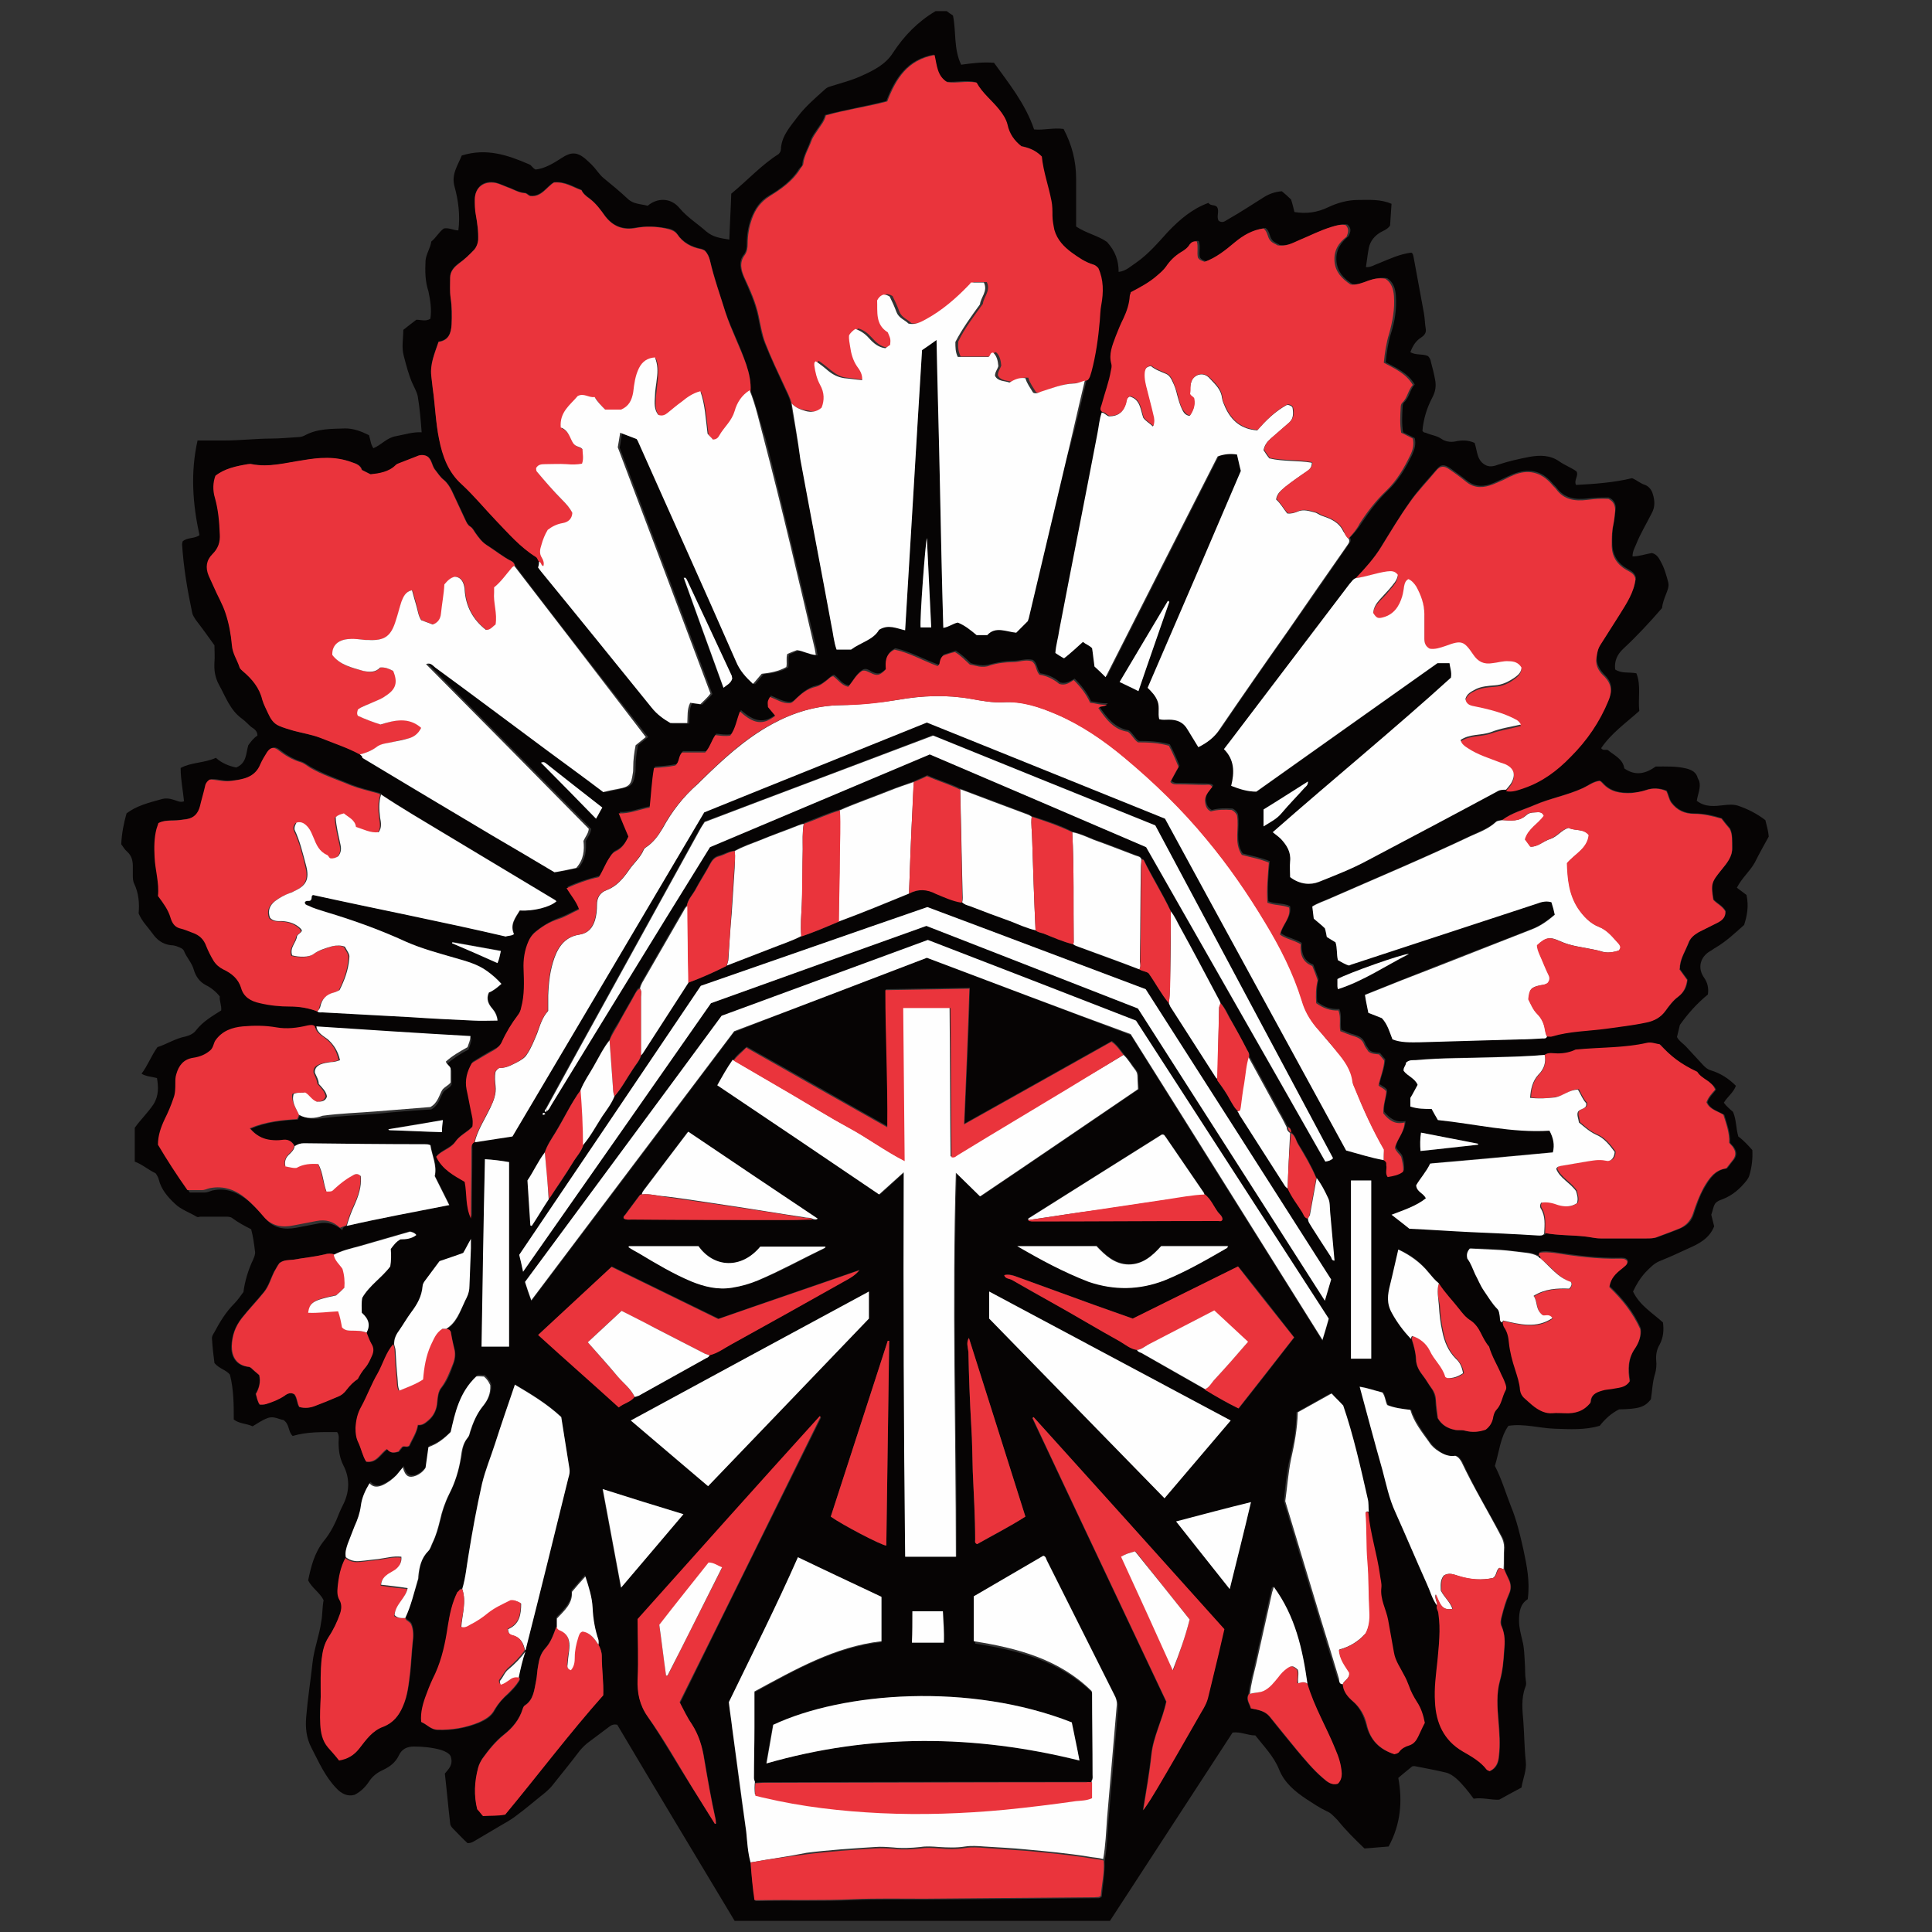 <?xml version="1.0" encoding="utf-8"?>
<!-- Generator: Adobe Illustrator 28.3.0, SVG Export Plug-In . SVG Version: 6.00 Build 0)  -->
<svg version="1.1" id="Layer_1" xmlns="http://www.w3.org/2000/svg" xmlns:xlink="http://www.w3.org/1999/xlink" x="0px" y="0px"
	 viewBox="0 0 400 400" style="enable-background:new 0 0 400 400;" xml:space="preserve">
<rect x="0" y="0" width="400" height="400" fill="#333333" stroke="none"/>
<style type="text/css">
	.st0{fill:#060404;}
	.st1{fill:#EA343C;}
	.st2{fill:#FEFEFE;}
</style>
<g>
	<path class="st0" d="M287.5,382.3c-1.6,0.1-3.3,0.3-5,0.4c-2-1.9-3.9-3.8-5.6-5.9c-0.7-0.7-1.4-1.5-2.2-1.8
		c-1.5-0.7-2.8-1.6-4.2-2.5c-2.4-1.6-4.6-3.4-5.7-6.2c-1.1-2.7-3.1-4.7-4.9-7c-1.6,0-3-0.8-4.7-0.6c-8.5,13-16.9,26-25.4,39
		c-26,0-51.7,0-77.7,0c-8.1-13.5-16.3-27.1-24.3-40.6c-0.8-0.2-1.3,0.1-1.8,0.5c-1.5,1.1-2.9,2.2-4.4,3.3c-0.6,0.5-1.1,1-1.6,1.6
		c-1.8,2.4-3.7,4.7-5.6,7.1c-0.7,0.9-1.7,1.7-2.6,2.4c-1.5,1.2-3,2.5-4.5,3.6c-1,0.8-2.1,1.5-3.2,2.1c-2,1.2-4.1,2.4-6.1,3.6
		c-0.4,0.2-0.7,0.3-1.2,0.3c-1-0.9-2-2-3-3c-0.3-0.3-0.6-0.7-0.6-1.1c-0.4-3.4-0.7-6.9-1.1-10.3c0.8-1,1.8-1.8,1.2-3.6
		c-0.3-0.6-1.1-1-2-1.3c-1.8-0.5-3.7-0.7-5.6-0.7c-1.4,0-2.5,0.5-3.1,1.8c-0.7,1.5-1.9,2.4-3.4,3.1c-1.1,0.5-2,1.2-2.7,2.2
		c-0.7,1.1-1.7,2.2-3.1,2.9c-1.4,0.4-2.7-0.2-3.8-1.4c-2.3-2.4-3.6-5.4-5.1-8.3c-1.1-2.1-1.3-4.2-1.1-6.5c0.3-3.7,0.9-7.4,1.3-11.1
		c0.3-2.9,1.4-5.6,1.8-8.5c0.3-1.5,0.2-3,0.5-4.5c-0.8-1.6-2.4-2.5-3.2-4.1c0.6-2.9,1.3-5.7,3.2-8.1c1.5-1.8,2.5-3.9,3.3-6
		c0.3-0.7,0.6-1.3,0.9-1.9c1.2-2.6,1.2-5.3-0.1-7.8c-0.8-1.6-1-3.1-1-4.8c0-0.7,0.2-1.4-0.3-2.1c-3.1,0-6.2-0.1-9.2,0.8
		c-1-0.9-0.6-2.4-1.9-3.3c-0.9-0.1-2-0.9-3.3-0.4c-1.1,0.4-2.1,1.1-3.1,1.7c-1.3-0.6-2.7-0.5-3.9-1.4c0-3,0-6.2-0.8-9.3
		c-0.8-1-2.2-1.2-3.2-2.4c-0.2-1.5-0.4-3.2-0.5-4.9c-0.1-0.6,0.2-1,0.5-1.5c1.1-2.1,2.4-4.2,4.1-5.9c0.7-0.7,1.3-1.6,1.9-2.4
		c0.3-2.3,1-4.6,2-6.7c0.2-0.5,0.5-1.1,0.4-1.7c-0.2-1.6-0.4-3.1-0.8-4.6c-1.4-0.7-2.7-1.4-3.9-2.3c-0.4-0.3-0.9-0.3-1.4-0.3
		c-1.7,0-3.5,0-5.2,0c-0.3,0-0.5,0.2-0.8,0c-1.5-0.9-3.3-1.5-4.5-2.7c-1.4-1.3-2.8-2.9-3.3-4.9c-0.1-0.5-0.4-1-0.7-1.4
		c-1.5-0.7-2.7-1.8-4.3-2.4c0-2.4,0-4.7,0-7c1.2-1.7,2.7-3.1,3.9-4.9c1.1-1.8,1-3.6,0.7-5.4c-1.1-0.3-2.2-0.3-3.2-0.9
		c1.3-1.7,2-3.7,3.3-5.5c1.9-0.6,3.7-1.8,5.8-2.2c0.8-0.2,1.7-0.6,2.2-1.3c1.4-1.8,3.3-2.9,5.2-4.1c0.1-1-0.4-2-0.3-2.9
		c-0.8-1-1.8-1.8-2.8-2.3c-1.4-0.7-2.2-1.9-2.6-3.3c-0.4-1.4-1.5-2.5-2-3.8c-0.2-0.5-0.8-0.7-1.3-0.9c-0.5-0.2-0.9-0.3-1.4-0.3
		c-1.7-0.2-2.9-1.1-3.8-2.4c-1-1.4-2.2-2.5-2.9-4.2c0.2-2.1,0-4.2-0.9-6.1c-0.3-0.6-0.3-1.2-0.3-1.9c0-0.6,0-1.2,0-1.8
		c0-1.2-0.3-2.2-1.2-3c-0.5-0.4-0.8-1-1.2-1.5c0.1-2.2,0.5-4.3,1.1-6.4c2.1-1.6,4.6-2.2,7.1-2.9c0.9-0.3,1.8-0.2,2.7,0.1
		c0.7,0.2,1.3,0.6,2.1,0.3c-0.2-2.2-0.7-4.4-0.7-6.9c2.2-1.2,4.9-1,7.3-2.1c1.2,1.1,2.7,1.7,4.2,2c2.2-0.9,2-2.9,2.5-4.6
		c0.5-0.7,1.1-1.5,1.9-2c0-1-0.7-1.4-1.3-1.8c-0.7-0.6-1.2-1.2-1.9-1.7c-2.5-1.8-3.4-4.6-4.8-7.1c-0.8-1.5-1-3-0.9-4.6
		c0.1-1.1,0-2.3,0-3.5c-1.3-1.8-2.5-3.5-3.9-5.3c-0.3-0.5-0.6-0.9-0.7-1.4c-1-4.7-1.8-9.4-2.1-14.2c0-0.2,0.1-0.4,0.1-0.6
		c1-0.9,2.4-0.5,3.5-1.3c-1.4-6.4-1.9-12.9-0.4-19.6c1.9,0,3.8,0,5.6,0c3.2,0,6.5-0.4,9.7-0.4c1.8,0,3.7-0.2,5.5-0.3
		c0.4,0,0.9-0.1,1.3-0.3c2.7-1.5,5.6-1.4,8.5-1.5c1.7,0,3.3,0.6,4.9,1.4c0.3,0.9,0.3,1.8,0.9,2.7c1.7-0.7,2.8-2.2,4.7-2.5
		c1.7-0.3,3.4-0.9,5.3-0.8c-0.2-2.6-0.4-5-0.8-7.4c-0.2-1-0.7-1.8-1.1-2.7c-0.8-1.8-1.3-3.8-1.8-5.7c-0.5-1.8-0.1-3.6-0.1-5.4
		c1-0.8,1.9-1.5,2.7-2.1c1,0,1.9,0.4,2.9-0.2c0.3-1.9,0-3.8-0.4-5.7C88,58.2,88,56.1,88.1,54c0.1-1.4,1-2.6,1.2-4
		c1-0.8,1.6-2,2.6-2.7c1.1-0.2,2,0.4,3,0.4c0.4-3.1,0-6.2-0.8-9.1c-0.7-2.5,0.7-4.4,1.5-6.4c5.1-1.6,9.5-0.1,13.9,1.8
		c0.6,0.2,0.7,0.8,1.4,1.1c1.9-0.2,3.7-1.3,5.4-2.4c1.8-1.2,3.1-1.3,4.8,0.1c0.9,0.8,1.8,1.6,2.6,2.7c0.4,0.5,0.8,1,1.3,1.4
		c1.7,1.4,3.3,2.7,4.9,4.2c1.2,1.2,2.7,1.1,4.2,1.5c2-1.7,4.8-1.7,6.6,0.5c1.6,1.9,3.7,3.2,5.5,4.8c1.4,1.2,2.9,1.4,4.8,1.7
		c0.1-3.2,0.3-6.3,0.4-9.5c3.4-2.8,6.3-6,9.8-8.2c0.5-0.5,0.5-1,0.5-1.4c0.3-2.6,2-4.4,3.5-6.4c1.6-2.1,3.6-3.8,5.6-5.6
		c0.3-0.3,0.7-0.5,1.1-0.6c2.2-0.7,4.6-1.3,6.7-2.3c2.4-1.1,4.8-2.3,6.3-4.7c2.3-3.5,5.1-6.4,8.8-8.6c0.7,0,1.5,0,2.3,0
		c0.4,0.3,0.8,0.6,1.3,0.9c0.7,3.3,0.1,6.9,1.7,10.2c2.2-0.3,4.4-0.6,6.8-0.4c3.1,4.3,6.5,8.5,8.3,13.8c2,0.2,4-0.4,6.1-0.1
		c1.7,3.2,2.6,6.6,2.6,10.3c0,3.3,0,6.6,0,9.9c2.1,1.4,4.6,1.9,6.4,3.2c1.7,1.9,2.4,3.8,2.4,6.2c1.6-0.2,2.5-1.2,3.6-1.9
		c2.6-1.8,4.6-4.2,6.7-6.5c2.4-2.5,5-4.7,8.3-5.9c0.4,0.7,1.4,0.3,1.8,0.9c0.5,0.9-0.2,1.9,0.3,2.8c0.7,0.5,1.2,0.2,1.8-0.2
		c1.4-0.8,2.9-1.7,4.3-2.6c1-0.6,2-1.3,3-1.9c1.2-0.8,2.5-1.3,4-1.4c0.6,0.5,1.3,1.1,1.9,1.7c0.3,0.9,0.5,1.8,0.7,2.6
		c2.5,0.4,4.7,0.1,7-1c1.9-0.9,4-1.5,6.2-1.5c2.3,0,4.6-0.2,6.9,0.8c-0.1,1.5-0.2,3-0.3,4.5c-0.6,0.9-1.6,1.1-2.3,1.6
		c-1.3,0.9-2,2-2.2,3.6c-0.2,1.1-0.3,2.2-0.5,3.4c1,0.1,1.8-0.5,2.7-0.8c2.2-0.9,4.3-1.9,6.7-2.2c0.4,0.2,0.4,0.7,0.5,1.1
		c0.7,3.8,1.4,7.6,2.1,11.4c0.2,1.1,0.2,2.2,0.4,3.4c0.1,0.8-0.4,1.3-1,1.7c-1.1,0.7-1.7,1.7-2.2,3c1.1,0.7,2.5,0.3,3.6,0.8
		c0.4,0.3,0.6,0.8,0.7,1.4c0.3,1.1,0.6,2.3,0.8,3.4c0.3,1.4,0.1,2.6-0.6,3.9c-1.1,2.1-1.8,4.4-2,6.8c0.3,0.5,0.7,0.3,0.9,0.5
		c1,0.4,2.1,0.5,3.1,1.2c0.7,0.5,1.8,0.7,2.8,0.5c1.3-0.3,2.7-0.3,4,0.3c0.6,1.7,0.4,3.8,2.5,4.7c0.8,0.3,1.6,0.1,2.4-0.2
		c2.1-0.7,4.3-1.2,6.4-1.6c2.2-0.4,4.3-0.4,6.2,0.9c1.1,0.8,2.5,1.3,3.6,2.1c0.5,0.9-0.6,1.8-0.1,2.8c3.9-0.2,7.9-0.5,11.6-1.4
		c1,0.4,1.7,1.1,2.7,1.4c0.8,0.3,1.4,1.1,1.6,1.9c0.4,1.3,0.5,2.6-0.2,3.9c-1.1,2.2-2.4,4.3-3.3,6.6c-0.3,0.7-0.7,1.4-0.7,2.4
		c1.4,0,2.7-0.5,4-0.7c0.9,0.2,1.4,0.9,1.8,1.7c0.8,1.4,1.2,2.9,1.6,4.4c0.2,0.9-0.2,1.7-0.5,2.5c-0.4,1-0.7,1.9-0.8,2.8
		c-2.6,3-5.2,5.8-8,8.4c-1.3,1.2-1.9,2.6-1.7,4.3c1.3,0.9,2.9,0.5,4.4,0.8c1,2.5,0.3,5.2,0.6,7.8c-2.8,2.5-5.8,4.6-7.9,7.7
		c0.4,0.6,1,0.2,1.4,0.4c1.3,1.1,3.1,1.8,3.4,3.8c2.3,1.6,4.4,1.1,6.5-0.4c2.1,0,4.2-0.1,6.3,0.4c1.2,0.3,2.1,0.8,2.4,2
		c0.1,0.2,0.2,0.4,0.3,0.6c0.4,1.4-0.3,2.7-0.5,4.1c1.8,1.4,3.8,1.1,5.6,0.9c1-0.1,1.9-0.2,2.9,0.1c2.1,0.7,4,1.7,5.7,3
		c0.3,1.2,0.6,2.2,0.7,3.4c-1,1.8-2,3.6-2.9,5.4c-1,1.8-2.7,3.2-3.7,5.2c0.8,0.6,1.5,1.1,2,1.5c0.5,2.4,0.1,4.3-0.5,6.2
		c-1.9,1.7-3.7,3.4-5.9,4.7c-0.4,0.2-0.7,0.5-1.1,0.7c-2.1,1.2-2.7,3.5-1.3,5.5c0.7,1,1,2.1,0.8,3.5c-2.2,1.8-4.1,3.9-5.8,6.3
		c-0.2,0.8-0.4,1.7-0.6,2.5c0.4,0.8,1.2,1.3,1.8,1.9c1.2,1.3,2.4,2.6,3.6,3.9c0.5,0.5,0.9,0.9,1.6,1.1c2,0.6,3.7,1.7,5.2,3.2
		c-0.5,1.4-1.7,2.2-2.5,3.5c0.5,0.7,1.2,1.3,1.9,1.9c0.7,1.6,0.6,3.4,1.1,5.1c1.1,0.8,2,1.8,2.9,2.8c0.1,1.8-0.1,3.5-0.6,5.2
		c-0.1,0.4-0.3,0.7-0.5,1c-1.4,1.8-3,3.2-5.1,4c-0.5,0.2-1,0.3-1.5,0.9c-0.4,0.6-0.5,1.5-0.8,2.3c0.2,0.8,0.4,1.6,0.6,2.4
		c-1,2.5-3.1,3.6-5.4,4.6c-1.9,0.9-3.9,1.8-5.9,2.6c-1.2,0.5-2,1.4-2.9,2.3c-1.1,1.2-1.9,2.5-2.6,4c1.4,2.9,4,4.4,6.2,6.4
		c0.2,1.6,0.1,3.1-0.7,4.6c-0.6,1-0.8,2.1-0.7,3.3c0.1,0.9,0,1.8-0.2,2.6c-0.6,1.8-0.6,3.6-0.9,5.4c-1.3,1.7-2.6,2-6.6,2.1
		c-1.6,0.8-2.9,2-4,3.4c-3.1,0.9-6.2,0.7-9.3,0.6c-3.2-0.1-6.3-1.1-9.6-0.6c-1.7,2.4-1.9,5.4-2.8,8.3c1.4,2.7,2.2,5.5,3.3,8.3
		c1.2,2.9,1.9,5.9,2.6,9c0.7,3.3,1.4,6.6,0.9,10.3c-1.6,1-1.8,2.7-1.8,4.5c0,1.4,0.4,2.8,0.7,4.1c0.4,1.5,0.4,3.1,0.5,4.6
		c0.1,1.2,0,2.4,0.2,3.6c0.1,0.5,0.1,1-0.1,1.4c-0.9,2.4-0.6,4.8-0.4,7.2c0.2,2.7,0.2,5.5,0.5,8.2c0.2,1.8-0.6,3.6-0.9,5.4
		c-1.5,0.8-3,1.6-4.6,2.5c-1.7,0.1-3.5-0.5-5.3-0.2c-1.1-1.5-2.2-2.9-3.5-4.1c-0.7-0.6-1.4-1.1-2.2-1.3c-2.1-0.5-4.2-0.9-6.3-1.3
		c-0.3-0.1-0.7,0-0.7,0c-1.1,0.9-2,1.6-2.9,2.4C290.4,372.9,290,377.7,287.5,382.3z M270.8,252.3c0.1,0.6,0.4,1.1,0.7,1.6
		c1.3,2.1,2.7,4.2,4,6.2c0.2,0.3,0.2,0.8,0.7,0.7c-0.3-3.3-0.6-6.6-0.9-10c-0.1-1-0.1-2-0.4-2.9c-0.7-1.5-1.4-2.9-2.4-4.2
		c-1-2.4-2.3-4.7-3.7-6.9c-0.5-0.8-0.6-1.8-1.5-2.4l-0.1-0.1c0.1-0.6-0.1-0.9-0.6-1.1c-0.5-1-1.1-2-1.6-3c-2.1-3.9-4.3-7.8-6.4-11.7
		c0.1-0.5-0.2-0.8-0.4-1.2c-1.1-2-2.1-4-3.2-5.9c-0.7-1.3-1.3-2.7-2.3-3.8c-0.3-0.6-0.6-1.2-0.9-1.8c-2.4-4.5-4.9-9.1-7.3-13.6
		c-0.7-1.2-1.2-2.5-2.1-3.6c-1.7-3.7-3.8-7-5.6-10.6c-0.1-0.1-0.3-0.1-0.4-0.2c-0.3-0.6-0.8-0.6-1.3-0.8c-2.8-1.1-5.6-2.2-8.5-3.2
		c-1.5-0.6-2.9-1.3-4.5-1.6c-2.7-1.4-5.5-2.3-8.4-3.2c-0.2-0.1-0.5-0.3-0.7-0.4c-4.7-1.8-9.3-3.5-14.1-5.3c-2.2-1.1-4.7-1.8-6.9-2.8
		c-0.9,0.4-1.8,0.8-2.7,1.2c-1.7,0.6-3.3,1.2-5,1.8c-3.4,1.4-7,2.6-10.4,4.1c-2.5,0.7-4.8,1.8-7.3,2.7c-0.1,0-0.1,0.2-0.2,0.2
		c-0.4,0-0.7,0.1-1.1,0.3c-2.7,1-5.3,2-8,3.1c-1.8,0.7-3.5,1.2-5.2,2.2c-1.2,0.1-2.1,0.7-3.2,1c-0.8,0.2-1.4,0.7-1.8,1.5
		c-1,1.9-2.2,3.7-3.2,5.6c-0.6,1.1-1.5,2-1.7,3.2c-0.3,0.2-0.5,0.6-0.7,0.9c-2.9,5-5.7,9.9-8.6,14.9c-0.3,0.4-0.4,0.9-0.5,1.3
		c-0.5,0.1-0.6,0.6-0.8,0.9c-1,1.8-2.1,3.6-3.1,5.5c-0.8,1.4-1.8,2.7-2.3,4.3c-1.3,1.7-2.2,3.6-3.2,5.4c-0.9,1.6-2,3.2-2.7,4.9
		c-2,2.8-3.5,5.9-5.3,8.9c-0.8,1.3-1.7,2.6-2.2,4.1c-1.3,1.8-2.3,3.9-3.5,5.8c0.2,3.1,0.4,6.2,0.6,9.3c0.1,0,0.2,0,0.3,0.1
		c1.2-1.8,2.3-3.7,3.5-5.5c1.7-2.5,3.4-4.9,4.9-7.5c0.7-1.2,1.8-2.3,2.2-3.7c1.6-1.8,2.7-4,4-6c0.9-1.3,1.9-2.6,2.5-4.1
		c1.5-1.7,2.6-3.8,3.8-5.6c0.6-0.9,1.4-1.7,1.7-2.9c0.3-0.2,0.5-0.6,0.7-0.9c3-4.7,6.1-9.4,9.1-14.1c2.8-1,5.4-2.2,8-3.5
		c3.1-1.2,6.2-2.4,9.3-3.6c2-0.8,4.1-1.5,6.1-2.5c2.7-0.8,5.2-1.9,7.7-3c4.9-1.8,9.8-3.8,14.6-5.8c1.9-1,3.7-0.9,5.6,0
		c1.7,0.7,3.4,1.5,5.3,1.8c0.4,0.5,1,0.6,1.6,0.8c2.8,1,5.5,2.1,8.3,3.1c1.8,0.7,3.5,1.5,5.3,1.9c0.5,0.5,1.1,0.5,1.7,0.7
		c2,0.8,4,1.7,6.1,2.2c0.4,0.4,0.8,0.5,1.3,0.6c4.1,1.6,8.3,3.1,12.4,4.6c0.6,0.4,1.4,0.4,1.9,0.8c1.5,2.1,2.6,4.3,4.2,6.2
		c0.1,0.2,0.2,0.5,0.3,0.7c3.1,4.8,6.2,9.7,9.3,14.5c0.1,0.2,0.3,0.3,0.5,0.5c0,0.2,0,0.4,0.1,0.5c0.9,1.3,1.8,2.6,2.6,4
		c0.5,0.8,0.9,1.7,1.7,2.3c0.1,0.2,0.2,0.5,0.4,0.7c3.1,4.9,6.3,9.8,9.4,14.7c0.1,0.2,0.4,0.4,0.6,0.6c0.7,1.8,2,3.3,3,4.9
		C269.9,251.5,270.1,252.2,270.8,252.3z M258.5,350.7c-0.7,1.2,0.2,2,0.4,3c1.5,0.3,2.9,0.5,3.9,1.7c1.8,2.3,3.7,4.6,5.6,6.9
		c1.7,2,3.4,4.1,5.4,5.8c0.9,0.8,1.8,1.5,3.1,1.2c0.7-0.6,0.8-1.3,0.8-2.1c0-1.8-0.7-3.4-1.3-5c-1.8-4.6-4.4-8.9-5.8-13.6
		c-0.9-7.1-2.5-14-7.2-20.1c-0.2,0.6-0.3,0.8-0.3,1.1c-1.1,4.9-2.2,9.9-3.3,14.8C259.4,346.5,258.7,348.5,258.5,350.7z M249.4,247.3
		c-0.1-0.2-0.1-0.3-0.2-0.5c-2.6-3.8-5.2-7.6-7.8-11.4c-0.2-0.3-0.3-0.6-0.7-0.6c-0.1,0-0.2,0.1-0.3,0.1
		c-9.2,5.8-18.4,11.6-27.5,17.3c0,0,0,0.2,0,0.3c0.1,0.3,0.4,0.3,0.7,0.3c12.8,0,25.7,0,38.6-0.1c0.3,0,0.7,0.2,0.9-0.3
		c0-0.7-0.7-1.1-1-1.6C251.2,249.7,250.5,248.3,249.4,247.3z M132.9,247.3c-0.3,0-0.5,0.2-0.7,0.4c-1,1.3-1.9,2.6-2.9,3.9
		c-0.2,0.2-0.3,0.4-0.2,0.7c0.5,0.3,1,0.2,1.6,0.2c11.1,0,22.1,0.1,33.2,0.1c1.5,0,2.9-0.1,4.3-0.1c0.3,0,0.6,0.2,0.9-0.1
		c-8.9-6-17.8-12-26.8-18c-3.1,4.1-6.1,8.1-9.1,12C133.1,246.6,132.9,246.9,132.9,247.3z M81.5,278.4c-1.5,1.8-2.1,4.1-3.2,6
		c-1.3,2.2-2.2,4.6-3.4,6.9c-0.8,1.4-1.1,2.9-1.2,4.4c-0.1,1.1,0.1,2.1,0.6,3.1c0.6,1.3,0.8,2.8,1.6,3.9c2.2,0.3,3-1.7,4.3-2.6
		c0.7,0.9,1.5,0.7,2.4,0.5c0.3-0.4,0.6-0.7,0.8-1c0.5-0.2,0.9,0.2,1.4-0.2c0.6-1.3,1.5-2.6,1.8-4.3c0.9,0.1,1.5-0.4,2.1-0.9
		c1.2-1,1.8-2.4,1.9-3.9c0.1-1.1,0.2-2.2,0.9-3c1.2-1.5,1.8-3.2,2.4-4.9c0.4-1,0.5-2.1,0.2-3.2c-0.3-1.2-0.6-2.4-0.7-3.4
		c-0.3-0.5-0.6-0.5-0.9-0.6c2.1-1.3,2.8-3.6,3.7-5.7c0.1-0.2,0.2-0.4,0.3-0.6c0.4-0.8,0.6-1.6,0.6-2.5c0.1-2.6,0.2-5.2,0.3-7.8
		c0-0.6,0-1.1,0-1.9c-0.7,1.2-1.1,2-1.6,2.9c-1.7,0.6-3.3,1.1-4.9,1.7c-1,1.3-1.9,2.6-2.9,3.9c-0.3,0.4-0.5,0.8-0.6,1.3
		c-0.1,2-1.1,3.7-2.3,5.3c-0.9,1.3-1.7,2.6-2.6,3.9C81.8,276.5,81.5,277.4,81.5,278.4z M297.9,265.7c-0.8-0.7-1.4-1.4-2-2.2
		c-1.7-2.1-3.7-3.7-6.3-4.8c-0.6,2.5-1.1,4.9-1.7,7.3c-0.5,2-0.7,3.8,0.4,5.9c1.1,1.9,2.3,3.7,3.9,5.3c0.5,1.4,0.9,2.8,0.9,4.2
		c0.1,1.4,0.7,2.4,1.5,3.5c0.7,0.8,1.1,1.7,1.7,2.5c0.5,0.7,0.8,1.6,0.9,2.6c0,1.2,0.2,2.5,0.4,3.6c0.8,1.4,2,2.1,3.4,2.4
		c0.7,0.2,1.5,0,2.2,0.2c1.5,0.4,2.9,0.2,4.3-0.2c0.8-0.6,1.3-1.3,1.5-2.3c0.2-0.7,0.4-1.4,0.8-1.9c1-1.1,1.1-2.7,1.8-3.9
		c0.2-0.5,0.1-1.1-0.1-1.6c-0.3-0.6-0.6-1.2-0.8-1.8c-0.8-1.9-1.9-3.6-2.5-5.7c-0.7-0.7-1.2-1.8-1.7-2.8c-0.5-1-1.1-2-2.1-2.6
		c-1-0.6-1.7-1.5-2.4-2.4C300.7,269.3,299.1,267.7,297.9,265.7z M108.7,341.7L108.7,341.7c0.1-0.2,0.2-0.4,0.2-0.5
		c2.9-11.8,5.8-23.6,8.8-35.4c0.1-0.6,0.3-1.1,0.2-1.8c-0.6-3.6-1.2-7.1-1.7-10.7c-2.9-2.7-6.2-4.7-9.6-6.7
		c-1.4,4.2-2.7,8.2-4.1,12.2c-0.9,2.8-2,5.4-2.7,8.3c-1.1,4.9-2,9.8-2.8,14.8c-0.4,2.3-0.6,4.7-1.3,7c-0.6-0.1-0.7,0.5-0.9,0.8
		c-1.2,2.2-1.7,4.6-2,7.1c-0.5,3.4-1.2,6.7-2.6,9.8c-0.6,1.4-1.3,2.7-1.8,4.2c-0.7,1.8-1.3,3.8-1.1,5.8c1.2,0.5,2,1.6,3.4,1.6
		c2.9,0.1,5.8-0.4,8.5-1.5c1.4-0.6,2.6-1.3,3.3-2.7c0.7-1.3,1.7-2.4,2.8-3.3c0.8-0.8,1.6-1.6,2.2-2.6c0.2-0.4,0.3-0.7-0.2-0.9
		C107.8,345.4,108.2,343.6,108.7,341.7z M123.9,340.5c0.2-0.4,0-0.8-0.1-1.3c-0.8-2.1-1.2-4.3-1.2-6.6c-0.1-2.2-0.7-4.3-1.5-6.5
		c-1,1.1-1.8,2.1-2.8,3.2c0.2,2.4-1.6,3.9-3.1,5.5c0,0.7,0,1.3,0,1.9c-0.6,1.6-1.1,3.2-2.3,4.5c-1,1.1-1.3,2.3-1.5,3.7
		c-0.2,1-0.2,2-0.4,3c-0.4,1.9-0.5,3.9-2.3,5.1c-0.2,0.2-0.4,0.5-0.5,0.8c-0.7,2.2-2.1,3.9-3.9,5.3c-1.8,1.4-3.1,3.1-4.4,4.9
		c-0.4,0.6-0.7,1.2-0.9,1.9c-0.7,2.9-0.9,5.7-0.2,8.6c0.5,0.5,0.8,0.9,1.2,1.4c1.6-0.1,3.1,0,4.6-0.3c6.8-8.1,13.2-16.8,20.3-24.7
		c0.1-2.7-0.4-5.4-0.3-8.1C124.6,342.1,124.3,341.2,123.9,340.5z M249.5,287.7c2.3,1.4,4.5,2.8,7,3.9c3.9-4.9,7.7-9.8,11.5-14.7
		c-3.9-5-7.7-9.9-11.6-14.7c-7.4,3.7-14.6,7.2-21.8,10.8c-2.6-0.9-5.3-1.9-7.9-2.8c-5.5-2-11-4-16.5-6c-0.7-0.3-1.4-0.4-2.2-0.2
		c0.2,0.8,1,0.7,1.6,1c2.7,1.7,5.5,3.2,8.3,4.7c4.7,2.7,9.3,5.4,14,8c1.2,0.7,2.2,1.6,3.6,1.8c0.2,0.4,0.6,0.5,0.9,0.7
		C240.7,282.7,245.1,285.2,249.5,287.7z M131.4,289.2c0.4,0.1,0.6-0.1,0.9-0.3c4.7-2.6,9.3-5.2,14-7.8c0.3-0.2,0.6-0.3,0.7-0.6
		c1.7-0.5,3.1-1.5,4.6-2.3c7.8-4.3,15.5-8.7,23.3-13c1.1-0.6,2.3-1.2,3.1-2.3c-9.8,3.4-19.5,6.7-29.2,10.1
		c-7.4-3.6-14.7-7.2-22.1-10.8c-5,4.7-10.1,9.4-15.2,14.1c5.6,5.1,11.2,10,16.7,15C129.2,290.5,130.6,290.3,131.4,289.2z
		 M71.6,322.4c-1,1.9-1.3,4-1.6,6c-0.1,0.9-0.1,1.8,0.4,2.7c0.6,0.9,0.4,1.8,0.1,2.8c-0.6,1.8-1.4,3.4-2.4,4.9
		c-0.9,1.4-1.2,2.8-1.4,4.4c-0.3,2.6-0.2,5.3-0.2,7.9c0,1.9-0.1,3.8-0.1,5.7c0.1,1.7,0.4,3.4,1.6,4.8c0.8,0.9,1.5,1.8,2.3,2.7
		c1.8-0.2,3.1-1,4.2-2.5c1.4-1.8,2.7-3.6,5-4.5c2-0.7,3.2-2.3,4-4.2c1-2.2,1.2-4.7,1.5-7.1c0.2-2,0.3-4,0.5-6
		c0.2-1.4,0.2-2.8-0.3-3.9c-0.4-0.7-1.1-0.7-1.2-1.3c1.1-2.6,1.8-5.3,2.7-8c0.1-0.2,0.1-0.4,0.1-0.7c0.1-2,0.6-3.8,2.1-5.3
		c0.4-0.4,0.6-1,0.8-1.6c0.7-1.5,1.2-3.1,1.6-4.8c0.4-1.9,1.1-3.7,1.9-5.4c1.2-2.4,1.9-4.9,2.4-7.5c0.2-1.4,0.4-2.9,1.4-4.1
		c0.3-0.3,0.4-0.8,0.5-1.2c0.6-2,1.4-3.8,2.7-5.4c1-1.2,1.7-2.7,1.5-4.3c-0.3-0.7-0.8-1.3-1.3-1.8c-0.6,0-1.2-0.2-1.6,0
		c-3.5,3.2-4.4,7.4-5.3,11.5c-1.4,1.4-2.9,2.6-4.6,3.1c-0.2,1.6-0.4,3-0.6,4.3c-0.6,0.7-1.2,1.2-1.9,1.6c-1.4,0.6-2.3,0.2-2.8-1.7
		c-0.5,0.7-0.9,1.2-1.3,1.6c-0.8,0.9-1.8,1.6-2.9,2.1c-1,0.5-1.9,0.5-2.7-0.4c-0.9,1.5-1.6,3-1.8,4.7c-0.2,1.5-0.7,2.8-1.3,4.2
		c-0.5,1.2-1,2.4-1.4,3.6C71.7,320.5,71.4,321.4,71.6,322.4z M75.9,275.9c0.8-1.5,0.5-2.8-1-4.2c0-1.1-0.1-2.1,0.1-3.1
		c1.5-2.6,4.1-4.1,5.8-6.5c0.2-1.2,0.3-2.4,0.1-3.6c0.6-0.8,1.1-1.5,2-2c1.1,0,2.3-0.1,3.3-0.9c-0.4-0.5-0.8-0.5-1.3-0.7
		c-3.5,1-7,2-10.4,3c-1.8,0.6-3.7,0.9-5.4,1.8c-0.7-0.3-1.3-0.2-1.9,0c-2.1,0.6-4.3,0.7-6.5,1.1c-0.9,0.2-1.9,0-2.9,0.7
		c-0.4,0.5-0.7,1.2-1.1,1.8c-0.7,1.4-1.1,2.9-2.1,4.2c-1.5,1.8-3.1,3.5-4.6,5.4c-1.4,1.8-2,3.6-2.1,5.8c-0.1,2.1,0.9,4.1,3.6,4.3
		c0.1,0,0.2,0.1,0.4,0.2c0.5,0.5,1.1,0.9,1.7,1.5c0.4,1.4,0,2.7-0.7,3.9c0.3,0.8,0.4,1.6,0.8,2.2c0.4,0.1,0.8,0.1,1.3-0.1
		c1.3-0.5,2.6-1,3.8-1.7c0.7-0.5,1.4-0.8,2.1-0.3c0.6,0.8,0.5,1.8,1,2.6c1.1,0.3,2.1,0.2,3.2-0.2c1.6-0.6,3.1-1.3,4.7-1.9
		c0.7-0.3,1.4-0.8,1.9-1.5c0.6-0.9,1.4-1.6,2.3-2.2c0.4-0.9,0.9-1.6,1.5-2.3c0.7-0.8,1.1-1.7,1.5-2.7c0.3-0.8,0.3-1.5-0.2-2.3
		C76.5,277.5,76.2,276.7,75.9,275.9z M297.5,332.4c-0.2,0.7,0.3,1.1,0.4,1.7c0.4,3.3,0,6.6-0.2,9.8c-0.2,2.9-0.6,5.7-0.5,8.5
		c0.3,4.3,1.8,8,5.7,10.2c1.8,1,3.7,2,5,3.8c0.1,0.2,0.4,0.2,0.6,0.3c1.4-0.6,1.8-1.8,1.9-3.1c0.3-2.5,0.1-5-0.1-7.4
		c-0.3-2.7-0.5-5.5,0.3-8.2c0.6-2.1,0.7-4.3,0.9-6.4c0.1-1.6,0.1-3.2-0.5-4.8c-0.3-0.7-0.2-1.5,0-2.2c0.4-1.6,0.9-3.1,1.5-4.6
		c0.5-1.1,0.4-2.1-0.1-3.1c-0.3-0.7-0.7-1.4-0.9-2c0-1.5,0-3,0.1-4.5c0-0.8-0.2-1.6-0.6-2.3c-2.8-5.1-5.8-10.1-8.2-15.4
		c-0.3-0.5-0.6-1.1-1.3-1.3c-1.2,0.3-2.3-0.1-3.4-0.9c-0.7-0.5-1.4-1.1-2-1.9c-1.5-2.2-3.1-4.3-3.9-6.7c-1.8-0.2-3.4-0.4-4.8-1
		c-0.5-0.8-0.5-1.8-1-2.6c-1.5-0.4-3-0.9-4.7-1.2c1.6,5.9,3.1,11.6,4.7,17.2c0.8,2.9,1.4,6,2.7,8.8c2.2,4.9,4.3,9.9,6.5,14.8
		C296.1,329.5,296.5,331.1,297.5,332.4z M318.6,260c-0.7-0.4-1.5-0.6-2.3-0.7c-1.8-0.2-3.6-0.4-5.5-0.6c-2.1-0.2-4.3-0.2-6.3-0.3
		c-0.5,0.7-0.7,1.3-0.5,2.1c0.7,0.9,1.1,2.1,1.6,3.2c0.6,1.2,1,2.4,1.8,3.4c0.9,1.3,1.6,2.7,2.8,3.8c0.4,0.4,0.4,1,0.5,1.5
		c0.1,0.4-0.2,1,0.5,1.3c0,0.3,0.1,0.7,0.3,0.9c0.7,0.9,0.9,2.1,1,3.2c0.2,1.9,0.7,3.8,1.3,5.6c0.5,1.4,1,2.7,1,4.2
		c0,0.6,0.4,1.1,0.8,1.6c0.7,0.7,1.4,1.4,2.2,1.9c1.1,0.8,2.3,1.3,3.7,1.3c0.9,0,1.7,0,2.6,0c2,0.1,3.9-0.4,5.3-2.2
		c0.1-1.5,1.1-2.2,2.5-2.5c0.6-0.1,1.2-0.1,1.8-0.3c1.3-0.3,2.9-0.2,3.8-1.6c-0.4-2.4-0.4-4.6,1.1-6.8c0.8-1.2,1.3-2.6,1.1-4
		c-1.5-3.5-3.8-6.2-6.4-8.7c0.2-1.8,1.4-2.9,2.7-3.9c0.5-0.4,1.2-0.7,1-1.5c-0.4-0.6-1.1-0.5-1.7-0.5c-4.5,0.1-9-0.5-13.5-1.2
		c-1-0.1-2-0.3-3,0C318.6,259.7,318.6,259.9,318.6,260z M278,348.7c0.1,1.5,1,2.6,2,3.5c1.5,1.3,2.3,3,2.8,4.8
		c0.8,3.2,2.7,5.2,5.7,6.1c0.4,0,0.8-0.2,1-0.5c0.5-0.7,1.3-1.1,2-1.3c1-0.3,1.5-1,1.9-1.8c0.5-1,0.9-1.9,1.4-2.9
		c-0.3-1.5-0.8-3-1.6-4.3c-0.7-1.1-1.3-2.2-1.7-3.4c-0.3-0.8-0.7-1.5-1-2.2c-0.7-1.5-1.8-2.9-2.1-4.7c-0.4-2.2-0.8-4.4-1.2-6.7
		c-0.4-2.3-1.6-4.3-1.4-6.7c0.1-0.9-0.2-1.8-0.3-2.7c-0.7-4.3-2-8.6-2.4-12.9c-0.1-0.9,0-1.8-0.2-2.6c-1.5-6.7-2.9-13.4-5.1-19.4
		c-0.9-1-1.7-1.7-2.4-2.5c-2.3,1.3-4.6,2.6-7,3.9c0,3.4-0.6,6.5-1.4,9.7c-0.7,2.9-0.9,5.9-1.2,8.7c2.4,8.1,4.8,16,7.2,23.9
		c1.3,4.3,2.6,8.6,3.9,12.8C277.3,348,277.2,348.7,278,348.7z M113.2,229.9c0.5-0.3,0.7-0.8,0.9-1.3c7.9-12.8,15.8-25.7,23.7-38.6
		c3-4.9,6.1-9.8,9.1-14.7c15.2-6.4,30.3-12.8,45.5-19.2c15,6.4,29.9,12.8,44.8,19.2c12.4,21.7,24.7,43.4,37.1,65.1
		c0.7-0.1,1.2-0.2,1.6-0.7c-12.2-22.9-24.5-45.9-36.8-68.9c-15.4-6.2-30.8-12.4-46-18.6c-15.8,6-31.6,12-47.3,17.9
		c-0.4,0.7-0.7,1.2-1.1,1.8c-6.1,11-12.1,22-18.2,33c-4.5,8.2-9.1,16.4-13.6,24.7c-0.1,0.2-0.2,0.3,0,0.5
		C113.2,230.1,113.2,230,113.2,229.9z M71.8,253.8c7-1.6,14.1-2.9,21.3-4.3c-1-2.1-2-4-3-6c0.5-2.3-0.6-4.3-0.9-6.4
		c-0.4-0.2-0.7-0.2-1.1-0.2c-8.4-0.1-16.7-0.1-25.1-0.2c-0.7,0-1.4,0.2-1.9,0.6c-0.6-1-1.4-1.4-2.5-1.2c-0.8,0.1-1.6,0.1-2.4,0
		c-1.7-0.2-3.1-0.9-4.3-2.4c3.3-1.4,6.5-1.7,9.8-1.9c0.1-0.3,0.3-0.6,0.4-0.9c1.6,0.9,3.3,0.8,4.9,0.6c3.7-0.5,7.4-0.6,11.1-0.9
		c3.8-0.4,7.6-0.7,11.2-0.9c1.6-0.9,1.8-2.5,2.5-3.6c0.5-0.6,1.3-0.8,1.7-1.5c0-1,0-2,0-2.9c-0.2-0.6-0.8-0.8-1-1.4
		c1.4-1.2,2.9-2.2,4.5-3c0.2-0.7,0.6-1.4,0.6-2.3c-10.7-0.7-21.3-1.4-31.9-2c-0.5-0.4-1-0.3-1.5-0.2c-2.1,0.5-4.3,0.7-6.5,0.4
		c-2.3-0.4-4.6-0.4-6.9-0.2c-2.2,0.2-4.3,0.9-5.7,2.9c-0.5,0.7-0.5,1.5-1,2c-1,1-2.2,1.4-3.6,1.6c-2,0.3-2.9,1.6-3.5,3.4
		c-0.2,0.6-0.2,1.2-0.2,1.8c0,1.1-0.1,2.2-0.4,3.2c-0.5,1.5-1.1,2.9-1.8,4.3c-0.9,1.7-1.4,3.4-1.4,5.3c1.8,3.2,3.9,6.3,6.1,9.4
		c1,0,2,0,3,0c0.6,0,1-0.2,1.6-0.4c2.9-0.7,5.4,0.4,7.6,2.2c1.2,1.1,2.4,2.3,3.5,3.6c1.7,2.1,4,2.3,6.3,1.9c1.6-0.3,3.1-0.6,4.7-0.9
		c1.9-0.4,3.4,0.2,4.9,1.4C70.9,254.1,71.4,253.9,71.8,253.8z M319.8,218.4c-3.3,0.3-6.7,0.3-10,0.4c-5.4,0.2-10.9,0.1-16.3,0.6
		c-0.7,0.1-1.3,0-2,0.5c0,0.5-0.6,1-0.5,1.7c0.8,1.1,2.3,1.6,2.9,2.9c-0.5,0.9-1,1.8-1.5,2.7c0,0.7,0,1.3,0,1.8
		c1.5,0.4,2.9,0.5,4.4,0.5c0.4,0.8,0.8,1.5,1.3,2.3c7.7,0.7,15.3,2.6,23.1,2.2c0.7,1.6,1,3,0.7,4.5c-8.5,0.8-16.9,1.5-25.4,2.3
		c-0.9,1.7-2.1,3.1-2.9,4.5c0.1,1.4,1.5,1.5,2,2.7c-2.1,1.6-4.6,2.4-7.1,3.4c1.4,1.1,2.6,2,3.7,2.9c4.3,0.3,8.5,0.5,12.7,0.7
		c4.6,0.3,9.3,0.5,13.9,0.7c0.5,0,1,0.2,1.3-0.4c2.7,0.5,5.5,0.4,8.2,0.7c1.1,0.1,2.1,0.4,3.2,0.4c3.2,0,6.4,0,9.6,0
		c0.7,0,1.5,0,2.2-0.3c1.6-0.6,3.1-1.1,4.7-1.8c1.4-0.6,2.3-1.6,2.7-3c0.6-1.8,1.2-3.7,2.2-5.4c1.1-1.9,2.3-3.7,4.7-4
		c0.5-0.7,1-1.3,1.4-1.8c0.6-0.8,0.6-1.6,0.1-2.4c-0.2-0.4-0.6-0.7-0.9-1.1c0.1-2.1-0.7-4-1.2-5.8c-1.3-0.8-2.9-1.1-3.5-2.6
		c0.4-1.1,1.2-1.8,1.8-2.6c-0.6-1.8-3.8-1.8-4.3-3.3c-3.4-1.1-4.8-3.5-7.2-6c-0.8-0.1-1.7-0.5-2.6-0.3c-4.8,1-9.7,0.9-14.8,1.4
		c-1,0.6-2.3,0.8-3.7,0.8C321.6,218.2,320.7,217.9,319.8,218.4z M65.7,209.4c0.3,0.3,0.7,0.2,1.1,0.2c6.1,0.3,12.3,0.7,18.4,1
		c4.3,0.2,8.6,0.5,12.9,0.7c1.7,0.1,3.3,0,5,0c-0.1-1-0.5-1.8-1.1-2.5c-0.8-0.9-1.3-2-0.7-3.3c1-0.4,1.7-1.1,2.6-1.8
		c-0.9-1-1.8-1.8-2.9-2.6c-2.1-1.5-4.4-2.1-6.8-2.8c-3.4-0.9-6.7-1.8-10-3.3c-5.4-2.4-11-4.5-16.7-6.2c-1.2-0.4-2.5-0.7-3.6-1.3
		c-0.3-0.2-0.7-0.2-0.7-0.7c0.4-0.5,0.9-0.1,1.2-0.4c0.4-0.4,0-0.8,0.5-1.1c13.3,2.9,26.6,5.5,39.9,8.6c0.5-0.2,1.2-0.1,1.7-0.5
		c-0.9-2,0.3-3.4,1.2-4.9c2.8,0.2,6.2-0.7,7.6-1.9c-0.1-0.1-0.1-0.2-0.2-0.2c-7.8-4.7-15.5-9.3-23.3-14c-4.3-2.6-8.6-5.1-12.8-7.9
		c-0.1-0.3-0.4-0.3-0.7-0.4c-1.8-0.5-3.6-0.9-5.4-1.6c-2.9-1.2-5.8-2.2-8.5-3.7c-0.7-0.4-1.3-0.9-1.9-1.1c-1.7-0.5-3.2-1.4-4.6-2.5
		c-0.9-0.7-1.6-0.6-2.3,0.4c-0.6,0.8-1,1.6-1.4,2.5c-1.1,2.9-3.7,3.2-6.2,3.5c-1.5,0.2-2.9-0.4-4.3-0.3c-0.7,0.4-0.9,1-1,1.6
		c-0.3,1.3-0.7,2.6-1,3.9c-0.4,1.4-1.2,2.4-2.7,2.7c-1,0.2-1.9,0.3-2.9,0.3c-1,0-2,0.1-3,0.5c-0.1,0.4-0.3,0.8-0.4,1.2
		c-0.5,1.9-0.5,3.8-0.4,5.8c0.1,2.8,1,5.4,0.7,8.1c1.1,1.5,2.1,2.9,2.6,4.5c0.3,1,0.8,1.9,1.9,2.2c0.9,0.2,1.7,0.6,2.6,0.9
		c1.5,0.5,2.4,1.5,2.9,2.8c0.4,1.1,0.9,2,1.5,3c0.5,0.8,1.1,1.4,2,1.8c1.7,0.8,3.1,1.9,3.7,3.8c0.6,1.9,2.1,2.8,3.9,3.2
		c2.1,0.4,4.2,0.7,6.3,0.7C62,208.4,63.9,208.7,65.7,209.4z M311.1,169.7c-0.5,0.1-1.1,0.1-1.4,0.4c-1.5,1.4-3.4,2-5.2,2.9
		c-9.7,4.6-19.5,8.7-29.3,13c-1.2,0.5-2.4,0.9-3.5,1.6c0.1,0.8,0.2,1.7,0.3,2.5c0.8,0.7,1.6,1.3,2.3,2c0.1,0.7,0.2,1.2,0.4,1.8
		c0.6,0.4,1.2,0.8,1.8,1.1c0.4,1.2,0.2,2.5,0.5,3.7c0.7,0.5,1.5,0.9,2.3,1.1c0.2-0.1,0.4-0.1,0.5-0.2c12.8-4.2,25.6-8.4,38.4-12.6
		c1-0.3,1.9-0.6,3-0.3c0.4,0.8,0.6,1.7,0.7,2.6c-1.5,1.2-2.9,2.3-4.7,3c-9.1,3.5-18.1,7-27.1,10.6c-2.5,1-5,2-7.5,3
		c0.3,1.3,0.5,2.5,0.7,3.7c1.1,0.4,2,0.8,2.8,1.1c1.3,1.4,1.6,3,2.2,4.4c1.8,0.7,3.7,0.7,5.5,0.6c6.9-0.2,13.8-0.4,20.7-0.6
		c1.6,0,3.2-0.1,4.9-0.2c0.4,0,0.8,0.1,0.9-0.4c0.4,0,0.8,0.1,1.1,0c3.6-1.1,7.4-1.1,11.2-1.6c2.8-0.4,5.6-0.7,8.4-1.3
		c1.5-0.3,2.9-1,3.9-2.4c0.7-1,1.6-2.1,2.6-2.9c1.3-0.9,1.8-2.1,1.9-3.5c-0.6-0.8-1.1-1.5-1.6-2.2c0-0.3,0-0.6,0.1-0.8
		c0.2-1.6,1.1-3,1.7-4.5c0.4-1.2,1.2-1.8,2.2-2.4c1-0.5,2-1,3-1.5c1.2-0.6,2.5-1.1,2.5-2.8c-0.6-1.1-1.8-1.6-2.5-2.4
		c-0.6-3.3-0.4-3.7,1.7-6.2c1.1-1.3,2.2-2.7,2.2-4.6c-0.1-1.3,0.1-2.7-0.5-3.9c-0.6-0.7-1.1-1.3-1.7-2.1c-1.8-0.6-3.7-1-5.7-1
		c-1.9,0-3.5-0.7-4.7-2.3c-0.5-0.7-0.6-1.6-1-2.4c-1.4-0.6-2.9-0.6-4.2-0.2c-1,0.4-2.1,0.6-3.1,0.6c-2.2,0.1-4.3-0.2-5.9-2
		c-0.2-0.2-0.4-0.4-0.7-0.5c-1.3,0.1-2.2,0.9-3.4,1.5c-3.2,1.5-6.7,2.1-10,3.5C315.5,167.6,313.1,168.2,311.1,169.7z M226.1,369
		c-0.4,0-0.9-0.1-1.3-0.1c-22.2,0-44.5,0-66.7,0.1c-0.6,0-1.2,0-1.8,0.1c-0.1-0.3-0.2-0.5-0.2-0.8c0-3.5,0.1-7,0.1-10.5
		c0-2.5,0-5,0-7.4c8.4-4.6,16.6-9.3,26.3-10.4c0-3.2,0-6.2,0-9.2c-5.7-2.8-11.5-5.5-17.3-8.2c-4.5,10.2-9.5,20.1-14.3,30
		c0.2,1.8,0.5,3.6,0.7,5.4c0.9,7.1,1.8,14.2,2.9,21.4c0.3,2.1,0.4,4.3,0.9,6.4c0.2,2.6,0.5,5.2,1,7.8c0.4,0,0.6,0,0.8,0
		c6.5-0.2,13.1,0.1,19.6-0.2c4.9-0.2,9.8-0.1,14.8-0.1c11.8-0.1,23.6-0.2,35.3-0.3c0.4,0,0.7,0.1,1.2-0.3c0.2-2.4,0.7-4.8,0.6-7.3
		c0.5-2.8,0.6-5.6,0.8-8.4c0.7-7.8,1.3-15.5,2-23.3c0.1-0.8-0.1-1.6-0.5-2.3c-4.7-9.3-9.3-18.6-14-27.9c-0.2-0.3-0.2-0.7-0.7-0.9
		c-4.8,2.8-9.6,5.6-14.4,8.4c0,3.1,0,6.2,0,9.3c9.1,1.4,17.7,3.7,24.4,10.3c0,0.3,0.1,0.4,0.1,0.6c0,5.6,0.1,11.1,0.1,16.7
		C226.3,368.2,226.4,368.6,226.1,369z M151.9,219.4c-1.2,1.7-2.2,3.4-3.2,5.3c11.2,7.6,22.3,15.1,33.5,22.6c1.7-1.5,3.3-3,5.1-4.6
		c-0.1,26.7,0,53.2,0.3,79.6c3.5,0,6.9,0,10.5,0c0-26.5-0.9-52.9,0-79.5c1.7,1.7,3.3,3.2,5,4.9c11-7.4,21.8-14.8,32.7-22.2
		c-0.1-0.9-0.1-1.7-0.1-2.5c0-0.5,0-1-0.4-1.4c-0.8-1-1.5-2.2-2.5-3.2c-0.8-1-1.5-2.1-2.6-2.9c-10.1,5.7-20.2,11.3-30.5,17.1
		c0.4-9.5,0.9-18.7,1.1-28.1c-5.9,0.1-11.6,0.2-17.4,0.3c0,9.5,0.5,18.8,0.4,28.4c-9.8-5.5-19.5-11.1-29.2-16.5
		C153.5,217.7,152.5,218.4,151.9,219.4z M280.7,119.7c-0.6,0.2-0.9,0.8-1.2,1.2c-7.8,10.2-15.6,20.5-23.4,30.8
		c-0.8,1.1-1.7,2.2-2.6,3.4c2.2,2.2,2.2,4.9,1.5,7.6c1.8,0.7,3.4,1.2,5.2,1.2c12.5-8.9,25.1-17.8,37.5-26.6c0.9,0,1.7,0,2.5,0
		c0.1,1,0.4,1.8,0.3,3c-11.8,10.8-24.5,21.1-36.9,32c0.6,0.5,1.2,0.9,1.7,1.4c1.3,1.3,2,2.7,1.9,4.6c-0.1,1.1,0,2.2,0,3.3
		c2.1,1.7,4.3,1.7,5.9,1c3.4-1.4,6.9-2.8,10.2-4.5c8.9-4.7,17.8-9.5,26.7-14.2c0.7-0.4,1.3-0.4,1.9-0.4c1.3,0.3,2.5-0.2,3.7-0.6
		c3.8-1.3,6.9-3.6,9.7-6.5c3.3-3.4,6-7.2,7.8-11.6c0.8-1.9,0.7-3.5-0.8-5c-1-1-1.8-2.2-1.7-3.7c0.1-1,0.2-1.9,0.8-2.8
		c1.3-2.1,2.7-4.2,4-6.3c1.5-2.3,3-4.6,3.3-7.4c-0.2-0.9-0.8-1.3-1.5-1.7c-2.3-1.2-3.4-3-3.4-5.6c0-1.3,0-2.6,0.3-3.9
		c0.2-1,0.3-2,0.4-3c0.1-1-0.3-1.9-1.4-2.4c-1.4,0-2.9,0-4.4,0.2c-2.4,0.3-4.8,0-6.4-2.2c-0.3-0.4-0.7-0.7-1-1.1
		c-2.2-2.5-4.8-3-7.9-1.8c-0.3,0.1-0.5,0.2-0.7,0.3c-1.2,0.5-2.3,1.1-3.5,1.6c-1.9,0.8-3.7,0.9-5.5-0.5c-1.1-0.9-2.3-1.7-3.5-2.6
		c-1.2-0.8-1.9-0.8-2.8,0.3c-1.8,2.1-3.8,4.2-5.4,6.5c-2.1,3-4,6.2-5.9,9.2C284.5,115.7,282.6,117.7,280.7,119.7z M286.5,240.2
		c0.3,0.2,0.6,0.3,0.7,0.7c0.2,0.8-0.2,1.7,0.3,2.5c1.2-0.2,2.3-0.4,3.2-1.1c0.1-1.2-0.1-2.2-0.4-3.1c-0.4-0.7-1-1-1.3-1.8
		c0.3-1.7,1.9-3.1,2-5.3c-2,0.4-3.3-0.6-4.4-1.9c-0.2-1.6,0.5-3,0.6-4.5c-0.4-0.7-1.1-0.8-1.6-1.3c0.4-1.7,1.1-3.4,1.2-5.1
		c-0.5-0.5-0.8-1-1.1-1.3c-0.9-0.1-1.6-0.1-2.2-0.6c-0.3-0.5-0.7-0.9-0.9-1.5c-0.4-1-1.2-1.4-2.2-1.7c-0.9-0.2-1.8-0.7-2.7-1
		c-0.3-1.5,0.2-2.9-0.4-4.3c-1.7,0.1-3.2-0.4-4.6-1.5c-0.1-1.6-0.1-3.1,0.3-4.7c-0.4-1-0.7-2-1.1-3c-2.1-0.8-2.5-2.6-2.4-4.5
		c-1.5-0.9-3.1-1.1-4.3-2c0.5-2,2.3-3.4,1.9-5.6c-1.4-0.7-3-0.4-4.5-1c-0.2-2.8,0-5.6,0.3-8.3c-1.9-0.8-3.8-1.1-5.6-1.6
		c-1.7-2.5-0.5-5.4-1-8.2c-0.2-0.4-0.5-0.8-1.1-1.1c-1.5-0.1-2.9-0.1-4.3,0.3c-0.9-0.5-1.1-1.2-1.2-1.9c-0.2-1.4,0.8-2.2,1.5-3.2
		c-0.5-0.5-1-0.3-1.5-0.4c-1.8,0-3.6-0.1-5.4-0.1c-0.6,0-1.3,0.1-1.8-0.5c0.6-1.1,1.2-2.1,1.7-3.1c-0.6-1.5-1.2-2.9-2-4.4
		c-2.1-0.6-4.3-0.7-6.4-0.7c-0.9-0.6-1.2-1.6-2.1-2.2c-2.9-0.5-4.5-2.6-6.1-4.9c0.6-0.5,1.1-0.1,1.8-0.7c-1.4,0.1-2.4-0.3-3.5-0.4
		c-0.8-1.8-2-3.3-3.4-4.7c-0.9,0.5-1.8,1.1-3,0.8c-1.1-1-2.6-1.7-4.1-1.9c-0.8-0.9-0.6-2.2-1.6-2.8c-1.4-0.3-2.6,0.2-3.9,0.2
		c-1.7,0-3.2,0.3-4.8,0.7c-0.7,0.2-1.5,0.3-2.2,0.2c-0.7-0.1-1.3-0.2-1.9-0.4c-0.9-0.9-1.9-1.8-3.1-2.6c-0.9,0.3-1.8,0.6-2.5,0.8
		c-0.4,0.4-0.5,0.8-0.6,1.1c-0.1,0.3,0.1,0.8-0.5,1c-3-1.1-5.8-2.7-8.9-3.4c-2,0.9-1.9,2.5-1.8,4.1c-1.3,1.3-1.8,1.4-3.2,0.7
		c-0.5-0.3-1-0.7-1.7-0.4c-1.3,0.7-2,2.2-2.9,3.3c-1.5-0.2-2.1-1.5-3.1-2.2c-0.6,0.1-0.8,0.5-1.1,0.7c-0.8,0.6-1.5,1.3-2.5,1.5
		c-1.8,0.4-3,1.5-4.3,2.7c-0.3,0.3-0.6,0.6-1,0.7c-1.6,0.1-2.9-0.8-4.2-1.3c-0.5,0.9-0.5,0.9-0.4,2.1c0.5,0.6,1,1.2,1.5,1.8
		c-2.5,1.9-4.5,1.6-7.3-0.9c-0.7,1.7-0.8,3.5-2,5c-1.1,0.2-2.1,0-3.1-0.1c-0.8,1.1-1.1,2.5-2.1,3.6c-1.6,0-3.3,0-4.8,0
		c-0.8,0.8-0.5,2-1.4,2.7c-1.4,0.3-2.9,0.4-4.4,0.5c-0.5,2.8-0.6,5.5-0.9,8.2c-2.2,0.4-4.1,1.3-6.4,1.2c0.7,1.7,1.4,3.3,2,4.8
		c-0.6,1.3-1.4,2.5-2.7,3.1c-0.6,0.3-1,0.8-1.3,1.4c-0.8,1.2-1.3,2.6-2.1,3.9c-2.3,0.6-4.6,1.3-6.7,2.3c0.9,1.6,2,2.8,2.6,4.4
		c-1.5,0.7-2.9,1.5-4.3,2c-1.9,0.7-3.5,1.7-5,2.9c-0.6,0.5-0.9,1-1.2,1.7c-0.7,1.9-1,3.8-1,5.8c0.1,2.6,0.2,5.3-0.5,7.9
		c-0.2,0.6-0.4,1.1-0.7,1.6c-1.3,1.8-2.4,3.6-3.3,5.5c-0.3,0.8-0.8,1.3-1.6,1.7c-1.6,0.8-3.1,1.8-4.6,2.7c-1,1.7-1.6,3.5-1.1,5.5
		c0.4,1.8,0.7,3.6,1.1,5.4c0.2,0.7,0.2,1.5,0.1,2.3c-1,1.2-2.6,1.8-3.6,3.2c-1,1.4-2.8,1.8-3.9,3c1.3,2.7,3.7,4,5.9,5.2
		c0.5,2.5,0.1,5,1.3,7.6c0-0.6,0-0.8,0-1c0-4.4,0.1-8.8,0.1-13.1c0-0.7-0.2-1.3,0.6-1.7c2.6-0.4,5.2-0.8,7.8-1.2
		c13.3-22.5,26.5-44.8,39.7-67.1c15.5-6.2,30.8-12.4,46.1-18.6c16.5,6.6,32.9,13.3,49.3,19.9c12.5,22.9,25,45.8,37.5,68.7
		C281.2,238.9,283.8,239.7,286.5,240.2z M106.7,117.2c-0.1-0.5-0.3-0.8-0.7-1c-1.8-0.9-3.4-2.3-5.1-3.3c-1.1-0.7-1.8-1.7-2.5-2.7
		c-0.3-0.5-0.5-0.9-1-1.2c-0.5-0.3-0.8-0.9-1-1.4c-0.9-2-1.9-4-2.8-6c-0.4-0.8-0.9-1.6-1.6-2.2c-0.8-0.6-1.3-1.4-1.9-2.2
		c-0.6-0.8-0.6-1.8-1.4-2.6c-0.7-0.5-1.6-0.5-2.4-0.1c-1.2,0.5-2.4,0.9-3.6,1.4c-0.3,0.1-0.5,0.2-0.7,0.4c-1.5,1.5-3.4,1.8-5.2,1.9
		c-0.7-0.3-1.2-0.6-1.8-0.9c-0.3-1-1.2-1.3-2.1-1.6c-3.4-1.2-6.8-0.9-10.2-0.4c-3.5,0.6-6.9,1.5-10.5,0.8c-0.3-0.1-0.6,0-0.8,0
		c-2.4,0.4-4.8,0.9-6.7,2.4c-0.5,1.4-0.6,3-0.1,4.6c0.7,2.4,0.9,5,1,7.5c0.1,1.6-0.3,2.9-1.5,4.1c-1.3,1.2-1.5,2.8-0.8,4.5
		c0.3,0.7,0.7,1.5,1,2.2c0.8,1.8,1.9,3.6,2.5,5.6c0.7,2.1,1,4.3,1.3,6.5c0.2,1.7,1.1,3.1,1.6,4.7c0.1,0.4,0.5,0.6,0.7,0.8
		c1.8,1.6,3.4,3.4,4,5.9c0.3,1,0.7,1.9,1.2,2.8c0.5,1.1,1.1,2.1,2.3,2.6c1,0.4,2,0.7,3,1c1.8,0.5,3.8,0.8,5.6,1.5
		c2.7,1.1,5.5,1.9,8.1,3.4c0.3,0.2,0.6,0.5,0.9,0.7c9.1,5.4,18.1,10.8,27.1,16.2c4.2,2.5,8.4,5,12.7,7.5c1.6-0.3,3.2-0.6,4.5-0.9
		c1.5-1.8,1.6-3.7,1.5-5.6c0.4-0.8,1-1.5,1.1-2.5c-11.2-11.4-22.5-22.7-33.7-34.1c0.9-0.4,1.4,0.3,1.9,0.7
		c7.7,5.7,15.4,11.5,23.2,17.2c3.9,2.9,7.7,5.7,11.6,8.6c1.1-0.2,2.2-0.4,3.2-0.7c2.1-0.4,2.6-0.9,2.9-3.1c0.1-0.4,0.1-0.9,0.1-1.3
		c0-1.6,0.2-3.1,0.5-4.6c0.7-0.6,1.4-1.1,2.1-1.7C124.8,140.7,115.7,129,106.7,117.2z M228.4,85.2c-0.6,1.4-0.7,2.9-0.9,4.4
		c-2.7,13.6-5.3,27.1-7.9,40.7c-0.3,1.6-0.7,3.1-0.8,4.7c0.7,0.4,1.3,0.7,1.8,1.1c1.3-1.2,2.6-2.3,3.9-3.4c0.7,0.5,1.4,0.7,1.9,1.3
		c0.2,1.3,0.3,2.6,0.5,3.8c0.7,0.7,1.5,1.4,2.3,2.2c7.8-15.4,15.5-30.5,23.2-45.7c1.3-0.5,2.6-0.6,4-0.4c0.3,1.2,0.5,2.3,0.8,3.4
		c-6.5,15-12.9,29.9-19.3,44.9c0.9,0.8,1.7,1.7,2.1,2.9c0.4,1.2,0,2.5,0.3,3.6c0.7,0.3,1.3,0.1,2,0.1c1.7,0,3,0.6,3.9,2.1
		c0.7,1.2,1.4,2.4,2.2,3.6c1.8-1,3.2-2,4.4-3.7c4.7-6.9,9.5-13.8,14.3-20.6c4-5.7,8-11.5,12-17.3c0.3-0.5,0.8-0.9,0.4-1.6
		c0.9-0.9,1.7-1.9,2.4-3c1.6-2.4,3.4-4.8,5.5-6.8c2.2-2.1,3.7-4.7,5-7.4c0.5-1.1,0.8-2.2,0.5-3.4c-0.8-0.4-1.6-0.8-2.4-1.2
		c-0.3-1.7-0.2-3.5-0.1-5.3c0-0.3,0.1-0.7,0.3-0.9c1.1-1,1.2-2.6,2.2-3.7c-1.4-2.4-3.8-3.4-6-4.6c0.2-2.1,0.5-4.1,1.1-6
		c0.8-2.5,1.2-5.1,1-7.8c-0.1-1.4-0.5-2.8-1.8-3.6c-1.2-0.2-2.3,0-3.5,0.4c-1.3,0.4-2.5,1-3.7,0.8c-1.9-1.2-3.1-2.6-3.3-4.7
		c-0.2-2.2,0.8-3.8,2.5-5.2c0.4-0.8,0.7-1.6-0.2-2.4c-1-0.2-2,0.1-3,0.4c-2.3,0.7-4.4,1.7-6.6,2.7c-1.4,0.6-2.7,1.4-4.5,1.1
		c-0.3-0.3-1-0.4-1.5-1c-0.6-0.7-0.5-1.9-1.4-2.5c-2.3,0.3-4.3,1.4-6,2.9c-1.9,1.6-3.9,3.1-6.2,4c-0.6-0.2-1.1-0.3-1.4-0.9
		c-0.2-1,0.2-2.2-0.2-3.3c-0.7-0.1-1.1,0.1-1.5,0.6c-0.5,0.7-1.2,1.1-1.8,1.6c-1.2,0.8-2.3,1.8-3.1,3c-0.6,0.7-1.2,1.4-1.9,1.9
		c-1.7,1.4-3.6,2.4-5.4,3.4c-0.1,0.3-0.2,0.6-0.2,0.8c0,1.7-0.6,3.1-1.3,4.6c-0.6,1.2-1.1,2.5-1.6,3.7c-0.7,1.8-1.5,3.7-0.9,5.8
		c0.1,0.4,0,0.8-0.1,1.3c-0.4,2.4-1.3,4.7-1.9,7C228.2,84.2,227.7,84.7,228.4,85.2z M155.4,80.9c0.1-1.9-0.3-3.7-0.9-5.5
		c-1.2-3.7-3-7.1-4.3-10.8c-1.1-3.5-2.3-7-3.2-10.7c-0.2-0.8-0.5-1.5-1.1-2.1c-0.2-0.1-0.5-0.3-0.7-0.3c-2-0.4-3.8-1.3-5-3.1
		c-0.5-0.8-1.5-1.1-2.4-1.2c-2-0.4-4.1-0.4-6.1-0.1c-2.6,0.5-4.7-0.2-6.4-2.4c-1-1.3-2-2.7-3.3-3.7c-0.7-0.5-1.3-1-1.6-1.7
		c-1.8-0.7-3.4-1.8-5.7-1.6c-1.5,0.8-2.5,3-4.9,2.8c-0.5-0.2-0.7-0.6-1.2-0.6c-1.3-0.1-2.3-0.8-3.5-1.2c-0.8-0.3-1.6-0.7-2.4-0.9
		c-2.5-0.6-4.4,0.9-4.4,3.5c0,1,0.1,2,0.2,3c0.3,1.8,0.5,3.5,0.5,5.3c0,0.8-0.3,1.4-0.8,2c-0.9,1.1-1.9,2-3.1,2.8
		c-1,0.7-1.9,1.6-1.9,3c0,1.4-0.1,2.8,0.1,4.2c0.2,1.8,0.2,3.7,0.2,5.5c-0.1,1.8-0.6,3.3-2.7,3.6c-0.8,2.3-1.8,4.6-1.5,7.1
		c0.1,0.8,0.2,1.7,0.3,2.6c0.5,3.5,0.6,7,1.3,10.4c0.7,3.5,2,6.8,4.7,9.4c2.5,2.3,4.8,5,7.1,7.5c2.6,2.7,5,5.5,8.2,7.5
		c0.4,0.3,0.4,0.7,0.7,1c0,0.5,0,1,0.2,1.4c0.2,0.3,0.4,0.5,0.6,0.8c7.6,9.4,15.3,18.8,22.9,28.2c1.2,1.4,2.5,2.5,3.9,3.2
		c1.3,0,2.3,0,3.5,0c0.1-1.4-0.1-2.9,0.6-4.2c0.7,0.1,1.4,0.2,2.1,0.3c0.7-0.8,1.5-1.4,2.1-2.2c-6.4-17.1-12.8-34.1-19.2-51
		c0.2-1,0.3-2,0.5-3c1.2,0.5,2.4,0.9,3.4,1.3c0.2,0.2,0.2,0.2,0.2,0.3c6.8,15.2,13.7,30.5,20.4,45.8c0.8,1.8,2,3.2,3.5,4.6
		c0.6-0.7,1.2-1.4,1.8-2.1c1.8-0.2,3.6-0.5,5.1-1.4c0.2-0.9-0.1-1.8,0.2-2.7c0.7-0.3,1.4-0.6,2-0.8c1.3,0.3,2.5,1,3.9,1
		c-0.1-0.5-0.2-0.8-0.2-1.2c-3.5-14.6-6.9-29.2-10.6-43.7C157.4,87.5,156.7,84.2,155.4,80.9z M225,78.6c0.5-0.5,0.6-1.1,0.8-1.8
		c0.9-3.4,1.5-6.9,1.7-10.5c0.1-1.1,0.1-2.2,0.3-3.2c0.5-2.7,0.5-5.2-0.6-7.7c-0.3-0.4-0.6-0.6-1-0.7c-1.7-0.5-3.1-1.5-4.5-2.5
		c-1.7-1.2-3.1-2.7-3.6-4.7c-0.3-1-0.4-2-0.4-3c0-1,0-2-0.2-3c-0.7-3.1-1.8-6.1-2-9.2c-1.2-1.3-2.7-1.8-4.2-2.1
		c-1.6-1.1-2.6-2.6-2.9-4.5c-0.2-1.2-0.9-2.2-1.7-3.1c-1.5-1.9-3.5-3.3-4.7-5.6c-2.1-0.5-4.2,0.1-6.1-0.1c-2.1-1.3-2-3.5-2.6-5.6
		c-5.5,1-8,4.9-9.8,9.6c-4.2,1.1-8.6,1.8-12.7,2.9c-0.3,1.2-1,2-1.6,2.9c-0.5,0.8-1.1,1.5-1.4,2.4c-0.5,1.6-1.5,3.1-1.7,4.8
		c0,0.5-0.4,0.7-0.7,1.1c-1.5,2.4-3.8,4.1-6.2,5.5c-1.9,1.1-2.9,2.7-3.7,4.7c-0.6,1.7-0.9,3.4-0.9,5.2c0,0.8-0.1,1.7-0.6,2.3
		c-1.2,1.5-0.7,3.1-0.1,4.6c1.2,2.7,2.4,5.3,3,8.1c0.4,1.9,0.7,3.9,1.4,5.6c1.2,3,2.6,6,4,9c0.5,1.1,1.1,2.2,1.4,3.4
		c0.7,3.8,1.3,7.5,2,11.3c2.1,11.4,4.2,22.8,6.4,34.2c0.3,1.7,0.5,3.5,1.1,5.2c1.1,0,2,0,3,0c2-1.4,4.7-1.9,5.8-4.1
		c1.9-1.2,3.6-0.3,5.4,0.1c1.2-19.4,2.3-38.7,3.5-58c1-0.7,1.9-1.4,3-2.1c0.2,10.1,0.5,20,0.7,29.8c0.2,9.9,0.4,19.8,0.7,29.8
		c1.3-0.2,2.1-0.9,3-1.1c1.5,0.6,2.7,1.6,3.9,2.6c0.7,0,1.4,0,2.2,0c1.8-1.9,4-0.6,6-0.5c0.9-0.9,1.8-1.7,2.4-2.4
		c0.1-0.4,0.2-0.5,0.2-0.6c2.5-10.5,5-21.1,7.5-31.7C222.3,90.3,223.6,84.4,225,78.6z M108.3,263.3c13.1-18.8,26.1-37.2,38.9-55.6
		c15-5.4,29.8-10.7,44.6-16c14.7,5.7,29.2,11.4,43.8,17.1c12.8,20.1,25.7,40.2,38.7,60.5c0.5-1.7,0.9-3.1,1.3-4.4
		c-12.8-20.1-25.7-40.1-38.4-60.1c-15.2-5.7-30.2-11.4-45.2-17c-15.7,5.5-31.4,10.9-46.9,16.3c-12.6,18.7-25.1,37.2-37.6,55.7
		C107.8,260.9,108,261.9,108.3,263.3z M191.9,198.3c14.2,5.4,28.2,10.7,42.2,16c13.2,21.1,26.4,42.1,39.7,63.3
		c0.5-1.6,0.9-3,1.3-4.4c-13.3-20.6-26.6-41.2-39.9-61.7c-14.4-5.6-28.8-11.2-43.1-16.7c-14.3,5.3-28.6,10.5-42.7,15.7
		c-13.7,18.5-27.2,36.8-40.7,55.1c0.4,1.3,0.8,2.4,1.3,3.8c14.1-18.7,28.1-37.2,42-55.7C165.3,208.4,178.5,203.3,191.9,198.3z
		 M241.1,310.2c4.6-5.4,9.1-10.7,13.7-16.1c-16.7-9-33.3-17.8-50-26.7c0,2,0,3.7,0,5.6C216.8,285.4,228.9,297.7,241.1,310.2z
		 M146.6,307.7c11.3-11.7,22.4-23.3,33.3-34.7c0-2,0-3.8,0-5.6c-16.5,8.9-32.8,17.8-49.3,26.7C136,298.7,141.2,303.2,146.6,307.7z
		 M148,377.6c0.1,0,0.2,0,0.3,0c0-0.3,0-0.7-0.1-0.9c-0.9-4.1-1.6-8.1-2.3-12.2c-0.4-2.6-1.2-5.1-2.6-7.4c-0.9-1.4-1.7-3-2.5-4.5
		c9.7-19.8,19.5-39.5,29.2-59.1c-0.1,0-0.1-0.1-0.2-0.1c-12.5,14-25,28-37.7,42c0,4.1,0.1,8.3,0,12.5c-0.1,2.9,0.4,5.3,2.1,7.7
		c3.2,4.7,6,9.7,9.1,14.5C144.8,372.5,146.4,375.1,148,377.6z M214,293.4c-0.1,0.1-0.2,0.1-0.3,0.2c9.2,19.6,18.5,39.2,27.7,58.7
		c-0.8,3.9-2.7,7.2-3.1,11.1c-0.4,3.8-1.1,7.6-1.7,11.4c1.1-1.4,2-2.9,2.9-4.5c2.8-4.9,5.6-9.8,8.5-14.7c0.7-1.3,1.7-2.5,2-4
		c0.8-3,1.5-6,2.2-9.1c0.4-1.7,0.8-3.4,1.2-5.2C240.3,322.6,227.2,308,214,293.4z M221.9,356.6c-21.1-8.3-47.3-6.3-61.9,0.5
		c-0.5,2.7-0.9,5.3-1.4,8c21.6-6.2,43.1-6,64.8-0.6C223,361.7,222.5,359.2,221.9,356.6z M184.1,277.6c-0.1,0-0.2,0-0.3,0
		c-3.9,12.2-7.9,24.3-11.8,36.4c2.3,1.7,10.4,5.9,11.5,6C183.7,305.8,183.9,291.7,184.1,277.6z M200.6,277c-0.6,1-0.2,1.9-0.1,2.9
		c0.1,5.2,0.3,10.3,0.6,15.5c0.2,3,0.2,6.1,0.3,9.2c0.2,4.7,0.5,9.5,0.5,14.2c0,0.3-0.1,0.7,0.4,0.9c3.3-1.8,6.7-3.6,10-5.7
		C208.4,301.7,204.5,289.3,200.6,277z M105.4,278.8c0-12.8,0-25.5,0-38.2c-1.7-0.3-3.3-0.5-5-0.6c-0.2,13-0.4,25.9-0.7,38.8
		C101.6,278.8,103.4,278.8,105.4,278.8z M210.6,258c4.9,2.8,9.7,5.4,14.9,7.3c5.3,1.8,10.5,1.8,15.7-0.3c4.3-1.7,8.4-4,12.4-6.4
		c0.3-0.2,0.7-0.2,0.7-0.7c-4.6,0-9.2,0-13.8,0c-1.8,2-3.8,3.8-6.7,3.8c-2.9,0-5-1.9-6.7-3.8C221.5,258,216,258,210.6,258z
		 M130.3,258c0,0.1-0.1,0.1-0.1,0.2c0.7,0.4,1.5,0.8,2.2,1.3c3.5,2.1,7,4.2,10.8,5.8c2.7,1.1,5.5,1.8,8.5,1.3
		c1.8-0.3,3.6-0.8,5.3-1.5c4.7-1.9,9.2-4.4,13.8-6.7c0.1,0,0.1-0.2,0.2-0.3c-4.5,0-9.1,0-13.5,0c-3.9,4.8-9.6,4.4-12.8-0.1
		C139.9,258,135.1,258,130.3,258z M141.5,313.5c-5.6-1.8-11.1-3.4-16.8-5.2c1.3,6.9,2.5,13.5,3.8,20.4
		C132.9,323.6,137.2,318.6,141.5,313.5z M283.9,281.3c0-12.4,0-24.6,0-36.9c-1.4,0-2.8,0-4.2,0c0,12.4,0,24.6,0,36.9
		C281.1,281.3,282.5,281.3,283.9,281.3z M243.5,315c3.7,4.7,7.4,9.3,11.1,14c1.5-6.2,3-12,4.4-18C253.7,312.3,248.7,313.6,243.5,315
		z M242.1,124.6c-0.1-0.1-0.2-0.1-0.3-0.2c-3.3,5.6-6.6,11.1-10,16.8c1.3,0.7,2.5,1.2,3.9,1.9C237.8,136.8,239.9,130.7,242.1,124.6z
		 M188.9,333.6c0,2.2,0,4.3,0,6.5c2.2,0,4.4,0,6.6,0c0.1-2.2-0.1-4.3-0.2-6.5C193.1,333.6,191,333.6,188.9,333.6z M151.6,140.5
		c-0.1-0.2-0.1-0.5-0.2-0.7c-3.1-6.6-6.2-13.2-9.3-19.9c-0.1-0.3-0.3-0.5-0.6-0.3c2.7,7.6,5.4,15.1,8.2,22.7
		C150.6,141.7,151.4,141.4,151.6,140.5z M192.8,129.9c-0.3-6.3-0.6-12.4-0.9-18.5c-0.3,0.9-1.5,16.8-1.3,18.5
		C191.2,129.9,191.9,129.9,192.8,129.9z M124.7,167.2c-3.9-3.1-7.8-6.1-11.6-9.1c-0.3-0.3-0.7-0.3-1.1-0.2
		c3.8,3.9,7.6,7.7,11.4,11.6C123.8,168.7,124.2,168.1,124.7,167.2z M294.1,238.3c4.1-0.4,8-0.8,12-1.3c0-0.1,0-0.2,0-0.2
		c-3.9-0.7-7.9-1.5-11.8-2.3C294,235.9,294,237,294.1,238.3z M277,204.8c5.4-1.7,9.8-4.8,14.7-7.2c-1.1-0.1-12.6,4-14.8,5.2
		c0,0.4,0,0.9,0,1.4C276.9,204.3,276.9,204.4,277,204.8z M270.8,161.8c-3.1,2-6.2,3.9-9.1,5.7c0,1.2,0,2.2,0,3.5
		c1.4-0.8,2.7-1.5,3.7-2.7c1.5-1.8,3.2-3.5,4.8-5.3C270.4,162.8,270.8,162.6,270.8,161.8z M103,199.4c0.4-0.8,0.5-1.7,0.7-2.6
		c-3.4-0.6-6.7-1.2-10-1.8c0,0.1,0,0.2-0.1,0.2C96.7,196.6,99.8,198,103,199.4z M80.4,233.8c0,0.1,0,0.1,0.1,0.2
		c3.6,0.1,7.3,0.3,10.9,0.4c0.1-0.9,0.2-1.7,0.2-2.5C87.8,232.5,84.1,233.1,80.4,233.8z M112.9,230.6c-0.4-0.3-0.5-0.1-0.6,0.1
		C112.5,230.9,112.7,230.8,112.9,230.6z"/>
	<path class="st1" d="M163.9,83.5c-0.3-1.2-0.9-2.3-1.4-3.4c-1.4-3-2.8-5.9-4-9c-0.7-1.8-1-3.7-1.4-5.6c-0.6-2.9-1.8-5.5-3-8.1
		c-0.6-1.4-1.1-3,0.1-4.6c0.5-0.7,0.6-1.5,0.6-2.3c0-1.8,0.3-3.5,0.9-5.2c0.7-2,1.8-3.5,3.7-4.7c2.4-1.5,4.7-3.1,6.2-5.5
		c0.2-0.4,0.6-0.7,0.7-1.1c0.2-1.8,1.1-3.2,1.7-4.8c0.3-0.9,0.9-1.6,1.4-2.4c0.6-0.9,1.3-1.7,1.6-2.9c4.2-1.2,8.6-1.8,12.7-2.9
		c1.8-4.7,4.2-8.6,9.8-9.6c0.5,2.1,0.5,4.3,2.6,5.6c1.9,0.3,4-0.3,6.1,0.1c1.2,2.2,3.2,3.7,4.7,5.6c0.7,0.9,1.4,1.9,1.7,3.1
		c0.4,1.9,1.4,3.3,2.9,4.5c1.5,0.3,2.9,0.8,4.2,2.1c0.3,3.1,1.4,6.1,2,9.2c0.2,1,0.2,2,0.2,3c0,1,0.2,2,0.4,3c0.6,2.1,2,3.5,3.6,4.7
		c1.4,1,2.8,2,4.5,2.5c0.4,0.1,0.7,0.4,1,0.7c1.1,2.4,1.1,5,0.6,7.7c-0.2,1-0.2,2.1-0.3,3.2c-0.3,3.5-0.8,7.1-1.7,10.5
		c-0.2,0.6-0.3,1.3-0.8,1.8c-0.8,0.2-1.5,0.6-2.3,0.6c-2.4,0.1-4.6,0.9-6.8,1.7c-0.5,0.2-1,0.5-1.6,0.2c-0.6-1-1.3-1.9-1.6-3
		c-1.3-0.1-2.3,0.3-3.3,0.9c-1.1-0.4-2.4-0.2-3-1.4c0-0.8,0.5-1.4,0.7-2c-0.1-1.1-0.3-2.1-1.1-2.8c-0.7,0.1-0.6,0.9-1,0.9
		c-2.1,0-4.2,0-6.3,0c-0.5-1-0.6-2-0.5-3.1c1.3-2.7,3.2-5.2,5.1-7.8c0.1-1.4,1.7-2.7,0.8-4.5c-1,0-1.8,0-2.7,0
		c-0.2,0.2-0.4,0.4-0.5,0.6c-2.7,2.7-5.5,5.2-8.8,7c-1.1,0.6-2.2,1.2-3.6,0.9c-0.8-0.8-2-1.1-2.5-2.4c-0.4-1.1-0.9-2.2-1.4-3.2
		c-0.5-0.3-0.8-0.4-1.3-0.4c-0.6,0.3-1,0.6-1.3,1.2c0.1,2.4-0.4,5,2.2,6.6c0.6,1.4,0.6,1.4,0.5,2.6c-0.4,0.2-0.7,0.5-1,0.7
		c-1.6-0.2-2.5-1.1-3.4-2.1c-0.8-0.9-1.7-1.6-2.8-1.9c-0.6,0.4-1,0.8-1.3,1.3c-0.1,0.8,0.1,1.5,0.2,2.3c0.2,1.4,0.5,2.8,1.4,4.1
		c0.6,0.8,1.2,1.7,1.1,2.9c-1.3,0-2.5-0.3-3.7-0.4c-1.3-0.1-2.3-0.7-3.3-1.5c-0.9-0.7-1.7-1.4-2.6-2c-0.4,0.3-0.3,0.7-0.3,0.9
		c0.2,1.4,0.5,2.8,1.2,4c0.9,1.6,0.8,3.2,0.3,4.7c-1,0.9-2.2,1.1-3.3,0.7C165.7,84.8,164.6,84.4,163.9,83.5z"/>
	<path class="st1" d="M111.6,116.3c-0.3-0.3-0.3-0.8-0.7-1c-3.2-2-5.6-4.8-8.2-7.5c-2.4-2.5-4.6-5.2-7.1-7.5c-2.8-2.5-4-5.8-4.7-9.4
		c-0.7-3.4-0.8-6.9-1.3-10.4c-0.1-0.8-0.2-1.7-0.3-2.6c-0.3-2.5,0.7-4.7,1.5-7.1c2.1-0.3,2.6-1.8,2.7-3.6c0.1-1.8,0.1-3.7-0.2-5.5
		c-0.2-1.4-0.1-2.8-0.1-4.2c0-1.4,1-2.3,1.9-3c1.1-0.8,2.1-1.8,3.1-2.8c0.5-0.6,0.7-1.3,0.8-2c0.1-1.8-0.2-3.6-0.5-5.3
		c-0.2-1-0.2-2-0.2-3c0-2.6,1.9-4,4.4-3.5c0.8,0.2,1.6,0.6,2.4,0.9c1.2,0.4,2.2,1.1,3.5,1.2c0.5,0,0.7,0.5,1.2,0.6
		c2.3,0.3,3.4-1.9,4.9-2.8c2.3-0.2,3.9,1,5.7,1.6c0.3,0.7,0.9,1.2,1.6,1.7c1.4,1,2.4,2.4,3.3,3.7c1.7,2.2,3.8,2.9,6.4,2.4
		c2-0.4,4.1-0.3,6.1,0.1c0.9,0.2,1.9,0.5,2.4,1.2c1.2,1.8,2.9,2.7,5,3.1c0.3,0.1,0.5,0.2,0.7,0.3c0.6,0.6,0.9,1.3,1.1,2.1
		c0.8,3.6,2.1,7.1,3.2,10.7c1.2,3.7,3,7.1,4.3,10.8c0.6,1.8,1,3.6,0.9,5.5c-1.7,1-2.7,2.5-3.1,4.3c-0.3,1-0.8,1.8-1.4,2.6
		c-0.6,0.8-1.3,1.6-1.8,2.5c-0.2,0.4-0.6,0.8-1.3,0.8c-0.4-0.4-0.8-0.8-1.1-1.2c-0.4-3-0.5-6-1.5-8.8c-1.7,0.4-2.8,1.3-3.9,2.2
		c-0.9,0.8-1.9,1.6-2.9,2.3c-0.5,0.4-1.1,0.7-1.9,0.4c-0.9-1.1-0.8-2.5-0.7-3.9c0.1-1.2,0.3-2.5,0.4-3.7c0.1-1.5,0.2-2.9-0.4-4.3
		c-1.6,0.1-2.7,0.9-3.3,2.2c-0.8,1.6-1,3.3-1.2,5c-0.2,1.6-0.8,2.9-2.5,3.6c-1,0-2.1,0-3.3,0c-0.8-0.8-1.6-1.6-2.2-2.6
		c-1.1,0.2-2.1-0.8-3.5-0.2c-1.5,1.8-3.8,3.3-3.5,6.5c1.6,0.6,1.9,2.3,2.6,3.3c0.7,0.7,1.4,0.6,1.9,1.2c0,1,0.3,2-0.1,3
		c-1.1,0.2-2.2,0.2-3.2,0.1c-1.5-0.2-3-0.1-4.5,0c-0.7,0-1.4,0.1-1.8,0.8c-0.1,0.3,0,0.6,0.2,0.8c1.7,1.9,3.3,4,5.2,5.8
		c0.8,0.8,1.6,1.8,2.1,2.7c-0.1,1.3-0.9,1.9-2,2.1c-1.2,0.2-2.1,0.7-3.1,1.4c-0.6,1-1,2-1.3,3.1c-0.3,0.8-0.5,1.8,0.1,2.7
		c0.3,0.5,0.5,1.1,0.3,1.7C112,117.1,112,116.4,111.6,116.3z"/>
	<path class="st2" d="M163.9,83.5c0.7,0.9,1.9,1.3,2.9,1.6c1.1,0.3,2.3,0.2,3.3-0.7c0.6-1.5,0.6-3.1-0.3-4.7c-0.7-1.3-1-2.6-1.2-4
		c0-0.3-0.1-0.7,0.3-0.9c0.9,0.6,1.8,1.3,2.6,2c1,0.8,2,1.3,3.3,1.5c1.2,0.1,2.4,0.3,3.7,0.4c0.1-1.2-0.5-2.1-1.1-2.9
		c-0.8-1.2-1.2-2.6-1.4-4.1c-0.1-0.7-0.3-1.5-0.2-2.3c0.3-0.5,0.7-0.9,1.3-1.3c1.1,0.4,2,1,2.8,1.9c0.9,1,1.9,1.9,3.4,2.1
		c0.3-0.2,0.7-0.5,1-0.7c0.1-1.2,0.1-1.2-0.5-2.6c-2.6-1.6-2.1-4.2-2.2-6.6c0.3-0.6,0.7-1,1.3-1.2c0.5,0,0.8,0.1,1.3,0.4
		c0.5,1,1,2.1,1.4,3.2c0.5,1.3,1.7,1.6,2.5,2.4c1.4,0.3,2.5-0.3,3.6-0.9c3.3-1.8,6.2-4.3,8.8-7c0.2-0.2,0.4-0.4,0.5-0.6
		c0.9,0,1.8,0,2.7,0c0.9,1.8-0.7,3.1-0.8,4.5c-1.9,2.6-3.7,5.1-5.1,7.8c0,1.1,0,2.1,0.5,3.1c2.1,0,4.1,0,6.3,0
		c0.5-0.1,0.3-0.9,1-0.9c0.8,0.7,1,1.7,1.1,2.8c-0.2,0.7-0.7,1.2-0.7,2c0.6,1.2,1.9,1,3,1.4c1-0.6,2-1.1,3.3-0.9c0.3,1.1,1,2,1.6,3
		c0.6,0.3,1.1,0,1.6-0.2c2.2-0.7,4.4-1.6,6.8-1.7c0.8,0,1.6-0.4,2.3-0.6c-1.4,5.8-2.7,11.7-4.1,17.5c-2.5,10.5-5,21.1-7.5,31.7
		c0,0.1-0.1,0.2-0.2,0.6c-0.7,0.7-1.5,1.5-2.4,2.4c-2.1-0.2-4.3-1.4-6,0.5c-0.8,0-1.5,0-2.2,0c-1.2-1-2.4-2-3.9-2.6
		c-1,0.2-1.8,0.9-3,1.1c-0.3-10-0.5-19.9-0.7-29.8c-0.2-9.9-0.5-19.7-0.7-29.8c-1.1,0.8-2.1,1.5-3,2.1c-1.2,19.3-2.3,38.6-3.5,58
		c-1.8-0.4-3.5-1.3-5.4-0.1c-1.2,2.1-3.8,2.6-5.8,4.1c-1,0-1.9,0-3,0c-0.6-1.7-0.7-3.4-1.1-5.2c-2.1-11.4-4.3-22.8-6.4-34.2
		C165.2,91.1,164.5,87.3,163.9,83.5z"/>
	<path class="st2" d="M279.2,111.5c0.4,0.7-0.1,1.1-0.4,1.6c-4,5.7-8,11.5-12,17.3c-4.8,6.8-9.6,13.7-14.3,20.6
		c-1.1,1.7-2.6,2.8-4.4,3.7c-0.7-1.2-1.5-2.4-2.2-3.6c-0.9-1.6-2.2-2.1-3.9-2.1c-0.7,0-1.3,0.1-2-0.1c-0.3-1.2,0.1-2.5-0.3-3.6
		c-0.4-1.2-1.2-2-2.1-2.9c6.5-15,12.9-29.9,19.3-44.9c-0.3-1.1-0.5-2.2-0.8-3.4c-1.4-0.2-2.6-0.1-4,0.4
		c-7.7,15.1-15.4,30.3-23.2,45.7c-0.8-0.8-1.5-1.5-2.3-2.2c-0.2-1.3-0.3-2.6-0.5-3.8c-0.6-0.6-1.3-0.8-1.9-1.3
		c-1.3,1.2-2.5,2.3-3.9,3.4c-0.6-0.3-1.2-0.7-1.8-1.1c0.1-1.6,0.6-3.2,0.8-4.7c2.6-13.6,5.3-27.1,7.9-40.7c0.3-1.5,0.4-3,0.9-4.4
		c0.6,0.1,1,0.7,1.5,0.8c1.9,0,3-0.9,3.5-2.7c0.1-0.5,0.1-1.1,0.8-1.4c2.2,0.6,2.2,2.7,2.8,4.4c0.5,0.7,1.3,1.1,2,1.8
		c0.3-0.9,0.1-1.7,0-2.3c-0.4-1.7-0.8-3.4-1.3-5.2c-0.3-1.2-0.6-2.3-0.5-3.5c0-0.7,0.3-1.4,1.4-1.5c0.8,0.7,1.9,1.1,3.1,1.6
		c0.7,0.3,1.1,1,1.4,1.7c0.4,0.8,0.7,1.7,0.9,2.6c0.3,1.1,0.6,2.2,1.1,3.2c0.3,0.6,0.7,1.1,1.5,1.2c0.7-1,1.1-2.1,0.9-3.3
		c-0.1-0.6-0.8-0.6-0.9-1.2c0-0.4,0-0.9,0.1-1.4c0.1-0.6,0.2-1.2,0.5-1.7c0.9-1.2,2.5-1.4,3.6-0.1c1.1,1.2,2.3,2.2,2.5,4
		c0.1,0.7,0.4,1.3,0.7,2c1.3,2.8,3.4,4.5,6.6,4.7c1.8-2.1,3.8-4,6.2-5.3c0.5,0.1,0.9,0.2,1.1,0.6c0.2,1.2,0.2,2.3-0.7,3.1
		c-1.3,1.1-2.5,2.2-3.8,3.3c-0.8,0.7-1.3,1.4-1.5,2.4c0.4,0.6,0.7,1.1,1.2,1.7c2.9,0.7,5.9,0.4,8.8,0.9c0,1-0.5,1.5-1.2,1.9
		c-1.5,1-2.9,2-4.3,3.1c-0.8,0.7-1.7,1.3-1.9,2.6c0.9,0.8,1.5,1.9,2.3,2.9c0.8,0.1,1.5-0.1,2.2-0.4c1.2-0.5,2.3-0.1,3.5,0.2
		c0.5,0.1,0.9,0.5,1.5,0.7c1.8,0.6,3.5,1.3,4.4,3.2C278.4,110.4,278.7,111.1,279.2,111.5z"/>
	<path class="st1" d="M74.5,156.2c-2.6-1.4-5.4-2.3-8.1-3.4c-1.8-0.7-3.7-1-5.6-1.5c-1-0.3-2.1-0.6-3-1c-1.2-0.5-1.8-1.5-2.3-2.6
		c-0.4-0.9-0.9-1.8-1.2-2.8c-0.6-2.5-2.1-4.3-4-5.9c-0.3-0.3-0.6-0.5-0.7-0.8c-0.5-1.6-1.5-2.9-1.6-4.7c-0.2-2.2-0.6-4.4-1.3-6.5
		c-0.6-1.9-1.7-3.7-2.5-5.6c-0.3-0.7-0.7-1.5-1-2.2c-0.7-1.7-0.5-3.2,0.8-4.5c1.2-1.2,1.6-2.5,1.5-4.1c-0.1-2.5-0.3-5-1-7.5
		c-0.5-1.6-0.4-3.3,0.1-4.6c1.9-1.5,4.3-2,6.7-2.4c0.3,0,0.6-0.1,0.8,0c3.6,0.7,7-0.3,10.5-0.8c3.4-0.6,6.8-0.9,10.2,0.4
		c0.9,0.3,1.8,0.6,2.1,1.6c0.6,0.3,1.2,0.6,1.8,0.9c1.8-0.2,3.8-0.5,5.2-1.9c0.2-0.2,0.4-0.3,0.7-0.4c1.2-0.5,2.4-0.9,3.6-1.4
		c0.8-0.4,1.7-0.4,2.4,0.1c0.8,0.7,0.8,1.8,1.4,2.6c0.6,0.7,1.1,1.6,1.9,2.2c0.7,0.6,1.2,1.4,1.6,2.2c0.9,2,1.9,4,2.8,6
		c0.3,0.6,0.5,1.1,1,1.4c0.5,0.3,0.7,0.8,1,1.2c0.7,1,1.4,2,2.5,2.7c1.7,1.1,3.3,2.4,5.1,3.3c0.4,0.2,0.6,0.6,0.7,1
		c-0.2,0-0.4,0.1-0.5,0.3c-1.2,1.5-2.3,3-3.7,4.1c0,0.4,0,0.7,0,1c-0.2,2.2,0.7,4.4,0.3,6.7c-0.6,0.5-1.1,1.2-2,1.1
		c-2.7-2.1-4.2-4.9-4.4-8.3c0-0.4-0.1-0.7-0.2-1.1c-0.3-0.9-0.8-1.5-1.8-1.6c-1,0.3-1.5,0.9-2.2,1.6c-0.1,2-0.4,4-0.7,6
		c-0.1,1.1-0.6,1.9-1.7,2.3c-0.8-0.3-1.6-0.6-2.4-0.9c-0.7-0.9-0.7-2-1-3c-0.3-1.1-0.6-2.1-0.9-3.2c-1.4,0.2-1.8,1.3-2.2,2.4
		c-0.5,1.2-0.7,2.5-1.1,3.7c-1,3.4-2.3,4.4-5.8,4.2c-0.2,0-0.3,0-0.5,0c-1.1-0.1-2.3-0.2-3.4-0.2c-2.2,0.1-3.6,1.2-3.5,3.3
		c1.6,2.2,4,2.7,6.4,3.3c1.3,0.4,2.5,0.4,3.5-0.7c1.1-0.1,1.9,0.4,2.7,0.7c1,2.5,0.6,3.8-1.6,5.2c-0.8,0.6-1.7,0.9-2.6,1.3
		c-1,0.5-2.2,0.7-3.1,1.5c-0.1,0.4-0.3,0.8,0,1.3c1.5,0.7,3.1,1.3,4.7,1.8c2.9-1,5.7-1.7,8.4,0.7c-0.6,1.2-1.5,1.9-2.7,2.2
		c-1,0.2-2.1,0.4-3.1,0.7c-1.2,0.3-2.5,0.4-3.5,1.1C76.8,155.5,75.7,156,74.5,156.2z"/>
	<path class="st2" d="M111.6,116.3c0.5,0.1,0.4,0.8,0.9,0.9c0.2-0.6,0-1.2-0.3-1.7c-0.6-0.9-0.4-1.8-0.1-2.7
		c0.3-1.1,0.7-2.1,1.3-3.1c0.9-0.7,1.9-1.2,3.1-1.4c1.1-0.2,1.9-0.8,2-2.1c-0.5-1-1.2-1.8-2.1-2.7c-1.8-1.8-3.5-3.8-5.2-5.8
		c-0.2-0.2-0.2-0.5-0.2-0.8c0.4-0.7,1-0.8,1.8-0.8c1.5,0,3-0.1,4.5,0c1.1,0.1,2.1,0.1,3.2-0.1c0.4-1.1,0.1-2.1,0.1-3
		c-0.5-0.6-1.3-0.4-1.9-1.2c-0.7-1-0.9-2.7-2.6-3.3c-0.3-3.2,2-4.7,3.5-6.5c1.3-0.7,2.3,0.4,3.5,0.2c0.6,1,1.4,1.8,2.2,2.6
		c1.2,0,2.3,0,3.3,0c1.6-0.7,2.2-1.9,2.5-3.6c0.2-1.7,0.4-3.4,1.2-5c0.7-1.4,1.8-2.1,3.3-2.2c0.6,1.5,0.6,2.9,0.4,4.3
		c-0.1,1.2-0.4,2.5-0.4,3.7c-0.1,1.4-0.2,2.8,0.7,3.9c0.8,0.3,1.4,0,1.9-0.4c1-0.8,1.9-1.6,2.9-2.3c1.1-0.9,2.3-1.8,3.9-2.2
		c1,2.8,1.1,5.8,1.5,8.8c0.3,0.4,0.8,0.8,1.1,1.2c0.7,0,1.1-0.4,1.3-0.8c0.5-0.9,1.2-1.7,1.8-2.5c0.6-0.8,1.1-1.6,1.4-2.6
		c0.5-1.8,1.5-3.3,3.1-4.3c1.3,3.2,2,6.6,2.9,9.9c3.8,14.5,7.2,29.1,10.6,43.7c0.1,0.4,0.1,0.7,0.2,1.2c-1.4-0.1-2.5-0.8-3.9-1
		c-0.6,0.2-1.3,0.5-2,0.8c-0.3,0.9,0,1.8-0.2,2.7c-1.6,0.9-3.3,1.2-5.1,1.4c-0.6,0.7-1.2,1.4-1.8,2.1c-1.5-1.4-2.7-2.7-3.5-4.6
		c-6.7-15.3-13.6-30.5-20.4-45.8c0,0-0.1-0.1-0.2-0.3c-1-0.4-2.1-0.8-3.4-1.3c-0.2,1.1-0.3,2-0.5,3c6.4,16.9,12.8,33.9,19.2,51
		c-0.6,0.8-1.4,1.5-2.1,2.2c-0.7-0.1-1.4-0.2-2.1-0.3c-0.7,1.4-0.5,2.8-0.6,4.2c-1.2,0-2.2,0-3.5,0c-1.4-0.8-2.8-1.8-3.9-3.2
		c-7.6-9.4-15.2-18.8-22.9-28.2c-0.2-0.3-0.4-0.5-0.6-0.8C111.5,117.2,111.6,116.8,111.6,116.3z"/>
	<path class="st1" d="M279.2,111.5c-0.6-0.4-0.8-1.1-1-1.6c-0.9-1.9-2.6-2.6-4.4-3.2c-0.5-0.2-0.9-0.6-1.5-0.7
		c-1.1-0.3-2.3-0.7-3.5-0.2c-0.7,0.3-1.4,0.5-2.2,0.4c-0.8-0.9-1.4-2-2.3-2.9c0.3-1.3,1.1-1.9,1.9-2.6c1.4-1.1,2.9-2.1,4.3-3.1
		c0.7-0.5,1.3-1,1.2-1.9c-2.9-0.6-5.9-0.3-8.8-0.9c-0.4-0.6-0.8-1.1-1.2-1.7c0.2-1,0.7-1.7,1.5-2.4c1.3-1.1,2.5-2.2,3.8-3.3
		c0.9-0.8,1-2,0.7-3.1c-0.2-0.4-0.7-0.6-1.1-0.6c-2.5,1.3-4.4,3.2-6.2,5.3c-3.2-0.2-5.3-1.9-6.6-4.7c-0.3-0.7-0.7-1.3-0.7-2
		c-0.2-1.8-1.4-2.9-2.5-4c-1.1-1.2-2.8-1.1-3.6,0.1c-0.4,0.5-0.5,1.1-0.5,1.7c0,0.5,0,1-0.1,1.4c0.2,0.6,0.9,0.6,0.9,1.2
		c0.2,1.2-0.2,2.3-0.9,3.3c-0.8-0.1-1.1-0.7-1.5-1.2c-0.6-1-0.8-2.1-1.1-3.2c-0.2-0.9-0.6-1.7-0.9-2.6c-0.3-0.7-0.7-1.4-1.4-1.7
		c-1.1-0.5-2.3-0.9-3.1-1.6c-1.1,0.1-1.3,0.7-1.4,1.5c-0.1,1.2,0.2,2.4,0.5,3.5c0.4,1.7,0.9,3.4,1.3,5.2c0.2,0.7,0.3,1.4,0,2.3
		c-0.7-0.7-1.5-1.1-2-1.8c-0.6-1.8-0.6-3.8-2.8-4.4c-0.7,0.3-0.7,0.9-0.8,1.4c-0.5,1.8-1.6,2.7-3.5,2.7c-0.5-0.2-0.9-0.8-1.5-0.8
		c-0.7-0.5-0.2-1.1-0.1-1.6c0.6-2.3,1.5-4.6,1.9-7c0.1-0.4,0.2-0.9,0.1-1.3c-0.6-2.1,0.2-3.9,0.9-5.8c0.5-1.3,1-2.5,1.6-3.7
		c0.7-1.5,1.2-3,1.3-4.6c0-0.3,0.2-0.5,0.2-0.8c1.9-1,3.8-2,5.4-3.4c0.7-0.6,1.4-1.2,1.9-1.9c0.8-1.2,1.8-2.2,3.1-3
		c0.7-0.4,1.4-0.9,1.8-1.6c0.4-0.5,0.8-0.7,1.5-0.6c0.3,1.1,0,2.2,0.2,3.3c0.3,0.6,0.9,0.7,1.4,0.9c2.3-0.8,4.3-2.4,6.2-4
		c1.8-1.5,3.7-2.6,6-2.9c0.9,0.7,0.8,1.9,1.4,2.5c0.5,0.6,1.1,0.7,1.5,1c1.8,0.3,3.1-0.5,4.5-1.1c2.2-0.9,4.3-2,6.6-2.7
		c1-0.3,1.9-0.6,3-0.4c0.8,0.8,0.5,1.6,0.2,2.4c-1.7,1.3-2.7,2.9-2.5,5.2c0.2,2.1,1.5,3.5,3.3,4.7c1.1,0.2,2.4-0.3,3.7-0.8
		c1.1-0.4,2.3-0.6,3.5-0.4c1.3,0.8,1.7,2.2,1.8,3.6c0.2,2.7-0.3,5.3-1,7.8c-0.6,1.9-0.9,4-1.1,6c2.2,1.2,4.6,2.2,6,4.6
		c-1,1.1-1.1,2.7-2.2,3.7c-0.2,0.2-0.3,0.6-0.3,0.9c-0.1,1.8-0.2,3.5,0.1,5.3c0.9,0.4,1.6,0.8,2.4,1.2c0.3,1.2,0,2.4-0.5,3.4
		c-1.3,2.7-2.8,5.3-5,7.4c-2.1,2-3.9,4.3-5.5,6.8C280.9,109.6,280.1,110.5,279.2,111.5z"/>
	<path class="st2" d="M286.5,240.2c-2.7-0.5-5.2-1.3-7.8-2c-12.5-22.9-25-45.7-37.5-68.7c-16.3-6.6-32.7-13.2-49.3-19.9
		c-15.3,6.2-30.6,12.3-46.1,18.6c-13.2,22.3-26.4,44.7-39.7,67.1c-2.6,0.4-5.2,0.8-7.8,1.2c0.1-0.3,0.1-0.5,0.2-0.8
		c0.7-2.2,2-4.2,3-6.3c0.7-1.5,1.3-2.9,1.1-4.6c-0.1-0.9-0.2-1.9,0-2.9c0.3-0.5,0.6-0.8,1-0.8c1.4,0,2.5-0.7,3.7-1.3
		c0.7-0.4,1.4-0.8,1.8-1.5c0.9-1.3,1.5-2.9,2.1-4.3c0.6-1.6,1-3.3,2.3-4.7c0-1,0-2.1,0-3.2c0.1-2.7,0.4-5.3,1.3-7.8
		c0.9-2.5,2.4-4.4,5.2-4.8c1.8-0.3,2.7-1.4,3.2-3c0.3-1,0.4-2.1,0.4-3.2c0-1.4,0.6-2.5,2-3c2.1-0.8,3.4-2.4,4.6-4.1
		c1-1.5,2.4-2.6,3.1-4.3c0.1-0.2,0.3-0.4,0.5-0.5c1.5-1,2.5-2.4,3.4-3.9c1.9-3.5,4.3-6.6,7.3-9.2c0.2-0.2,0.4-0.4,0.6-0.6
		c4.5-4.4,9.1-8.7,14.8-11.8c4.4-2.4,9-3.8,14.1-3.9c4-0.1,8-0.5,11.9-1.1c5-0.9,10.1-1.1,15.2-0.2c2.2,0.4,4.4,0.8,6.6,0.7
		c4-0.3,7.6,1,11.1,2.5c5.2,2.2,9.8,5.4,14.1,9c6.2,5.1,11.9,10.7,17,16.9c4.5,5.4,8.5,11.2,12.1,17.2c3.1,5.1,5.9,10.5,7.6,16.2
		c0.6,2,1.6,3.8,2.9,5.4c1.5,1.8,2.9,3.5,4.4,5.2c1.5,1.8,3,3.7,3.2,6.2c0,0.5,0.3,0.9,0.5,1.4c1.7,4.4,3.7,8.6,6,12.6
		C286.5,238.8,286.5,239.5,286.5,240.2z"/>
	<path class="st1" d="M280.7,119.7c1.9-2,3.8-4.1,5.3-6.5c1.9-3.1,3.8-6.3,5.9-9.2c1.6-2.3,3.6-4.3,5.4-6.5c0.9-1.1,1.7-1.1,2.8-0.3
		c1.2,0.8,2.4,1.7,3.5,2.6c1.8,1.4,3.6,1.2,5.5,0.5c1.2-0.5,2.4-1,3.5-1.6c0.3-0.1,0.5-0.2,0.7-0.3c3-1.3,5.7-0.7,7.9,1.8
		c0.3,0.4,0.7,0.7,1,1.1c1.6,2.2,3.9,2.5,6.4,2.2c1.5-0.2,3-0.3,4.4-0.2c1.1,0.5,1.4,1.4,1.4,2.4c-0.1,1-0.2,2-0.4,3
		c-0.3,1.3-0.3,2.6-0.3,3.9c-0.1,2.6,1.1,4.4,3.4,5.6c0.7,0.4,1.3,0.7,1.5,1.7c-0.3,2.7-1.8,5-3.3,7.4c-1.3,2.1-2.7,4.2-4,6.3
		c-0.5,0.8-0.7,1.8-0.8,2.8c-0.2,1.6,0.7,2.8,1.7,3.7c1.5,1.6,1.6,3.1,0.8,5c-1.8,4.4-4.4,8.2-7.8,11.6c-2.8,2.9-5.9,5.2-9.7,6.5
		c-1.2,0.4-2.4,0.9-3.7,0.6c0.4-0.5,0.8-0.9,1.1-1.4c1-1.8,0.6-3.1-1.3-3.9c-0.3-0.1-0.6-0.2-0.9-0.3c-2.3-0.9-4.7-1.7-6.8-3
		c-0.6-0.4-1.3-0.7-1.5-1.7c1.9-1.3,4.2-0.9,6.2-1.6c2-0.7,4.1-1,6.3-1.6c-0.4-0.7-0.7-0.9-1.2-1.1c-0.7-0.3-1.5-0.7-2.2-1
		c-1.9-0.7-3.9-1.3-5.9-1.6c-0.9-0.2-1.9-0.4-2.2-1.6c0.3-1.1,1.2-1.6,2.1-2c1.2-0.6,2.6-0.7,3.9-0.8c1.7-0.1,3-0.7,4.3-1.7
		c0.7-0.5,1.2-1.1,1.3-2c-0.6-1.1-1.5-1.3-2.6-1.3c-1.1,0-2.2,0.3-3.4,0.4c-1.8,0.2-3-0.4-4-1.8c-1.9-2.8-2.5-2.9-5.6-1.8
		c-1.1,0.4-2.2,0.8-3.4,0.6c-0.9-0.5-1.1-1.2-1.1-2.1c0-1.7,0-3.3,0-5c0-2.1-0.7-4-1.7-5.8c-0.4-0.7-0.8-1.2-1.6-1.5
		c-0.7,0.3-0.8,0.8-0.9,1.5c-0.1,0.7-0.1,1.4-0.4,2.1c-0.6,2-1.7,3.7-3.9,4.3c-1.1,0.3-1.3,0.2-2.1-0.9c0-1.1,0.6-1.9,1.3-2.7
		c0.7-0.7,1.5-1.5,2.1-2.3c0.7-0.8,1.6-1.7,1.7-2.9c-0.6-0.7-1.3-0.8-2.2-0.7C285,118.6,282.9,119.5,280.7,119.7z"/>
	<path class="st2" d="M74.5,156.2c1.2-0.3,2.3-0.7,3.4-1.5c1-0.8,2.3-0.8,3.5-1.1c1-0.2,2.1-0.4,3.1-0.7c1.2-0.3,2.1-1,2.7-2.2
		c-2.6-2.3-5.5-1.6-8.4-0.7c-1.6-0.5-3.2-1.1-4.7-1.8c-0.3-0.5-0.1-0.9,0-1.3c0.9-0.7,2.1-1,3.1-1.5c0.9-0.4,1.8-0.7,2.6-1.3
		c2.2-1.4,2.6-2.8,1.6-5.2c-0.8-0.4-1.6-0.8-2.7-0.7c-0.9,1-2.1,1-3.5,0.7c-2.4-0.7-4.8-1.2-6.4-3.3c-0.1-2.1,1.4-3.2,3.5-3.3
		c1.1-0.1,2.3,0.1,3.4,0.2c0.2,0,0.3,0,0.5,0c3.5,0.2,4.8-0.8,5.8-4.2c0.4-1.2,0.7-2.5,1.1-3.7c0.4-1,0.8-2.1,2.2-2.4
		c0.3,1.1,0.6,2.2,0.9,3.2c0.3,1,0.4,2.1,1,3c0.8,0.3,1.6,0.6,2.4,0.9c1.1-0.4,1.6-1.2,1.7-2.3c0.2-2,0.6-4,0.7-6
		c0.6-0.7,1.2-1.4,2.2-1.6c1,0.1,1.5,0.7,1.8,1.6c0.1,0.4,0.2,0.7,0.2,1.1c0.2,3.4,1.7,6.2,4.4,8.3c0.9,0.1,1.4-0.7,2-1.1
		c0.4-2.3-0.5-4.5-0.3-6.7c0-0.3,0-0.6,0-1c1.4-1.1,2.5-2.7,3.7-4.1c0.2-0.2,0.3-0.3,0.5-0.3c9.1,11.8,18.1,23.5,27.2,35.4
		c-0.7,0.6-1.4,1.1-2.1,1.7c-0.3,1.5-0.5,3-0.5,4.6c0,0.4,0,0.9-0.1,1.3c-0.3,2.2-0.7,2.7-2.9,3.1c-1.1,0.2-2.1,0.4-3.2,0.7
		c-3.8-2.9-7.7-5.7-11.6-8.6c-7.7-5.7-15.4-11.5-23.2-17.2c-0.5-0.4-1-1.1-1.9-0.7c11.3,11.4,22.5,22.7,33.7,34.1
		c-0.1,1-0.7,1.6-1.1,2.5c0.2,1.9,0.1,3.8-1.5,5.6c-1.3,0.3-2.9,0.6-4.5,0.9c-4.2-2.5-8.4-5-12.7-7.5c-9.1-5.4-18.1-10.8-27.1-16.2
		C75.1,156.7,74.8,156.4,74.5,156.2z"/>
	<path class="st2" d="M280.7,119.7c2.2-0.3,4.3-1.1,6.5-1.4c0.9-0.1,1.6-0.1,2.2,0.7c-0.1,1.2-1,2-1.7,2.9c-0.7,0.8-1.4,1.5-2.1,2.3
		c-0.7,0.8-1.2,1.6-1.3,2.7c0.7,1.1,1,1.2,2.1,0.9c2.2-0.6,3.3-2.3,3.9-4.3c0.2-0.7,0.3-1.4,0.4-2.1c0.1-0.6,0.3-1.2,0.9-1.5
		c0.7,0.3,1.2,0.9,1.6,1.5c1,1.8,1.7,3.7,1.7,5.8c0,1.7,0,3.3,0,5c0,0.9,0.2,1.6,1.1,2.1c1.1,0.2,2.2-0.2,3.4-0.6
		c3.2-1.2,3.7-1,5.6,1.8c1,1.5,2.2,2.1,4,1.8c1.1-0.1,2.2-0.5,3.4-0.4c1.1,0,2,0.3,2.6,1.3c0,0.9-0.6,1.5-1.3,2
		c-1.3,0.9-2.6,1.6-4.3,1.7c-1.3,0.1-2.7,0.2-3.9,0.8c-0.9,0.5-1.8,0.9-2.1,2c0.2,1.3,1.2,1.4,2.2,1.6c2,0.4,4,0.9,5.9,1.6
		c0.7,0.3,1.5,0.6,2.2,1c0.5,0.2,0.8,0.5,1.2,1.1c-2.2,0.5-4.3,0.8-6.3,1.6c-2,0.7-4.3,0.3-6.2,1.6c0.2,0.9,0.9,1.3,1.5,1.7
		c2.1,1.4,4.5,2.1,6.8,3c0.3,0.1,0.6,0.2,0.9,0.3c1.8,0.8,2.3,2.1,1.3,3.9c-0.3,0.5-0.7,0.9-1.1,1.4c-0.7,0-1.3,0-1.9,0.4
		c-8.9,4.8-17.8,9.5-26.7,14.2c-3.3,1.8-6.7,3.1-10.2,4.5c-1.6,0.6-3.8,0.6-5.9-1c0-1-0.1-2.2,0-3.3c0.2-1.9-0.7-3.3-1.9-4.6
		c-0.5-0.5-1.1-0.9-1.7-1.4c12.4-10.9,25-21.2,36.9-32c0.2-1.2-0.2-2.1-0.3-3c-0.8,0-1.6,0-2.5,0c-12.4,8.8-25,17.7-37.5,26.6
		c-1.8,0-3.4-0.5-5.2-1.2c0.7-2.8,0.7-5.4-1.5-7.6c0.9-1.2,1.8-2.3,2.6-3.4c7.8-10.3,15.6-20.5,23.4-30.8
		C279.8,120.5,280.1,119.9,280.7,119.7z"/>
	<path class="st2" d="M232.6,218.4c1,0.9,1.6,2.1,2.5,3.2c0.3,0.4,0.4,0.9,0.4,1.4c0,0.8,0.1,1.6,0.1,2.5
		c-10.9,7.4-21.7,14.8-32.7,22.2c-1.7-1.7-3.3-3.2-5-4.9c-0.8,26.6,0,53,0,79.5c-3.5,0-6.9,0-10.5,0c-0.3-26.4-0.4-52.9-0.3-79.6
		c-1.8,1.6-3.4,3.1-5.1,4.6c-11.2-7.6-22.3-15.1-33.5-22.6c1-1.8,2-3.6,3.2-5.3c4,2.3,8,4.7,12,7c4,2.3,7.8,4.8,11.8,6.9
		c3.9,2.1,7.5,4.8,11.6,6.9c-0.1-10.7-0.2-21.3-0.3-31.7c3.3,0,6.4,0,9.8,0c0.1,10.4,0.1,20.7,0.2,30.9c0.7,0.2,1-0.3,1.4-0.5
		c7.6-4.5,15.2-9.1,22.7-13.7C225,223,228.8,220.7,232.6,218.4z"/>
	<path class="st1" d="M286.5,240.2c0-0.7,0-1.4,0-2.2c-2.3-4-4.2-8.2-6-12.6c-0.2-0.5-0.4-0.9-0.5-1.4c-0.3-2.5-1.7-4.4-3.2-6.2
		c-1.4-1.8-2.9-3.5-4.4-5.2c-1.3-1.6-2.3-3.3-2.9-5.4c-1.8-5.8-4.5-11.1-7.6-16.2c-3.6-6-7.6-11.8-12.1-17.2
		c-5.1-6.2-10.8-11.7-17-16.9c-4.3-3.6-9-6.8-14.1-9c-3.5-1.5-7.1-2.7-11.1-2.5c-2.2,0.1-4.4-0.3-6.6-0.7
		c-5.1-0.9-10.1-0.7-15.2,0.2c-3.9,0.7-7.9,1.1-11.9,1.1c-5,0.1-9.7,1.5-14.1,3.9c-5.6,3-10.2,7.3-14.8,11.8
		c-0.2,0.2-0.4,0.4-0.6,0.6c-3,2.7-5.4,5.7-7.3,9.2c-0.8,1.5-1.9,2.9-3.4,3.9c-0.2,0.1-0.4,0.3-0.5,0.5c-0.7,1.7-2.1,2.8-3.1,4.3
		c-1.2,1.8-2.6,3.3-4.6,4.1c-1.4,0.5-2,1.6-2,3c0,1.1-0.1,2.2-0.4,3.2c-0.5,1.6-1.4,2.7-3.2,3c-2.8,0.4-4.3,2.3-5.2,4.8
		c-0.9,2.5-1.2,5.1-1.3,7.8c0,1.1,0,2.2,0,3.2c-1.2,1.4-1.7,3.1-2.3,4.7c-0.6,1.5-1.2,3-2.1,4.3c-0.5,0.7-1.1,1.1-1.8,1.5
		c-1.2,0.6-2.3,1.3-3.7,1.3c-0.4,0-0.7,0.4-1,0.8c-0.2,0.9-0.1,1.9,0,2.9c0.2,1.7-0.3,3.2-1.1,4.6c-1,2.1-2.3,4.1-3,6.3
		c-0.1,0.3-0.1,0.5-0.2,0.8c-0.7,0.4-0.6,1.1-0.6,1.7c0,4.4-0.1,8.8-0.1,13.1c0,0.2,0,0.4,0,1c-1.2-2.6-0.8-5.1-1.3-7.6
		c-2.2-1.3-4.6-2.5-5.9-5.2c1.1-1.3,2.9-1.6,3.9-3c0.9-1.4,2.5-2,3.6-3.2c0.1-0.8,0.1-1.5-0.1-2.3c-0.4-1.8-0.7-3.6-1.1-5.4
		c-0.4-2,0.1-3.8,1.1-5.5c1.5-0.9,3-1.8,4.6-2.7c0.7-0.4,1.3-1,1.6-1.7c0.9-2,2-3.8,3.3-5.5c0.4-0.5,0.6-1,0.7-1.6
		c0.7-2.6,0.6-5.3,0.5-7.9c-0.1-2,0.2-4,1-5.8c0.3-0.7,0.7-1.2,1.2-1.7c1.5-1.3,3.1-2.3,5-2.9c1.5-0.5,2.8-1.3,4.3-2
		c-0.6-1.7-1.7-2.9-2.6-4.4c2.2-1,4.4-1.8,6.7-2.3c0.8-1.3,1.3-2.7,2.1-3.9c0.4-0.6,0.7-1.1,1.3-1.4c1.4-0.6,2.1-1.8,2.7-3.1
		c-0.7-1.6-1.3-3.1-2-4.8c2.3,0.1,4.2-0.8,6.4-1.2c0.3-2.7,0.4-5.4,0.9-8.2c1.5-0.1,3-0.2,4.4-0.5c0.9-0.7,0.6-1.9,1.4-2.7
		c1.5,0,3.2,0,4.8,0c1-1.1,1.3-2.5,2.1-3.6c1,0.1,2,0.3,3.1,0.1c1.1-1.5,1.3-3.3,2-5c2.8,2.6,4.8,2.9,7.3,0.9
		c-0.5-0.6-1-1.2-1.5-1.8c-0.1-1.2-0.1-1.2,0.4-2.1c1.4,0.5,2.6,1.4,4.2,1.3c0.4-0.1,0.7-0.4,1-0.7c1.2-1.2,2.5-2.3,4.3-2.7
		c0.9-0.2,1.7-0.9,2.5-1.5c0.3-0.3,0.6-0.6,1.1-0.7c1,0.7,1.7,1.9,3.1,2.2c1-1.1,1.6-2.5,2.9-3.3c0.7-0.2,1.2,0.2,1.7,0.4
		c1.4,0.7,1.9,0.6,3.2-0.7c-0.1-1.5-0.2-3.1,1.8-4.1c3,0.6,5.9,2.3,8.9,3.4c0.5-0.3,0.4-0.7,0.5-1c0.1-0.4,0.2-0.7,0.6-1.1
		c0.7-0.3,1.6-0.6,2.5-0.8c1.2,0.7,2.1,1.7,3.1,2.6c0.7,0.1,1.3,0.3,1.9,0.4c0.7,0.1,1.5,0.1,2.2-0.2c1.6-0.5,3.1-0.7,4.8-0.7
		c1.3,0,2.5-0.6,3.9-0.2c1,0.6,0.8,1.9,1.6,2.8c1.5,0.2,2.9,0.9,4.1,1.9c1.2,0.4,2.1-0.2,3-0.8c1.4,1.4,2.6,2.9,3.4,4.7
		c1.1,0.1,2.1,0.5,3.5,0.4c-0.7,0.5-1.3,0.2-1.8,0.7c1.6,2.3,3.2,4.5,6.1,4.9c0.9,0.6,1.2,1.6,2.1,2.2c2.1,0,4.3,0.1,6.4,0.7
		c0.8,1.5,1.4,2.9,2,4.4c-0.6,1-1.1,2-1.7,3.1c0.5,0.6,1.2,0.5,1.8,0.5c1.8,0,3.6,0.1,5.4,0.1c0.5,0,1-0.2,1.5,0.4
		c-0.7,1-1.7,1.8-1.5,3.2c0.1,0.7,0.3,1.5,1.2,1.9c1.4-0.4,2.9-0.4,4.3-0.3c0.6,0.3,0.9,0.7,1.1,1.1c0.5,2.8-0.7,5.6,1,8.2
		c1.8,0.5,3.7,0.8,5.6,1.6c-0.2,2.7-0.5,5.5-0.3,8.3c1.5,0.6,3,0.4,4.5,1c0.4,2.2-1.5,3.6-1.9,5.6c1.2,0.9,2.8,1.1,4.3,2
		c-0.2,1.9,0.3,3.7,2.4,4.5c0.4,1,0.8,2,1.1,3c-0.4,1.6-0.4,3.1-0.3,4.7c1.4,1,2.9,1.6,4.6,1.5c0.6,1.5,0.1,2.9,0.4,4.3
		c0.8,0.3,1.7,0.7,2.7,1c1,0.3,1.8,0.7,2.2,1.7c0.2,0.6,0.6,1,0.9,1.5c0.6,0.5,1.3,0.5,2.2,0.6c0.3,0.3,0.7,0.8,1.1,1.3
		c-0.1,1.7-0.8,3.3-1.2,5.1c0.4,0.5,1.2,0.6,1.6,1.3c-0.1,1.5-0.7,2.9-0.6,4.5c1.1,1.4,2.4,2.4,4.4,1.9c-0.1,2.2-1.7,3.6-2,5.3
		c0.3,0.8,0.9,1.2,1.3,1.8c0.2,0.9,0.5,1.9,0.4,3.1c-0.9,0.7-2,0.9-3.2,1.1c-0.6-0.8-0.1-1.7-0.3-2.5
		C287.1,240.5,286.7,240.4,286.5,240.2z"/>
	<path class="st2" d="M155.4,385.6c-0.6-2.1-0.7-4.3-0.9-6.4c-1-7.1-1.9-14.2-2.9-21.4c-0.2-1.8-0.5-3.5-0.7-5.4
		c4.8-9.9,9.8-19.8,14.3-30c5.8,2.8,11.6,5.5,17.3,8.2c0,3.1,0,6.1,0,9.2c-9.6,1.1-17.8,5.8-26.3,10.4c0,2.4,0,4.9,0,7.4
		c0,3.5-0.1,7-0.1,10.5c0,0.3,0.1,0.5,0.2,0.8c-0.1,0.8-0.1,1.7,0,2.6c0.6,0.1,1.2,0.3,1.7,0.4c8,1.9,16,2.9,24.2,3.2
		c8.6,0.4,17.2,0.1,25.7-0.7c4.9-0.5,9.9-1.1,14.8-1.8c1.1-0.2,2.2-0.1,3.3-0.6c0-1.1,0-2.2,0-3.3c0.3-0.4,0.2-0.8,0.2-1.3
		c0-5.6-0.1-11.1-0.1-16.7c0-0.2,0-0.3-0.1-0.6c-6.7-6.6-15.4-8.9-24.4-10.3c0-3.1,0-6.1,0-9.3c4.8-2.8,9.6-5.6,14.4-8.4
		c0.5,0.1,0.6,0.6,0.7,0.9c4.7,9.3,9.3,18.6,14,27.9c0.4,0.7,0.6,1.5,0.5,2.3c-0.7,7.8-1.3,15.5-2,23.3c-0.2,2.8-0.3,5.6-0.8,8.4
		c-1-0.3-2-0.3-3-0.5c-4.3-0.7-8.7-1.1-13-1.5c-2.9-0.3-5.7-0.4-8.6-0.6c-1.3-0.1-2.7-0.2-4,0c-1.8,0.3-3.7,0.2-5.4,0.1
		c-1.3-0.1-2.6-0.2-3.8,0c-1.9,0.2-3.8,0.3-5.6,0.1c-1.3-0.1-2.6-0.2-3.8-0.1c-4.7,0.3-9.5,0.6-14.2,1.2
		C163.1,384.4,159.2,384.9,155.4,385.6z"/>
	<path class="st2" d="M320.3,214.6c-0.2,0.5-0.6,0.4-0.9,0.4c-1.6,0.1-3.2,0.2-4.9,0.2c-6.9,0.2-13.8,0.4-20.7,0.6
		c-1.8,0-3.7,0.1-5.5-0.6c-0.6-1.5-1-3.1-2.2-4.4c-0.8-0.3-1.8-0.7-2.8-1.1c-0.2-1.1-0.5-2.3-0.7-3.7c2.5-1,5-2,7.5-3
		c9.1-3.5,18.1-7.1,27.1-10.6c1.8-0.7,3.3-1.8,4.7-3c-0.2-0.9-0.4-1.7-0.7-2.6c-1-0.3-2-0.1-3,0.3c-12.8,4.2-25.6,8.4-38.4,12.6
		c-0.2,0.1-0.3,0.1-0.5,0.2c-0.8-0.2-1.5-0.7-2.3-1.1c-0.3-1.2-0.1-2.5-0.5-3.7c-0.6-0.4-1.2-0.7-1.8-1.1c-0.1-0.6-0.2-1.2-0.4-1.8
		c-0.7-0.7-1.5-1.3-2.3-2c-0.1-0.8-0.2-1.6-0.3-2.5c1.1-0.7,2.4-1.1,3.5-1.6c9.8-4.3,19.6-8.4,29.3-13c1.8-0.8,3.7-1.5,5.2-2.9
		c0.3-0.3,0.9-0.3,1.4-0.4c1.7,0.1,3.4,0.3,4.9-1c0.4-0.4,1-0.6,1.7-0.6c0.7,0,1.6-0.3,2,0.7c-1.2,1.7-3.3,2.7-3.9,4.9
		c0.4,0.5,0.8,1,1.1,1.5c1.6,0,2.7-1.2,4.1-1.6c1.5-0.5,2.3-1.9,3.8-2.3c1.4,0.7,3.1,0.1,4.2,1.5c-0.3,2.8-2.9,3.9-4.5,5.8
		c0.1,3.3,0.4,6.5,2.3,9.4c1.1,1.7,2.5,3.1,4.3,3.8c1.8,0.7,2.9,2.2,4.1,3.5c0.4,0.4,0.5,0.8,0,1.4c-1.3,0.4-2.5,0.6-3.9,0.1
		c-0.4-0.1-0.8-0.2-1.3-0.3c-2.3-0.5-4.7-0.7-6.9-1.7c-2.2-1-2.9-0.9-4.8,0.8c0.1,0.7,0.3,1.4,0.6,2.1c0.6,1.4,1.2,2.8,1.8,4.1
		c0.3,0.6,0.3,1.1-0.2,1.6c-0.5,0.4-1,0.4-1.6,0.5c-1.9,0.4-2.2,0.7-2.4,2.9c0.5,1,0.9,2.1,1.8,3c0.9,0.9,1.3,1.9,1.6,3.1
		C320,213.6,320,214.1,320.3,214.6z"/>
	<path class="st1" d="M320.3,214.6c-0.3-0.5-0.4-1-0.5-1.6c-0.2-1.2-0.7-2.2-1.6-3.1c-0.8-0.8-1.3-2-1.8-3c0.2-2.1,0.5-2.4,2.4-2.9
		c0.5-0.1,1.1-0.1,1.6-0.5c0.4-0.5,0.5-1,0.2-1.6c-0.7-1.4-1.2-2.8-1.8-4.1c-0.3-0.7-0.6-1.4-0.6-2.1c1.8-1.7,2.6-1.8,4.8-0.8
		c2.2,1,4.6,1.2,6.9,1.7c0.4,0.1,0.9,0.1,1.3,0.3c1.3,0.5,2.6,0.3,3.9-0.1c0.5-0.5,0.4-0.9,0-1.4c-1.2-1.3-2.3-2.8-4.1-3.5
		c-1.8-0.7-3.2-2.2-4.3-3.8c-1.9-2.9-2.2-6.1-2.3-9.4c1.6-1.9,4.2-3,4.5-5.8c-1.1-1.4-2.8-0.8-4.2-1.5c-1.5,0.4-2.4,1.8-3.8,2.3
		c-1.4,0.4-2.4,1.7-4.1,1.6c-0.4-0.5-0.7-1-1.1-1.5c0.6-2.2,2.7-3.2,3.9-4.9c-0.4-1-1.3-0.7-2-0.7c-0.6,0-1.2,0.1-1.7,0.6
		c-1.4,1.4-3.1,1.1-4.9,1c2-1.5,4.4-2.1,6.7-3.1c3.2-1.4,6.7-2,10-3.5c1.1-0.5,2.1-1.3,3.4-1.5c0.3,0,0.5,0.3,0.7,0.5
		c1.6,1.8,3.7,2.1,5.9,2c1-0.1,2.1-0.3,3.1-0.6c1.3-0.5,2.9-0.4,4.2,0.2c0.4,0.8,0.5,1.7,1,2.4c1.2,1.6,2.8,2.3,4.7,2.3
		c2,0,3.9,0.5,5.7,1c0.6,0.8,1.1,1.4,1.7,2.1c0.6,1.1,0.5,2.5,0.5,3.9c0.1,1.9-1.1,3.2-2.2,4.6c-2.1,2.6-2.2,2.9-1.7,6.2
		c0.7,0.8,1.9,1.3,2.5,2.4c0.1,1.7-1.3,2.2-2.5,2.8c-1,0.5-2,1-3,1.5c-1,0.6-1.8,1.2-2.2,2.4c-0.6,1.5-1.5,2.9-1.7,4.5
		c0,0.3,0,0.6-0.1,0.8c0.5,0.7,1.1,1.5,1.6,2.2c-0.2,1.4-0.7,2.6-1.9,3.5c-1,0.7-1.8,1.8-2.6,2.9c-1,1.4-2.4,2.1-3.9,2.4
		c-2.8,0.6-5.6,0.9-8.4,1.3c-3.7,0.5-7.5,0.5-11.2,1.6C321.1,214.7,320.7,214.6,320.3,214.6z"/>
	<path class="st1" d="M65.7,209.4c-1.8-0.7-3.7-1-5.6-1c-2.1,0-4.2-0.2-6.3-0.7c-1.9-0.4-3.4-1.3-3.9-3.2c-0.6-1.9-2-3-3.7-3.8
		c-0.8-0.4-1.5-1-2-1.8c-0.6-1-1.1-2-1.5-3c-0.5-1.4-1.4-2.3-2.9-2.8c-0.8-0.3-1.7-0.7-2.6-0.9c-1.1-0.3-1.6-1.2-1.9-2.2
		c-0.5-1.7-1.5-3-2.6-4.5c0.3-2.7-0.6-5.4-0.7-8.1c-0.1-1.9-0.1-3.9,0.4-5.8c0.1-0.4,0.3-0.8,0.4-1.2c1-0.5,2-0.5,3-0.5
		c1,0,1.9-0.2,2.9-0.3c1.5-0.3,2.3-1.2,2.7-2.7c0.3-1.3,0.7-2.6,1-3.9c0.1-0.7,0.4-1.2,1-1.6c1.4,0,2.8,0.5,4.3,0.3
		c2.5-0.3,5.1-0.7,6.2-3.5c0.4-0.9,0.9-1.7,1.4-2.5c0.7-1,1.4-1.1,2.3-0.4c1.4,1.1,2.9,2,4.6,2.5c0.7,0.2,1.3,0.7,1.9,1.1
		c2.7,1.6,5.7,2.5,8.5,3.7c1.8,0.7,3.6,1.1,5.4,1.6c0.3,0.1,0.6,0.1,0.7,0.4c-0.5,1.6-0.4,3.2-0.2,4.8c0.1,1,0.4,2-0.3,3
		c-1.7,0.2-3.1-0.7-4.7-1.1c-0.2-1.5-1.6-1.9-2.5-2.8c-0.6,0.3-1.2,0.4-1.7,0.8c0.1,1.9,0.6,3.8,1,5.7c0.2,0.9,0.2,1.7-0.5,2.4
		c-0.5,0.4-1,0.5-1.6,0.4c-0.4-0.1-0.5-0.5-0.7-0.7c-1.5-0.7-2.2-2.1-2.8-3.6c-0.3-0.7-0.6-1.5-1.1-2.1c-0.6-0.7-1.3-1.3-2.4-1
		c-0.3,0.4-0.6,0.7-0.4,1.5c1.1,2.3,1.8,4.9,2.4,7.5c0.7,2.7,0,4.1-2.5,5.2c-0.3,0.1-0.6,0.2-0.9,0.4c-1.1,0.4-2.1,0.9-3.1,1.7
		c-1.1,0.9-1.5,2-1,3.4c0.7,0.7,1.6,0.7,2.5,0.7c1.5,0.1,2.9,0.5,3.9,1.6c0.1,0.1,0.1,0.3,0.2,0.4c-0.2,0.5-0.7,0.6-1,1.1
		c-0.1,1.3-1.6,2.4-1,4c1.6,0.4,3.4,0.4,4.3-0.2c1.2-0.8,2.6-1.3,4-1.7c0.9-0.3,1.8-0.3,2.6,0.1c1,1.7,1,1.7,0.9,2.6
		c-0.2,2.3-1,4.4-2,6.4c-0.5,0.2-0.8,0.4-1.2,0.5c-1.5,0.5-2.5,1.5-2.8,3C66.1,208.9,65.9,209.1,65.7,209.4z"/>
	<path class="st2" d="M65.7,209.4c0.3-0.3,0.5-0.6,0.6-0.9c0.3-1.6,1.2-2.6,2.8-3c0.4-0.1,0.8-0.3,1.2-0.5c1-2,1.8-4.1,2-6.4
		c0.1-0.9,0.1-0.9-0.9-2.6c-0.8-0.3-1.7-0.3-2.6-0.1c-1.4,0.4-2.8,0.8-4,1.7c-0.9,0.6-2.8,0.6-4.3,0.2c-0.6-1.6,0.9-2.7,1-4
		c0.3-0.5,0.8-0.6,1-1.1c0-0.1-0.1-0.3-0.2-0.4c-1.1-1.1-2.4-1.5-3.9-1.6c-0.8,0-1.8,0.1-2.5-0.7c-0.5-1.4-0.1-2.5,1-3.4
		c0.9-0.7,2-1.3,3.1-1.7c0.3-0.1,0.6-0.2,0.9-0.4c2.5-1.1,3.2-2.5,2.5-5.2c-0.7-2.6-1.3-5.2-2.4-7.5c-0.1-0.7,0.2-1.1,0.4-1.5
		c1.1-0.3,1.8,0.3,2.4,1c0.5,0.6,0.8,1.4,1.1,2.1c0.6,1.5,1.2,2.9,2.8,3.6c0.3,0.1,0.4,0.6,0.7,0.7c0.6,0.1,1.1-0.1,1.6-0.4
		c0.6-0.7,0.7-1.5,0.5-2.4c-0.4-1.9-0.9-3.8-1-5.7c0.5-0.5,1-0.6,1.7-0.8c0.9,0.8,2.3,1.3,2.5,2.8c1.6,0.5,3,1.3,4.7,1.1
		c0.7-1,0.5-2,0.3-3c-0.2-1.6-0.3-3.2,0.2-4.8c4.2,2.8,8.5,5.3,12.8,7.9c7.8,4.7,15.5,9.3,23.3,14c0.1,0.1,0.1,0.2,0.2,0.2
		c-1.3,1.2-4.8,2.1-7.6,1.9c-0.9,1.5-2.1,2.9-1.2,4.9c-0.5,0.4-1.2,0.3-1.7,0.5c-13.3-3.1-26.7-5.7-39.9-8.6
		c-0.5,0.2-0.1,0.7-0.5,1.1c-0.3,0.3-0.9-0.1-1.2,0.4c0,0.5,0.4,0.6,0.7,0.7c1.2,0.6,2.4,0.9,3.6,1.3c5.7,1.7,11.3,3.7,16.7,6.2
		c3.2,1.4,6.6,2.3,10,3.3c2.4,0.7,4.8,1.3,6.8,2.8c1.1,0.8,2,1.6,2.9,2.6c-0.8,0.7-1.6,1.4-2.6,1.8c-0.6,1.3-0.1,2.4,0.7,3.3
		c0.6,0.7,1,1.5,1.1,2.5c-1.7,0-3.3,0.1-5,0c-4.3-0.2-8.6-0.4-12.9-0.7c-6.1-0.3-12.3-0.7-18.4-1C66.4,209.6,66,209.7,65.7,209.4z"
		/>
	<path class="st1" d="M319.8,218.4c0.8-0.6,1.8-0.3,2.7-0.3c1.4,0,2.7-0.3,3.7-0.8c5-0.5,10-0.3,14.8-1.4c0.9-0.2,1.8,0.2,2.6,0.3
		c2.4,2.5,4.2,4,7.8,5.7c1,1.6,3,1.8,3.7,3.7c-0.7,0.8-1.4,1.5-1.8,2.6c0.6,1.5,2.2,1.8,3.5,2.6c0.6,1.9,1.3,3.8,1.2,5.8
		c0.3,0.4,0.7,0.7,0.9,1.1c0.5,0.8,0.5,1.6-0.1,2.4c-0.5,0.6-0.9,1.2-1.4,1.8c-2.4,0.3-3.6,2.1-4.7,4c-0.9,1.7-1.6,3.5-2.2,5.4
		c-0.5,1.4-1.4,2.4-2.7,3c-1.5,0.6-3.1,1.2-4.7,1.8c-0.7,0.3-1.5,0.3-2.2,0.3c-3.2,0-6.4,0-9.6,0c-1.1,0-2.1-0.3-3.2-0.4
		c-2.7-0.3-5.5-0.2-8.2-0.7c0-1.8,0.3-3.6-0.7-5.2c-0.2-0.4-0.2-0.8,0.1-1.2c1.2-0.3,2.3,0.1,3.5,0.5c1.4,0.5,2.7,0.5,3.9-0.4
		c0.3-1-0.1-1.8-0.2-2.5c-1.2-1.8-3.3-2.7-4.1-4.6c0.3-0.6,0.6-0.6,0.9-0.6c1.8-0.3,3.5-0.6,5.3-0.9c1.3-0.2,2.6-0.5,4-0.2
		c1.2,0.3,1.9-0.5,1.9-1.8c-1.1-1.5-2.2-2.9-3.9-3.6c-1.4-0.6-2.4-1.6-3.5-2.5c0-0.8-0.5-1.6-0.2-2.2c0.6-0.8,1.9-0.5,1.7-1.8
		c-0.7-0.7-1.2-1.8-1.7-2.8c-1.8,0-3.1,1.4-4.7,1.6c-1.7,0.3-3.4,0.4-5.2,0.1c0-1.8,0.5-3.5,1.7-4.8
		C319.7,221.4,320.2,220.1,319.8,218.4z"/>
	<path class="st1" d="M61.9,230.8c-0.1,0.3-0.2,0.6-0.4,0.9c-3.2,0.2-6.5,0.5-9.8,1.9c1.2,1.4,2.6,2.2,4.3,2.4
		c0.8,0.1,1.6,0.1,2.4,0c1.1-0.2,2,0.2,2.5,1.2c-0.1,0.7-0.5,1.2-1,1.6c-0.7,0.7-1.2,1.5-0.9,2.6c0.7,0.2,1.5,0.4,2.3,0.3
		c1.3-0.8,2.9-0.9,4.5-0.8c0.9,1.8,1,3.9,1.7,5.7c1.1,0,1.1-0.1,1.7-0.6c1.1-1,2.2-1.9,3.5-2.6c0.7-0.3,1.3-0.6,1.9,0
		c0.2,2.2-0.5,4.3-1.4,6.2c-0.6,1.3-1.1,2.7-1.5,4.1c-0.5,0.2-0.9,0.3-1.3,0.5c-1.4-1.3-2.9-1.8-4.9-1.4c-1.6,0.3-3.1,0.6-4.7,0.9
		c-2.3,0.5-4.6,0.2-6.3-1.9c-1.1-1.3-2.2-2.5-3.5-3.6c-2.1-1.8-4.6-2.8-7.6-2.2c-0.5,0.1-1,0.4-1.6,0.4c-1,0-1.9,0-3,0
		c-2.2-3.1-4.2-6.2-6.1-9.4c0-1.9,0.6-3.6,1.4-5.3c0.7-1.4,1.3-2.8,1.8-4.3c0.4-1,0.4-2.1,0.4-3.2c0-0.6,0-1.2,0.2-1.8
		c0.5-1.8,1.5-3.1,3.5-3.4c1.4-0.2,2.6-0.7,3.6-1.6c0.6-0.6,0.6-1.4,1-2c1.4-2,3.5-2.7,5.7-2.9c2.3-0.2,4.6-0.2,6.9,0.2
		c2.2,0.4,4.4,0.1,6.5-0.4c0.6-0.1,1.1-0.2,1.5,0.2c0.2,1.4,1.5,1.9,2.4,2.7c1.4,1.1,2.1,2.5,2.5,4.3c-0.7,0.2-1.3,0.4-1.9,0.4
		c-0.7,0-1.5,0.2-2.2,0.5c-0.7,0.3-1.2,0.7-1.1,1.7c0.3,0.7,0.7,1.4,0.8,2.3c0.7,0.8,1.5,1.5,1.7,2.6c-0.4,1.1-1.3,1.1-2.1,1.1
		c-1.1-0.4-1.4-1.5-2.4-1.9c-0.7,0.1-1.6-0.1-2.4,0.3C60.3,228.2,61.3,229.4,61.9,230.8z"/>
	<path class="st2" d="M319.8,218.4c0.3,1.6-0.1,2.9-1.3,4.1c-1.2,1.3-1.6,3-1.7,4.8c1.8,0.2,3.5,0.1,5.2-0.1
		c1.6-0.3,2.9-1.6,4.7-1.6c0.6,1,1,2.1,1.7,2.8c0.2,1.3-1.2,1-1.7,1.8c-0.3,0.6,0.1,1.4,0.2,2.2c1.1,0.9,2.2,1.9,3.5,2.5
		c1.7,0.7,2.8,2.1,3.9,3.6c-0.1,1.3-0.8,2.1-1.9,1.8c-1.4-0.3-2.7,0-4,0.2c-1.8,0.3-3.5,0.6-5.3,0.9c-0.3,0.1-0.7,0.1-0.9,0.6
		c0.7,1.9,2.8,2.8,4.1,4.6c0.2,0.7,0.5,1.5,0.2,2.5c-1.2,0.8-2.5,0.8-3.9,0.4c-1.1-0.4-2.2-0.7-3.5-0.5c-0.3,0.4-0.3,0.9-0.1,1.2
		c1,1.6,0.8,3.4,0.7,5.2c-0.3,0.5-0.8,0.4-1.3,0.4c-4.6-0.3-9.3-0.5-13.9-0.7c-4.2-0.2-8.3-0.5-12.7-0.7c-1.1-0.9-2.3-1.8-3.7-2.9
		c2.6-1,5.1-1.8,7.1-3.4c-0.5-1.1-1.9-1.3-2-2.7c0.8-1.4,2.1-2.8,2.9-4.5c8.4-0.7,16.9-1.5,25.4-2.3c0.4-1.6,0.1-3-0.7-4.5
		c-7.8,0.5-15.3-1.4-23.1-2.2c-0.5-0.8-0.9-1.6-1.3-2.3c-1.5,0-2.9,0-4.4-0.5c0-0.6,0-1.2,0-1.8c0.5-0.8,1-1.8,1.5-2.7
		c-0.6-1.4-2.1-1.8-2.9-2.9c-0.1-0.7,0.5-1.1,0.5-1.7c0.7-0.6,1.3-0.5,2-0.5c5.4-0.5,10.9-0.4,16.3-0.6
		C313.2,218.8,316.5,218.7,319.8,218.4z"/>
	<path class="st2" d="M108.3,263.3c-0.3-1.4-0.5-2.3-0.8-3.5c12.5-18.5,25-37,37.6-55.7c15.6-5.4,31.2-10.9,46.9-16.3
		c15,5.6,30,11.3,45.2,17c12.8,20,25.6,40,38.4,60.1c-0.4,1.4-0.8,2.7-1.3,4.4c-13-20.3-25.8-40.4-38.7-60.5
		c-14.6-5.7-29.2-11.4-43.8-17.1c-14.8,5.3-29.6,10.6-44.6,16C134.4,226,121.5,244.5,108.3,263.3z"/>
	<path class="st2" d="M113,229.7c4.5-8.2,9-16.4,13.6-24.7c6.1-11,12.1-22,18.2-33c0.3-0.6,0.7-1.2,1.1-1.8
		c15.7-6,31.5-11.9,47.3-17.9c15.3,6.2,30.6,12.4,46,18.6c12.3,23,24.5,45.9,36.8,68.9c-0.5,0.5-1,0.6-1.6,0.7
		c-12.3-21.7-24.7-43.3-37.1-65.1c-14.9-6.4-29.8-12.8-44.8-19.2c-15.2,6.4-30.3,12.8-45.5,19.2c-3,4.9-6.1,9.8-9.1,14.7
		c-7.9,12.8-15.8,25.7-23.7,38.6c-0.3,0.5-0.5,1-0.9,1.3C113.2,229.8,113.1,229.7,113,229.7z"/>
	<path class="st2" d="M191.9,198.3c-13.3,5.1-26.6,10.2-39.9,15.2c-14,18.5-27.9,37-42,55.7c-0.5-1.4-0.9-2.5-1.3-3.8
		c13.5-18.3,27.1-36.6,40.7-55.1c14.1-5.2,28.3-10.4,42.7-15.7c14.3,5.5,28.7,11.1,43.1,16.7c13.3,20.6,26.6,41.1,39.9,61.7
		c-0.4,1.4-0.8,2.8-1.3,4.4c-13.3-21.2-26.4-42.2-39.7-63.3C220.1,209,206,203.6,191.9,198.3z"/>
	<path class="st2" d="M95.7,329c0.7-2.3,0.9-4.7,1.3-7c0.8-5,1.7-9.9,2.8-14.8c0.7-2.9,1.8-5.5,2.7-8.3c1.3-4.1,2.7-8.1,4.1-12.2
		c3.4,2,6.7,4,9.6,6.7c0.6,3.6,1.1,7.1,1.7,10.7c0.1,0.6,0,1.2-0.2,1.8c-2.9,11.8-5.8,23.6-8.8,35.4c0,0.2-0.1,0.3-0.2,0.4
		c-0.3-1.5-0.9-2.7-2.6-3.1c-0.6-0.1-0.9-0.6-0.9-1.3c2.4-1,2.7-3.1,2.7-5.3c-0.7-0.4-1.4-0.7-2.1-0.6c-1.6,0.8-3.2,1.6-4.6,2.6
		c-1.2,0.9-2.4,1.8-3.8,2.5c-0.6,0.3-1.1,0.7-1.9,0.4C95.7,334.2,96.6,331.6,95.7,329z"/>
	<path class="st1" d="M155.4,385.6c3.9-0.7,7.8-1.2,11.7-1.7c4.7-0.6,9.4-0.9,14.2-1.2c1.3-0.1,2.6,0,3.8,0.1
		c1.8,0.2,3.8,0.1,5.6-0.1c1.3-0.2,2.5-0.1,3.8,0c1.8,0.2,3.6,0.2,5.4-0.1c1.3-0.2,2.7-0.1,4,0c2.9,0.2,5.7,0.4,8.6,0.6
		c4.3,0.4,8.7,0.8,13,1.5c1,0.2,2,0.2,3,0.5c0.2,2.5-0.4,4.9-0.6,7.3c-0.4,0.4-0.8,0.2-1.2,0.3c-11.8,0.1-23.6,0.2-35.3,0.3
		c-4.9,0-9.8-0.1-14.8,0.1c-6.5,0.3-13.1,0.1-19.6,0.2c-0.2,0-0.4,0-0.8,0C155.8,390.8,155.6,388.2,155.4,385.6z"/>
	<path class="st2" d="M241.1,310.2c-12.2-12.5-24.3-24.9-36.3-37.2c0-1.8,0-3.6,0-5.6c16.7,8.9,33.3,17.8,50,26.7
		C250.2,299.5,245.7,304.8,241.1,310.2z"/>
	<path class="st2" d="M278,348.7c-0.8,0-0.7-0.7-0.8-1.2c-1.3-4.3-2.6-8.6-3.9-12.8c-2.4-8-4.8-15.9-7.2-23.9
		c0.4-2.8,0.6-5.8,1.2-8.7c0.7-3.1,1.3-6.3,1.4-9.7c2.3-1.3,4.7-2.6,7-3.9c0.7,0.8,1.5,1.5,2.4,2.5c2.1,6.1,3.6,12.8,5.1,19.4
		c0.2,0.8,0.1,1.7,0.2,2.6c-0.2,0-0.4-0.2-0.6,0.1c0.3,3.3,0.2,6.7,0.4,10.1c0.3,3.4,0.2,6.9,0.4,10.4c0.1,1.7-0.1,3.2-0.8,4.5
		c-1.6,1.8-3.5,2.9-5.5,3.4c0.1,2.1,1.3,3.4,2.1,4.7C279.5,347.6,278.3,347.8,278,348.7z"/>
	<path class="st2" d="M146.6,307.7c-5.4-4.6-10.6-9-16-13.6c16.4-8.9,32.8-17.8,49.3-26.7c0,1.8,0,3.6,0,5.6
		C168.9,284.5,157.8,296,146.6,307.7z"/>
	<path class="st1" d="M148,377.6c-1.6-2.6-3.2-5.1-4.8-7.7c-3-4.9-5.8-9.9-9.1-14.5c-1.7-2.4-2.2-4.9-2.1-7.7c0.2-4.2,0-8.3,0-12.5
		c12.6-14.1,25.1-28.1,37.7-42c0.1,0,0.1,0.1,0.2,0.1c-9.7,19.7-19.4,39.4-29.2,59.1c0.8,1.5,1.5,3.1,2.5,4.5
		c1.5,2.3,2.2,4.7,2.6,7.4c0.7,4.1,1.4,8.2,2.3,12.2c0.1,0.3,0,0.7,0.1,0.9C148.2,377.6,148.1,377.6,148,377.6z M137.9,346.9
		c0.1,0,0.2,0,0.3,0.1c3.7-7.4,7.5-14.9,11.3-22.4c-1-0.4-1.7-1-2.8-1c-3.3,4.3-6.7,8.5-10.2,12.9
		C137,339.9,137.4,343.3,137.9,346.9z"/>
	<path class="st1" d="M214,293.4c13.2,14.6,26.3,29.2,39.5,43.9c-0.4,1.8-0.8,3.5-1.2,5.2c-0.7,3-1.5,6.1-2.2,9.1
		c-0.4,1.5-1.3,2.7-2,4c-2.8,4.9-5.6,9.8-8.5,14.7c-0.9,1.5-1.8,3-2.9,4.5c0.6-3.8,1.3-7.6,1.7-11.4c0.4-3.9,2.3-7.3,3.1-11.1
		c-9.2-19.5-18.5-39.1-27.7-58.7C213.8,293.5,213.9,293.5,214,293.4z M246.3,335.3c-3.8-4.8-7.5-9.4-11.2-14.1
		c-1.1,0.2-2,0.5-2.9,1.1c3.5,7.8,7.1,15.5,10.7,23.5C244.2,342.2,245.4,338.9,246.3,335.3z"/>
	<path class="st1" d="M318.6,260c0-0.2,0-0.3,0.1-0.6c1-0.2,2-0.1,3,0c4.5,0.7,9,1.3,13.5,1.2c0.6,0,1.2-0.1,1.7,0.5
		c0.1,0.8-0.6,1.1-1,1.5c-1.3,1-2.5,2.1-2.7,3.9c2.6,2.5,4.8,5.2,6.4,8.7c0.2,1.4-0.3,2.8-1.1,4c-1.5,2.1-1.5,4.4-1.1,6.8
		c-0.9,1.4-2.4,1.3-3.8,1.6c-0.6,0.1-1.2,0.1-1.8,0.3c-1.5,0.4-2.5,1-2.5,2.5c-1.4,1.8-3.2,2.3-5.3,2.2c-0.9,0-1.7-0.1-2.6,0
		c-1.4,0.1-2.6-0.5-3.7-1.3c-0.8-0.6-1.5-1.3-2.2-1.9c-0.4-0.4-0.7-0.9-0.8-1.6c-0.1-1.5-0.6-2.9-1-4.2c-0.6-1.8-1.1-3.7-1.3-5.6
		c-0.1-1.1-0.3-2.2-1-3.2c-0.2-0.3-0.2-0.6-0.3-0.9c0.1-0.1,0.1-0.3,0.2-0.4c3.4,0.8,6.9,1.8,10.2-0.5c-0.7-0.9-1.7-0.3-2-0.6
		c-1.6-1.1-1-2.8-1.9-4c2.4-1.5,4.9-1.6,7.4-1.5c0.4-0.6,0.6-1,0.3-1.4c-2.7-1-4.2-3.3-6.3-4.9C318.9,260.3,318.9,260,318.6,260
		L318.6,260z"/>
	<path class="st2" d="M297.5,332.4c-1-1.4-1.4-3-2.1-4.5c-2.2-4.9-4.3-9.9-6.5-14.8c-1.3-2.8-1.9-5.8-2.7-8.8
		c-1.6-5.6-3.1-11.3-4.7-17.2c1.7,0.3,3.1,0.8,4.7,1.2c0.6,0.8,0.6,1.8,1,2.6c1.5,0.6,3.1,0.8,4.8,1c0.7,2.5,2.4,4.6,3.9,6.7
		c0.5,0.8,1.2,1.4,2,1.9c1.1,0.7,2.2,1.1,3.4,0.9c0.7,0.3,1,0.8,1.3,1.3c2.5,5.3,5.5,10.2,8.2,15.4c0.4,0.7,0.6,1.5,0.6,2.3
		c-0.1,1.5,0,3-0.1,4.5c-0.3-0.1-0.6-0.2-0.9-0.3c-0.7,0.5-0.5,1.6-1.3,2.1c-2.3,0.5-4.7,0.4-7.1-0.4c-1-0.3-2-0.8-3.1-0.1
		c-0.8,1-0.6,2.2-0.6,3.1c0.7,1.4,1.9,2.3,2.4,3.8c-2.4,0.5-2.7-1.5-3.5-3C297,331.2,297.7,331.8,297.5,332.4z"/>
	<path class="st1" d="M75.9,275.9c0.3,0.8,0.6,1.6,1,2.3c0.5,0.8,0.5,1.5,0.2,2.3c-0.4,0.9-0.8,1.9-1.5,2.7
		c-0.6,0.7-1.1,1.5-1.5,2.3c-0.9,0.6-1.6,1.3-2.3,2.2c-0.5,0.7-1.1,1.2-1.9,1.5c-1.6,0.7-3.1,1.3-4.7,1.9c-1,0.4-2.1,0.5-3.2,0.2
		c-0.5-0.8-0.4-1.8-1-2.6c-0.7-0.5-1.5-0.2-2.1,0.3c-1.2,0.8-2.5,1.3-3.8,1.7c-0.4,0.1-0.8,0.1-1.3,0.1c-0.5-0.7-0.6-1.4-0.8-2.2
		c0.7-1.2,1-2.5,0.7-3.9c-0.6-0.5-1.2-1-1.7-1.5c-0.2-0.1-0.3-0.2-0.4-0.2c-2.7-0.3-3.6-2.2-3.6-4.3c0.1-2.2,0.7-4,2.1-5.8
		c1.5-1.9,3.1-3.5,4.6-5.4c1-1.2,1.4-2.8,2.1-4.2c0.4-0.7,0.7-1.3,1.1-1.8c0.9-0.7,1.9-0.6,2.9-0.7c2.2-0.4,4.3-0.6,6.5-1.1
		c0.6-0.2,1.3-0.2,1.9,0c0.3,1.2,1.2,2,1.8,2.9c0.4,1.3,0.5,2.6,0.4,3.9c-0.6,0.6-1.2,1.1-1.7,1.6c-4.8,1-5.5,1.4-5.8,3.6
		c2.1,0.1,4.2-0.3,6.2-0.3c0.4,1.1,0.6,2.3,0.8,3.3c0.5,0.7,1.2,0.8,1.9,0.7C73.7,275.5,74.8,275.5,75.9,275.9z"/>
	<path class="st1" d="M83.9,335c0.1,0.6,0.8,0.6,1.2,1.3c0.5,1.1,0.5,2.5,0.3,3.9c-0.2,2-0.3,4-0.5,6c-0.3,2.4-0.5,4.8-1.5,7.1
		c-0.8,1.9-2,3.4-4,4.2c-2.3,0.8-3.6,2.7-5,4.5c-1.1,1.4-2.4,2.2-4.2,2.5c-0.7-0.9-1.5-1.8-2.3-2.7c-1.2-1.4-1.5-3.1-1.6-4.8
		c-0.1-1.9,0-3.8,0.1-5.7c0-2.6-0.1-5.3,0.2-7.9c0.2-1.6,0.5-3,1.4-4.4c1-1.5,1.8-3.2,2.4-4.9c0.3-0.9,0.4-1.9-0.1-2.8
		c-0.5-0.8-0.5-1.8-0.4-2.7c0.2-2.1,0.6-4.2,1.6-6c0.9,0.7,1.8,0.9,2.9,0.8c1.2-0.1,2.4-0.3,3.7-0.4c1.6-0.2,3.2-0.7,4.9-0.5
		c0.1,1.3-0.4,2.1-1.3,2.7c-0.5,0.4-1,0.6-1.5,0.9c-0.7,0.5-1.3,1.1-1.4,2.2c1.8,0.3,3.6,0.5,5.5,0.7c-0.4,2.1-2.5,3.4-2.7,5.6
		C82.4,335.1,83.2,335,83.9,335z"/>
	<path class="st1" d="M232.6,218.4c-3.8,2.3-7.7,4.7-11.5,7c-7.6,4.6-15.2,9.1-22.7,13.7c-0.4,0.2-0.7,0.7-1.4,0.5
		c-0.1-10.2-0.1-20.5-0.2-30.9c-3.3,0-6.5,0-9.8,0c0.1,10.5,0.2,21,0.3,31.7c-4.1-2.1-7.7-4.8-11.6-6.9c-4-2.2-7.9-4.6-11.8-6.9
		c-4-2.3-8-4.7-12-7c0.7-1,1.7-1.7,2.6-2.7c9.7,5.5,19.4,11,29.2,16.5c0.1-9.6-0.4-18.9-0.4-28.4c5.8-0.1,11.5-0.2,17.4-0.3
		c-0.3,9.4-0.7,18.6-1.1,28.1c10.3-5.8,20.4-11.4,30.5-17.1C231.1,216.3,231.8,217.4,232.6,218.4z"/>
	<path class="st2" d="M221.9,356.6c0.5,2.6,1.1,5.2,1.6,7.9c-21.7-5.4-43.2-5.6-64.8,0.6c0.5-2.7,0.9-5.3,1.4-8
		C174.6,350.3,200.8,348.3,221.9,356.6z"/>
	<path class="st1" d="M131.4,289.2c-0.8,1.1-2.2,1.3-3.3,2.2c-5.5-5-11.1-9.9-16.7-15c5.2-4.8,10.2-9.5,15.2-14.1
		c7.4,3.6,14.7,7.2,22.1,10.8c9.7-3.4,19.5-6.7,29.2-10.1c-0.9,1.1-2,1.7-3.1,2.3c-7.8,4.4-15.5,8.7-23.3,13
		c-1.5,0.8-2.9,1.9-4.6,2.3c-0.3-0.1-0.6-0.2-0.9-0.3c-3.5-1.8-7-3.6-10.5-5.4c-2.3-1.2-4.6-2.3-6.8-3.5c-2.4,2.2-4.7,4.3-7,6.5
		c2.1,2.4,4.2,4.8,6.2,7.1C129.1,286.3,130.5,287.5,131.4,289.2z"/>
	<path class="st1" d="M297.5,332.4c0.2-0.7-0.5-1.3-0.2-2.3c0.8,1.5,1,3.5,3.5,3c-0.5-1.5-1.7-2.3-2.4-3.8c0.1-0.9-0.2-2.1,0.6-3.1
		c1-0.7,2.1-0.2,3.1,0.1c2.4,0.7,4.7,0.9,7.1,0.4c0.8-0.5,0.6-1.6,1.3-2.1c0.3,0.1,0.6,0.2,0.9,0.3c0.3,0.7,0.6,1.4,0.9,2
		c0.5,1,0.6,2,0.1,3.1c-0.7,1.5-1.1,3-1.5,4.6c-0.2,0.7-0.4,1.5,0,2.2c0.7,1.6,0.7,3.2,0.5,4.8c-0.1,2.1-0.3,4.3-0.9,6.4
		c-0.7,2.7-0.5,5.4-0.3,8.2c0.2,2.5,0.4,5,0.1,7.4c-0.1,1.3-0.6,2.5-1.9,3.1c-0.2-0.1-0.5-0.2-0.6-0.3c-1.3-1.7-3.1-2.7-5-3.8
		c-3.9-2.3-5.5-5.9-5.7-10.2c-0.2-2.9,0.2-5.7,0.5-8.5c0.3-3.3,0.7-6.5,0.2-9.8C297.8,333.5,297.3,333.1,297.5,332.4z"/>
	<path class="st1" d="M235.4,279.5c-1.4-0.2-2.4-1.1-3.6-1.8c-4.7-2.6-9.3-5.4-14-8c-2.8-1.6-5.5-3.1-8.3-4.7
		c-0.5-0.3-1.4-0.2-1.6-1c0.8-0.2,1.5,0,2.2,0.2c5.5,2,11,4,16.5,6c2.6,0.9,5.3,1.9,7.9,2.8c7.2-3.6,14.4-7.1,21.8-10.8
		c3.8,4.9,7.7,9.8,11.6,14.7c-3.8,4.9-7.6,9.7-11.5,14.7c-2.4-1.2-4.7-2.5-7-3.9c0.8-0.4,1.2-1.2,1.8-1.8c2.4-2.6,4.7-5.3,7.1-8
		c-2.4-2.2-4.7-4.4-7-6.5c-4.6,2.4-9.1,4.8-13.7,7.1C237,278.8,236.3,279.4,235.4,279.5z"/>
	<path class="st2" d="M61.9,230.8c-0.6-1.4-1.6-2.6-1.1-4.3c0.8-0.4,1.6-0.2,2.4-0.3c0.9,0.5,1.3,1.5,2.4,1.9c0.8,0,1.8,0,2.1-1.1
		c-0.2-1.1-1-1.8-1.7-2.6c0-0.8-0.5-1.6-0.8-2.3c-0.1-0.9,0.5-1.4,1.1-1.7c0.7-0.3,1.5-0.4,2.2-0.5c0.7,0,1.3-0.2,1.9-0.4
		c-0.4-1.8-1.2-3.1-2.5-4.3c-0.9-0.7-2.2-1.3-2.4-2.7c10.6,0.7,21.2,1.4,31.9,2c0,0.9-0.4,1.6-0.6,2.3c-1.6,0.9-3.2,1.8-4.5,3
		c0.2,0.6,0.8,0.8,1,1.4c0,0.9,0,1.9,0,2.9c-0.4,0.6-1.1,0.8-1.7,1.5c-0.7,1.1-0.9,2.7-2.5,3.6c-3.6,0.3-7.4,0.6-11.2,0.9
		c-3.7,0.3-7.4,0.4-11.1,0.9C65.2,231.6,63.4,231.7,61.9,230.8z"/>
	<path class="st1" d="M123.9,340.5c0.4,0.7,0.7,1.6,0.7,2.4c0,2.7,0.4,5.4,0.3,8.1c-7.1,8-13.5,16.5-20.3,24.7
		c-1.6,0.3-3,0.2-4.6,0.3c-0.4-0.4-0.7-0.9-1.2-1.4c-0.7-2.8-0.6-5.7,0.2-8.6c0.2-0.7,0.5-1.3,0.9-1.9c1.3-1.8,2.7-3.5,4.4-4.9
		c1.8-1.4,3.2-3.1,3.9-5.3c0.1-0.3,0.2-0.7,0.5-0.8c1.8-1.2,1.9-3.2,2.3-5.1c0.2-1,0.2-2,0.4-3c0.2-1.3,0.5-2.6,1.5-3.7
		c1.2-1.3,1.7-2.9,2.3-4.5c0.2,0.3,0.5,0.5,0.7,0.6c1.4,0.6,1.9,1.7,1.9,3.1c0,0.7,0,1.4-0.2,2.1c-0.1,0.6-0.1,1.3-0.2,1.9
		c0,0.6,0.1,0.9,0.7,1.1c0.7-0.7,0.8-1.7,0.8-2.7c0-1.4,0.3-2.7,0.7-4c0.2-0.5,0.3-1,0.9-1.3C122.2,338,123,339.2,123.9,340.5z"/>
	<path class="st2" d="M83.9,335c-0.7,0-1.5,0.1-2.2-0.6c0.1-2.2,2.3-3.5,2.7-5.6c-1.9-0.3-3.7-0.5-5.5-0.7c0.1-1.1,0.7-1.7,1.4-2.2
		c0.5-0.3,1-0.6,1.5-0.9c0.9-0.7,1.4-1.5,1.3-2.7c-1.7-0.2-3.3,0.3-4.9,0.5c-1.2,0.1-2.4,0.3-3.7,0.4c-1,0.1-2-0.1-2.9-0.8
		c-0.2-1,0.1-1.9,0.4-2.8c0.5-1.2,0.9-2.4,1.4-3.6c0.6-1.3,1.1-2.7,1.3-4.2c0.2-1.7,0.9-3.2,1.8-4.7c0.8,0.9,1.7,0.8,2.7,0.4
		c1.1-0.5,2-1.2,2.9-2.1c0.4-0.5,0.8-1,1.3-1.6c0.5,1.9,1.3,2.3,2.8,1.7c0.7-0.3,1.4-0.8,1.9-1.6c0.2-1.4,0.4-2.8,0.6-4.3
		c1.8-0.6,3.2-1.7,4.6-3.1c0.9-4,1.8-8.2,5.3-11.5c0.4-0.1,1,0,1.6,0c0.6,0.5,1,1.1,1.3,1.8c0.1,1.7-0.5,3.1-1.5,4.3
		c-1.3,1.6-2.1,3.5-2.7,5.4c-0.1,0.4-0.2,0.9-0.5,1.2c-1,1.2-1.2,2.6-1.4,4.1c-0.4,2.6-1.2,5.2-2.4,7.5c-0.9,1.8-1.5,3.6-1.9,5.4
		c-0.4,1.6-0.8,3.2-1.6,4.8c-0.3,0.6-0.4,1.2-0.8,1.6c-1.5,1.5-1.9,3.3-2.1,5.3c0,0.2,0,0.5-0.1,0.7C85.7,329.8,85.1,332.5,83.9,335
		z"/>
	<path class="st1" d="M226.1,369c0,1.1,0,2.1,0,3.3c-1.1,0.5-2.2,0.5-3.3,0.6c-4.9,0.7-9.8,1.3-14.8,1.8c-8.6,0.8-17.1,1.1-25.7,0.7
		c-8.1-0.4-16.2-1.3-24.2-3.2c-0.6-0.1-1.1-0.3-1.7-0.4c-0.1-0.9-0.1-1.8,0-2.6c0.6,0,1.2-0.1,1.8-0.1c22.2,0,44.5-0.1,66.7-0.1
		C225.3,368.9,225.7,369,226.1,369z"/>
	<path class="st1" d="M95.7,329c0.9,2.6,0,5.2-0.3,7.8c0.8,0.3,1.4-0.1,1.9-0.4c1.4-0.7,2.6-1.5,3.8-2.5c1.4-1.1,3-1.8,4.6-2.6
		c0.7-0.1,1.4,0.2,2.1,0.6c0,2.3-0.3,4.3-2.7,5.3c0,0.7,0.3,1.1,0.9,1.3c1.7,0.4,2.3,1.6,2.6,3.1v0.1c-1,1.4-2.2,2.6-3.5,3.7
		c-0.7,0.7-1.1,1.6-1.7,2.3c-0.2,0.3-0.1,0.6,0.1,0.9c0.7-0.2,1.3-0.6,1.8-1c0.6-0.5,1.2-0.6,1.9-0.5c0.5,0.3,0.4,0.6,0.2,0.9
		c-0.6,1-1.4,1.8-2.2,2.6c-1.1,1-2,2-2.8,3.3c-0.7,1.4-2,2.1-3.3,2.7c-2.7,1.1-5.6,1.6-8.5,1.5c-1.4,0-2.2-1.1-3.4-1.6
		c-0.2-2,0.4-4,1.1-5.8c0.5-1.4,1.1-2.8,1.8-4.2c1.4-3.1,2.1-6.4,2.6-9.8c0.4-2.5,0.9-4.9,2-7.1C95,329.5,95.1,329,95.7,329z"/>
	<path class="st2" d="M198.8,163.4c4.7,1.8,9.3,3.5,14.1,5.3c0.3,0.1,0.5,0.3,0.7,0.4c-0.2,1.6,0.1,3.1,0.1,4.7
		c0.2,6.3,0.4,12.5,0.7,18.8c-1.8-0.4-3.5-1.2-5.3-1.9c-2.8-1-5.5-2-8.3-3.1c-0.6-0.2-1.1-0.3-1.6-0.8c0.2-0.6,0.1-1.2,0.1-1.8
		C199.1,177.9,199,170.7,198.8,163.4z"/>
	<path class="st2" d="M71.8,253.8c0.4-1.4,0.9-2.8,1.5-4.1c0.9-2,1.6-4,1.4-6.2c-0.7-0.7-1.3-0.4-1.9,0c-1.3,0.7-2.4,1.6-3.5,2.6
		c-0.6,0.6-0.6,0.6-1.7,0.6c-0.7-1.8-0.7-3.9-1.7-5.7c-1.6-0.1-3.1,0-4.5,0.8c-0.8,0.1-1.6-0.2-2.3-0.3c-0.3-1.2,0.2-2,0.9-2.6
		c0.5-0.5,0.9-0.9,1-1.6c0.6-0.4,1.2-0.6,1.9-0.6c8.4,0.1,16.7,0.2,25.1,0.2c0.3,0,0.7,0,1.1,0.2c0.3,2.1,1.4,4.1,0.9,6.4
		c1,2,2,4,3,6C85.9,250.9,78.8,252.2,71.8,253.8z"/>
	<path class="st2" d="M188.2,185c-4.9,2-9.7,4-14.6,5.8c0.1-4.5,0.2-9.1,0.2-13.6c0-3.1,0.2-6.3,0-9.4c3.4-1.5,6.9-2.7,10.4-4.1
		c1.7-0.7,3.3-1.2,5-1.8c-0.1,2-0.2,4-0.3,5.9C188.6,173.5,188.4,179.2,188.2,185z"/>
	<path class="st2" d="M152.1,176.2c1.7-0.9,3.4-1.5,5.2-2.2c2.6-1.1,5.3-2,8-3.1c0.4-0.1,0.7-0.3,1.1-0.3c-0.3,1.7-0.2,3.4-0.2,5.2
		c-0.1,3.8,0,7.7-0.2,11.5c-0.1,2.1-0.3,4.3-0.1,6.5c-1.9,1-4.1,1.7-6.1,2.5c-3.1,1.2-6.2,2.4-9.3,3.6c0.1-0.4,0.2-0.7,0.3-1.1
		c0.2-3.3,0.4-6.5,0.7-9.8c0.2-3,0.4-6.1,0.6-9.2C152.1,178.7,152.3,177.5,152.1,176.2z"/>
	<path class="st2" d="M235.9,200.7c-4.1-1.6-8.3-3.1-12.4-4.6c-0.5-0.2-0.9-0.3-1.3-0.6c0-0.2,0.1-0.3,0.1-0.5
		c-0.1-7.6,0.1-15.1-0.3-22.7c1.6,0.3,3,1,4.5,1.6c2.8,1,5.6,2.1,8.5,3.2c0.5,0.2,1.1,0.2,1.3,0.8c0,0.6-0.1,1.1-0.1,1.6
		c-0.1,6.5-0.1,13.1-0.2,19.6C236.1,199.7,236.2,200.2,235.9,200.7z"/>
	<path class="st1" d="M278,348.7c0.3-0.8,1.5-1.1,1.3-2.4c-0.8-1.3-2-2.7-2.1-4.7c2.1-0.6,4-1.6,5.5-3.4c0.7-1.3,0.9-2.9,0.8-4.5
		c-0.2-3.4-0.1-6.9-0.4-10.4c-0.3-3.4-0.1-6.8-0.4-10.1c0.2-0.3,0.4-0.1,0.6-0.1c0.4,4.4,1.8,8.6,2.4,12.9c0.1,0.9,0.4,1.8,0.3,2.7
		c-0.3,2.4,1,4.5,1.4,6.7c0.4,2.2,0.8,4.4,1.2,6.7c0.3,1.8,1.3,3.1,2.1,4.7c0.4,0.7,0.7,1.4,1,2.2c0.4,1.2,1,2.3,1.7,3.4
		c0.8,1.2,1.3,2.7,1.6,4.3c-0.5,0.9-0.9,1.9-1.4,2.9c-0.4,0.8-0.9,1.5-1.9,1.8c-0.7,0.2-1.5,0.6-2,1.3c-0.2,0.3-0.6,0.4-1,0.5
		c-3-1-5-2.9-5.7-6.1c-0.4-1.8-1.3-3.5-2.8-4.8C279,351.3,278.1,350.2,278,348.7z"/>
	<path class="st1" d="M297.9,265.7c1.2,1.9,2.8,3.5,4.2,5.3c0.7,0.9,1.4,1.8,2.4,2.4c1,0.7,1.6,1.6,2.1,2.6c0.5,1,1,2,1.7,2.8
		c0.6,2.1,1.7,3.8,2.5,5.7c0.3,0.6,0.6,1.2,0.8,1.8c0.2,0.5,0.4,1.1,0.1,1.6c-0.7,1.3-0.8,2.8-1.8,3.9c-0.5,0.5-0.7,1.2-0.8,1.9
		c-0.2,0.9-0.7,1.7-1.5,2.3c-1.4,0.5-2.8,0.6-4.3,0.2c-0.7-0.2-1.5,0-2.2-0.2c-1.4-0.3-2.6-1-3.4-2.4c-0.1-1.1-0.3-2.3-0.4-3.6
		c0-1-0.3-1.8-0.9-2.6c-0.6-0.8-1.1-1.7-1.7-2.5c-0.8-1-1.5-2.1-1.5-3.5c-0.1-1.5-0.5-2.9-0.9-4.2c0.1-0.2,0-0.4,0.3-0.6
		c1.6,0.5,2.9,1.6,3.6,3c0.9,1.9,2.6,3.3,3.2,5.4c0,0.1,0.2,0.2,0.4,0.3c1.2,0.2,2.3-0.2,3.3-1c-0.2-1.2-0.7-2.1-1.5-3
		c-1.6-1.5-2.4-3.6-2.8-5.7c-0.4-1.8-0.6-3.6-0.7-5.4C297.8,268.7,297.4,267.2,297.9,265.7z"/>
	<path class="st1" d="M92.4,275.1c0.3,0.1,0.7,0.1,0.9,0.6c0.2,1,0.4,2.2,0.7,3.4c0.3,1,0.2,2.1-0.2,3.2c-0.7,1.7-1.3,3.4-2.4,4.9
		c-0.7,0.8-0.8,2-0.9,3c-0.1,1.6-0.7,2.9-1.9,3.9c-0.6,0.5-1.2,1-2.1,0.9c-0.3,1.7-1.2,2.9-1.8,4.3c-0.5,0.4-0.9,0-1.4,0.2
		c-0.3,0.3-0.6,0.7-0.8,1c-0.9,0.3-1.7,0.4-2.4-0.5c-1.4,0.9-2.1,2.9-4.3,2.6c-0.7-1.1-1-2.6-1.6-3.9c-0.5-1-0.6-2-0.6-3.1
		c0.1-1.6,0.4-3,1.2-4.4c1.2-2.2,2.1-4.7,3.4-6.9c1.1-2,1.7-4.3,3.2-6c0.2,0.5,0.3,0.9,0.3,1.4c0.1,1.9,0.2,3.8,0.4,5.6
		c0.1,0.8,0,1.7,0.4,2.6c1.8-0.7,3.4-1.3,4.9-2.3c0.3-2.5,0.6-4.9,1.6-7.1c0.6-1.3,1.1-2.6,2.4-3.4
		C91.7,275.1,92.1,275.1,92.4,275.1z"/>
	<path class="st2" d="M132.9,247.3c0-0.4,0.3-0.7,0.5-1c3-4,6-7.9,9.1-12c8.9,6,17.8,12,26.8,18c-0.3,0.3-0.7,0.1-0.9,0.1
		c-0.7-0.4-1.4-0.2-2-0.4c-5.4-0.8-10.7-1.7-16.1-2.5c-4.2-0.6-8.3-1.3-12.5-1.8C136.1,247.6,134.5,247.1,132.9,247.3z"/>
	<path class="st2" d="M212.9,252.6c0-0.1,0-0.3,0-0.3c9.2-5.8,18.4-11.6,27.5-17.3c0.1-0.1,0.2-0.1,0.3-0.1c0.4,0,0.5,0.4,0.7,0.6
		c2.6,3.8,5.2,7.6,7.8,11.4c0.1,0.1,0.1,0.3,0.2,0.5c-2.6,0.2-5.2,0.7-7.8,1c-4.7,0.7-9.3,1.4-14.1,2.1
		C222.6,251.1,217.7,251.9,212.9,252.6z"/>
	<path class="st1" d="M184.1,277.6c-0.2,14.1-0.4,28.3-0.6,42.4c-1.1-0.1-9.1-4.3-11.5-6c3.9-12.1,7.9-24.3,11.8-36.4
		C183.9,277.6,184,277.6,184.1,277.6z"/>
	<path class="st1" d="M188.2,185c0.2-5.7,0.4-11.5,0.7-17.2c0.1-2,0.1-4,0.3-5.9c0.9-0.4,1.8-0.7,2.7-1.2c2.3,1,4.7,1.7,6.9,2.8
		c0.1,7.2,0.3,14.4,0.4,21.6c0,0.6,0.1,1.2-0.1,1.8c-1.9-0.3-3.6-1.1-5.3-1.8C191.9,184.1,190.1,184,188.2,185z"/>
	<path class="st1" d="M200.6,277c3.9,12.3,7.8,24.6,11.7,37c-3.3,2.1-6.7,3.8-10,5.7c-0.6-0.3-0.4-0.6-0.4-0.9
		c0-4.7-0.3-9.5-0.5-14.2c-0.1-3.1-0.1-6.1-0.3-9.2c-0.3-5.2-0.5-10.3-0.6-15.5C200.4,278.9,200,278,200.6,277z"/>
	<path class="st2" d="M131.4,289.2c-0.8-1.7-2.3-2.8-3.5-4.2c-2-2.4-4.1-4.7-6.2-7.1c2.4-2.2,4.6-4.3,7-6.5c2.3,1.2,4.6,2.3,6.8,3.5
		c3.5,1.8,7,3.6,10.5,5.4c0.3,0.1,0.6,0.2,0.9,0.3c-0.1,0.3-0.4,0.5-0.7,0.6c-4.7,2.6-9.3,5.2-14,7.8
		C132,289,131.7,289.2,131.4,289.2z"/>
	<path class="st2" d="M92.4,275.1c-0.3,0-0.7,0-0.8,0c-1.4,0.9-1.8,2.2-2.4,3.4c-1,2.2-1.4,4.6-1.6,7.1c-1.5,1-3.2,1.6-4.9,2.3
		c-0.4-0.9-0.3-1.8-0.4-2.6c-0.2-1.9-0.3-3.8-0.4-5.6c0-0.5-0.2-0.9-0.3-1.4c0-1.1,0.4-2,1-2.8c0.9-1.3,1.7-2.7,2.6-3.9
		c1.2-1.6,2.1-3.2,2.3-5.3c0-0.5,0.3-0.9,0.6-1.3c1-1.3,1.9-2.6,2.9-3.9c1.7-0.6,3.3-1.1,4.9-1.7c0.5-0.8,0.9-1.7,1.6-2.9
		c0,0.9,0,1.4,0,1.9c-0.1,2.6-0.2,5.2-0.3,7.8c0,0.9-0.2,1.7-0.6,2.5c-0.1,0.2-0.2,0.4-0.3,0.6C95.2,271.6,94.5,273.8,92.4,275.1z"
		/>
	<path class="st2" d="M105.4,278.8c-1.9,0-3.7,0-5.7,0c0.2-12.9,0.4-25.8,0.7-38.8c1.7,0.1,3.3,0.3,5,0.6
		C105.4,253.3,105.4,265.9,105.4,278.8z"/>
	<path class="st2" d="M210.6,258c5.4,0,10.9,0,16.4,0c1.8,1.9,3.8,3.8,6.7,3.8c2.9,0,4.9-1.8,6.7-3.8c4.6,0,9.1,0,13.8,0
		c0,0.5-0.5,0.5-0.7,0.7c-4,2.3-8,4.6-12.4,6.4c-5.2,2-10.4,2.1-15.7,0.3C220.2,263.4,215.4,260.8,210.6,258z"/>
	<path class="st2" d="M318.9,260.5c2,1.7,3.6,4,6.3,4.9c0.3,0.4,0.2,0.8-0.3,1.4c-2.5-0.1-5,0-7.4,1.5c0.9,1.1,0.3,2.8,1.9,4
		c0.4,0.2,1.4-0.4,2,0.6c-3.3,2.2-6.7,1.3-10.2,0.5c-0.1,0.1-0.1,0.3-0.2,0.4c-0.6-0.2-0.4-0.8-0.5-1.3c-0.1-0.5-0.1-1.1-0.5-1.5
		c-1.1-1.1-1.9-2.5-2.8-3.8c-0.7-1-1.2-2.3-1.8-3.4c-0.5-1.1-0.9-2.3-1.6-3.2c-0.2-0.8-0.1-1.4,0.5-2.1c2,0.1,4.2,0.2,6.3,0.3
		c1.8,0.1,3.6,0.4,5.5,0.6c0.8,0.1,1.6,0.3,2.3,0.7l0,0C318.6,260.2,318.7,260.4,318.9,260.5z"/>
	<path class="st1" d="M270.7,348.6c1.4,4.8,4,9.1,5.8,13.6c0.7,1.6,1.2,3.2,1.3,5c0,0.8-0.2,1.5-0.8,2.1c-1.3,0.4-2.2-0.4-3.1-1.2
		c-2-1.7-3.7-3.8-5.4-5.8c-1.9-2.3-3.7-4.6-5.6-6.9c-1-1.2-2.4-1.4-3.9-1.7c-0.2-1-1.1-1.8-0.4-3c0.9-0.2,1.9-0.2,2.8-0.6
		c1.4-0.6,2.3-1.8,3.1-2.9c0.6-0.7,1.1-1.3,1.8-1.8c0.9-0.6,1.2-0.6,2.2,0.3c0.4,0.9,0,1.8,0.1,2.8
		C269.4,348.3,270,348.1,270.7,348.6z"/>
	<path class="st1" d="M152.1,176.2c0.2,1.2,0,2.5-0.1,3.7c-0.2,3-0.4,6.1-0.6,9.2c-0.2,3.3-0.4,6.5-0.7,9.8c0,0.4-0.2,0.7-0.3,1.1
		c-2.6,1.3-5.3,2.5-8,3.5c0-1.9-0.1-3.9-0.1-5.8c0-3.4-0.1-6.7-0.1-10.1c0.2-1.3,1.1-2.2,1.7-3.2c1-1.9,2.2-3.7,3.2-5.6
		c0.4-0.7,0.9-1.3,1.8-1.5C150,177,151,176.3,152.1,176.2z"/>
	<path class="st1" d="M222,172.3c0.4,7.6,0.2,15.1,0.3,22.7c0,0.2,0,0.3-0.1,0.5c-2.1-0.5-4.1-1.4-6.1-2.2c-0.6-0.2-1.3-0.3-1.7-0.7
		c-0.3-6.3-0.5-12.5-0.7-18.8c0-1.6-0.3-3.1-0.1-4.7C216.4,170,219.3,171,222,172.3z"/>
	<path class="st2" d="M235.4,279.5c0.9-0.1,1.6-0.7,2.3-1.1c4.5-2.3,9-4.7,13.7-7.1c2.3,2.1,4.6,4.3,7,6.5c-2.4,2.8-4.7,5.4-7.1,8
		c-0.6,0.7-1,1.5-1.8,1.8c-4.4-2.5-8.8-5-13.2-7.5C236,280,235.6,279.9,235.4,279.5z"/>
	<path class="st2" d="M252.1,223.4c-0.2-0.1-0.4-0.3-0.5-0.5c-3.1-4.8-6.2-9.7-9.3-14.5c-0.1-0.2-0.2-0.5-0.3-0.7
		c0.3-2.2,0.2-4.5,0.3-6.7c0.1-4.1,0.1-8.2,0.1-12.3c0.9,1.1,1.4,2.4,2.1,3.6c2.5,4.5,4.9,9.1,7.3,13.6c0.3,0.6,0.7,1.2,0.9,1.8
		c-0.1,0.3-0.2,0.6-0.3,0.9C252.3,213.6,252.2,218.5,252.1,223.4z"/>
	<path class="st2" d="M130.3,258c4.8,0,9.6,0,14.3,0c3.2,4.5,8.9,4.8,12.8,0.1c4.5,0,9,0,13.5,0c-0.1,0.2-0.1,0.3-0.2,0.3
		c-4.6,2.2-9.1,4.7-13.8,6.7c-1.7,0.7-3.4,1.2-5.3,1.5c-3,0.5-5.8-0.2-8.5-1.3c-3.8-1.6-7.3-3.7-10.8-5.8c-0.7-0.4-1.5-0.8-2.2-1.3
		C130.2,258.1,130.2,258,130.3,258z"/>
	<path class="st2" d="M297.9,265.7c-0.5,1.5-0.1,3,0,4.5c0.1,1.8,0.3,3.7,0.7,5.4c0.4,2.1,1.2,4.1,2.8,5.7c0.9,0.8,1.3,1.8,1.5,3
		c-1,0.7-2.1,1.1-3.3,1c-0.2-0.1-0.4-0.2-0.4-0.3c-0.6-2.1-2.3-3.4-3.2-5.4c-0.7-1.4-2-2.5-3.6-3c-0.3,0.2-0.2,0.4-0.3,0.6
		c-1.5-1.6-2.8-3.3-3.9-5.3c-1.2-2.1-0.9-3.9-0.4-5.9c0.6-2.4,1.1-4.8,1.7-7.3c2.5,1.2,4.6,2.7,6.3,4.8
		C296.5,264.3,297.1,265.1,297.9,265.7z"/>
	<path class="st1" d="M165.9,193.9c-0.2-2.2,0-4.3,0.1-6.5c0.1-3.8,0.1-7.7,0.2-11.5c0-1.7-0.1-3.5,0.2-5.2c0.1-0.1,0.1-0.2,0.2-0.2
		c2.4-0.8,4.8-2,7.3-2.7c0.2,3.1,0,6.3,0,9.4c0,4.5-0.2,9.1-0.2,13.6C171.1,191.9,168.5,193,165.9,193.9z"/>
	<path class="st2" d="M141.5,313.5c-4.3,5.1-8.5,10-12.9,15.2c-1.3-6.9-2.5-13.5-3.8-20.4C130.4,310.1,135.9,311.8,141.5,313.5z"/>
	<path class="st2" d="M283.9,281.3c-1.4,0-2.7,0-4.2,0c0-12.2,0-24.5,0-36.9c1.4,0,2.7,0,4.2,0C283.9,256.7,283.9,269,283.9,281.3z"
		/>
	<path class="st2" d="M75.9,275.9c-1-0.4-2.1-0.4-3.2-0.4c-0.7,0-1.4-0.1-1.9-0.7c-0.2-1.1-0.4-2.2-0.8-3.3
		c-2.1,0.1-4.2,0.4-6.2,0.3c0.3-2.2,1.1-2.6,5.8-3.6c0.6-0.5,1.1-1,1.7-1.6c0.1-1.3,0-2.6-0.4-3.9c-0.6-0.9-1.6-1.7-1.8-2.9
		c1.7-0.9,3.5-1.3,5.4-1.8c3.5-1,6.9-2,10.4-3c0.4,0.1,0.9,0.2,1.3,0.7c-1,0.8-2.2,0.9-3.3,0.9c-0.9,0.5-1.4,1.2-2,2
		c0.1,1.2,0.1,2.4-0.1,3.6c-1.7,2.3-4.3,3.9-5.8,6.5c-0.2,1-0.1,2.1-0.1,3.1C76.4,273.1,76.7,274.4,75.9,275.9z"/>
	<path class="st2" d="M142.3,187.6c0,3.4,0.1,6.7,0.1,10.1c0,1.9,0.1,3.9,0.1,5.8c-3,4.7-6.1,9.4-9.1,14.1c-0.2,0.3-0.4,0.7-0.7,0.9
		c0-4,0-8,0-12.1c0-0.6,0.2-1.2-0.2-1.7c0.1-0.5,0.3-0.9,0.5-1.3c2.9-5,5.7-9.9,8.6-14.9C141.8,188.1,142,187.8,142.3,187.6z"/>
	<path class="st2" d="M270.7,348.6c-0.6-0.5-1.3-0.3-1.9-0.1c-0.2-1,0.2-1.9-0.1-2.8c-1-0.9-1.3-0.9-2.2-0.3
		c-0.7,0.5-1.3,1.1-1.8,1.8c-0.9,1.1-1.8,2.3-3.1,2.9c-0.9,0.4-1.9,0.3-2.8,0.6c0.2-2.1,0.8-4.2,1.3-6.3c1.1-4.9,2.2-9.9,3.3-14.8
		c0.1-0.3,0.2-0.5,0.3-1.1C268.2,334.6,269.7,341.5,270.7,348.6z"/>
	<path class="st2" d="M266.6,246.1c-0.2-0.2-0.4-0.3-0.6-0.6c-3.1-4.9-6.3-9.8-9.4-14.7c-0.1-0.2-0.2-0.5-0.4-0.7
		c0.5-0.2,0.5-0.6,0.5-0.9c0.3-1.6,0.5-3.3,0.7-4.9c0.4-1.9,0.5-3.8,1-5.6c2.1,3.9,4.3,7.8,6.4,11.7c0.6,1,1.1,2,1.6,3
		c0,0.5,0.2,0.8,0.6,1.1l0.1,0.1C266.9,238.4,266.7,242.3,266.6,246.1z"/>
	<path class="st2" d="M243.5,315c5.3-1.4,10.2-2.7,15.5-4c-1.4,6-2.9,11.9-4.4,18C250.8,324.2,247.2,319.7,243.5,315z"/>
	<path class="st1" d="M242.4,188.7c0,4.1-0.1,8.2-0.1,12.3c0,2.2,0,4.5-0.3,6.7c-1.6-1.9-2.7-4.1-4.2-6.2c-0.5-0.4-1.3-0.4-1.9-0.8
		c0.3-0.5,0.2-1,0.2-1.6c0.1-6.5,0.1-13.1,0.2-19.6c0-0.6,0-1.1,0.1-1.6c0.1,0.1,0.4,0.1,0.4,0.2
		C238.5,181.7,240.7,185.1,242.4,188.7z"/>
	<path class="st1" d="M212.9,252.6c4.9-0.7,9.8-1.5,14.7-2.2c4.7-0.7,9.3-1.4,14.1-2.1c2.6-0.4,5.2-0.9,7.8-1c1.2,1,1.8,2.4,2.6,3.6
		c0.4,0.5,1,0.9,1,1.6c-0.2,0.5-0.6,0.3-0.9,0.3c-12.8,0-25.7,0.1-38.6,0.1C213.3,252.8,213,252.9,212.9,252.6z"/>
	<path class="st1" d="M132.9,247.3c1.6-0.2,3.2,0.3,4.8,0.5c4.2,0.6,8.3,1.2,12.5,1.8c5.4,0.8,10.7,1.6,16.1,2.5
		c0.7,0.1,1.4,0,2,0.4c-1.5,0-2.9,0.1-4.3,0.1c-11.1,0-22.1,0-33.2-0.1c-0.5,0-1.1,0.1-1.6-0.2c-0.2-0.3,0-0.6,0.2-0.7
		c1-1.3,1.9-2.6,2.9-3.9C132.4,247.5,132.6,247.2,132.9,247.3z"/>
	<path class="st1" d="M258.6,218.7c-0.6,1.8-0.7,3.8-1,5.6c-0.3,1.6-0.5,3.3-0.7,4.9c-0.1,0.3,0,0.8-0.5,0.9
		c-0.8-0.6-1.2-1.5-1.7-2.3c-0.7-1.4-1.6-2.7-2.6-4c-0.1-0.1-0.1-0.3-0.1-0.5c0.1-4.9,0.3-9.8,0.4-14.7c0-0.3,0.2-0.6,0.3-0.9
		c1,1.1,1.5,2.6,2.3,3.8c1.1,1.9,2.2,3.9,3.2,5.9C258.5,217.9,258.7,218.2,258.6,218.7z"/>
	<path class="st1" d="M112.8,238.6c0.5-1.5,1.4-2.8,2.2-4.1c1.8-2.9,3.2-6.1,5.3-8.9c0.3,3.8,0.4,7.6,0.5,11.4
		c-0.4,1.4-1.5,2.5-2.2,3.7c-1.6,2.6-3.3,5-4.9,7.5C113.3,245,113.1,241.8,112.8,238.6z"/>
	<path class="st1" d="M132.5,204.7c0.4,0.6,0.2,1.1,0.2,1.7c0,4,0,8,0,12.1c-0.3,1.1-1.1,1.9-1.7,2.9c-1.3,1.9-2.3,3.9-3.8,5.6
		c-0.2-0.6-0.3-1.2-0.3-1.9c-0.2-3.2-0.5-6.5-0.7-9.7c0.6-1.5,1.6-2.8,2.3-4.3c1-1.8,2.1-3.6,3.1-5.5
		C131.8,205.3,132,204.9,132.5,204.7z"/>
	<path class="st2" d="M126.2,215.4c0.2,3.2,0.5,6.5,0.7,9.7c0,0.7,0.1,1.3,0.3,1.9c-0.6,1.5-1.6,2.8-2.5,4.1c-1.3,2-2.4,4.1-4,6
		c0-3.8-0.2-7.6-0.5-11.4c0.7-1.8,1.8-3.3,2.7-4.9C124,218.9,124.9,217,126.2,215.4z"/>
	<path class="st2" d="M123.9,340.5c-0.8-1.2-1.7-2.5-3.3-2.7c-0.6,0.2-0.7,0.7-0.9,1.3c-0.4,1.3-0.7,2.6-0.7,4c0,1-0.1,1.9-0.8,2.7
		c-0.6-0.2-0.8-0.6-0.7-1.1c0.1-0.7,0.1-1.3,0.2-1.9c0.1-0.7,0.2-1.4,0.2-2.1c0-1.4-0.5-2.5-1.9-3.1c-0.3-0.1-0.6-0.3-0.7-0.6
		c0-0.7,0-1.3,0-1.9c1.5-1.6,3.3-3.1,3.1-5.5c0.9-1.1,1.8-2.1,2.8-3.2c0.7,2.2,1.4,4.3,1.5,6.5c0.1,2.3,0.5,4.5,1.2,6.6
		C123.9,339.6,124,340,123.9,340.5z"/>
	<path class="st1" d="M266.6,246.1c0.1-3.8,0.3-7.7,0.7-11.5c0.9,0.6,1,1.6,1.5,2.4c1.3,2.2,2.7,4.5,3.7,6.9
		c-0.5,2.6-0.9,5.1-1.4,7.7c0,0.3-0.2,0.5-0.4,0.7c-0.7-0.2-0.8-0.8-1.1-1.3C268.6,249.4,267.4,247.9,266.6,246.1z"/>
	<path class="st2" d="M270.8,252.3c0.1-0.2,0.3-0.5,0.4-0.7c0.5-2.6,0.9-5.1,1.4-7.7c1,1.3,1.7,2.7,2.4,4.2c0.4,0.8,0.3,1.9,0.4,2.9
		c0.3,3.3,0.6,6.6,0.9,10c-0.6,0-0.6-0.5-0.7-0.7c-1.4-2.1-2.7-4.2-4-6.2C271.2,253.4,270.8,253,270.8,252.3z"/>
	<path class="st2" d="M242.1,124.6c-2.1,6.1-4.3,12.3-6.4,18.5c-1.3-0.7-2.5-1.2-3.9-1.9c3.4-5.7,6.7-11.3,10-16.8
		C241.9,124.4,241.9,124.5,242.1,124.6z"/>
	<path class="st2" d="M188.9,333.6c2.1,0,4.2,0,6.3,0c0.1,2.1,0.3,4.3,0.2,6.5c-2.2,0-4.3,0-6.6,0
		C188.9,337.9,188.9,335.8,188.9,333.6z"/>
	<path class="st2" d="M112.8,238.6c0.3,3.2,0.6,6.5,0.8,9.7c-1.2,1.8-2.3,3.7-3.5,5.5c-0.1,0-0.2,0-0.3-0.1
		c-0.2-3.1-0.4-6.2-0.6-9.3C110.5,242.5,111.4,240.4,112.8,238.6z"/>
	<path class="st2" d="M151.6,140.5c-0.3,1-1.1,1.3-1.8,1.9c-2.8-7.7-5.5-15.2-8.2-22.7c0.3-0.2,0.4,0,0.6,0.3
		c3.1,6.6,6.2,13.2,9.3,19.9C151.5,140,151.6,140.3,151.6,140.5z"/>
	<path class="st2" d="M192.8,129.9c-0.9,0-1.6,0-2.2,0c-0.2-1.7,1-17.6,1.3-18.5C192.2,117.5,192.5,123.6,192.8,129.9z"/>
	<path class="st2" d="M124.7,167.2c-0.5,0.8-0.8,1.5-1.3,2.3c-3.8-3.9-7.6-7.8-11.4-11.6c0.5-0.2,0.8-0.1,1.1,0.2
		C116.9,161.1,120.7,164.1,124.7,167.2z"/>
	<path class="st2" d="M294.1,238.3c-0.1-1.3-0.1-2.5,0.1-3.8c4,0.8,7.9,1.5,11.8,2.3c0,0.1,0,0.2,0,0.2
		C302.1,237.4,298.1,237.9,294.1,238.3z"/>
	<path class="st2" d="M277,204.8c-0.1-0.4-0.1-0.5-0.1-0.7c0-0.5,0-1,0-1.4c2.1-1.2,13.7-5.3,14.8-5.2
		C286.8,200,282.3,203.1,277,204.8z"/>
	<path class="st2" d="M270.8,161.8c0,0.8-0.4,1-0.7,1.3c-1.6,1.8-3.2,3.4-4.8,5.3c-1,1.2-2.3,1.8-3.7,2.7c0-1.2,0-2.3,0-3.5
		C264.7,165.7,267.6,163.8,270.8,161.8z"/>
	<path class="st2" d="M103,199.4c-3.1-1.4-6.3-2.8-9.4-4.1c0-0.1,0-0.2,0.1-0.2c3.3,0.6,6.6,1.2,10,1.8
		C103.5,197.7,103.4,198.5,103,199.4z"/>
	<path class="st2" d="M80.4,233.8c3.7-0.6,7.4-1.2,11.3-1.9c-0.1,0.8-0.2,1.6-0.2,2.5c-3.7-0.1-7.3-0.3-10.9-0.4
		C80.5,233.9,80.4,233.8,80.4,233.8z"/>
	<path class="st2" d="M107.4,347.3c-0.7-0.1-1.3,0-1.9,0.5c-0.6,0.4-1.1,0.8-1.8,1c-0.2-0.3-0.3-0.7-0.1-0.9
		c0.6-0.7,0.9-1.7,1.7-2.3c1.3-1.1,2.5-2.3,3.5-3.7C108.2,343.6,107.8,345.4,107.4,347.3z"/>
	<path class="st1" d="M267.3,234.5c-0.4-0.3-0.6-0.6-0.6-1.1C267.1,233.6,267.4,233.9,267.3,234.5z"/>
	<path class="st2" d="M112.9,230.6c-0.2,0.2-0.4,0.3-0.6,0.1C112.4,230.4,112.6,230.3,112.9,230.6z"/>
	<path class="st2" d="M113.2,229.9c0,0.2-0.1,0.3-0.3,0.3c-0.2-0.2-0.1-0.3,0-0.5C113.1,229.7,113.2,229.8,113.2,229.9z"/>
	<path class="st2" d="M137.9,346.9c-0.5-3.5-0.9-7-1.4-10.5c3.4-4.4,6.8-8.6,10.2-12.9c1.1,0,1.8,0.6,2.8,1
		c-3.8,7.5-7.5,15-11.3,22.4C138.1,346.9,138,346.9,137.9,346.9z"/>
	<path class="st2" d="M246.3,335.3c-0.9,3.6-2.1,6.9-3.5,10.5c-3.6-8-7.1-15.7-10.7-23.5c1-0.6,1.8-0.8,2.9-1.1
		C238.8,325.9,242.5,330.5,246.3,335.3z"/>
	<path class="st0" d="M318.9,260.5c-0.2-0.1-0.3-0.3-0.4-0.5C318.9,260,318.9,260.3,318.9,260.5z"/>
</g>
</svg>
